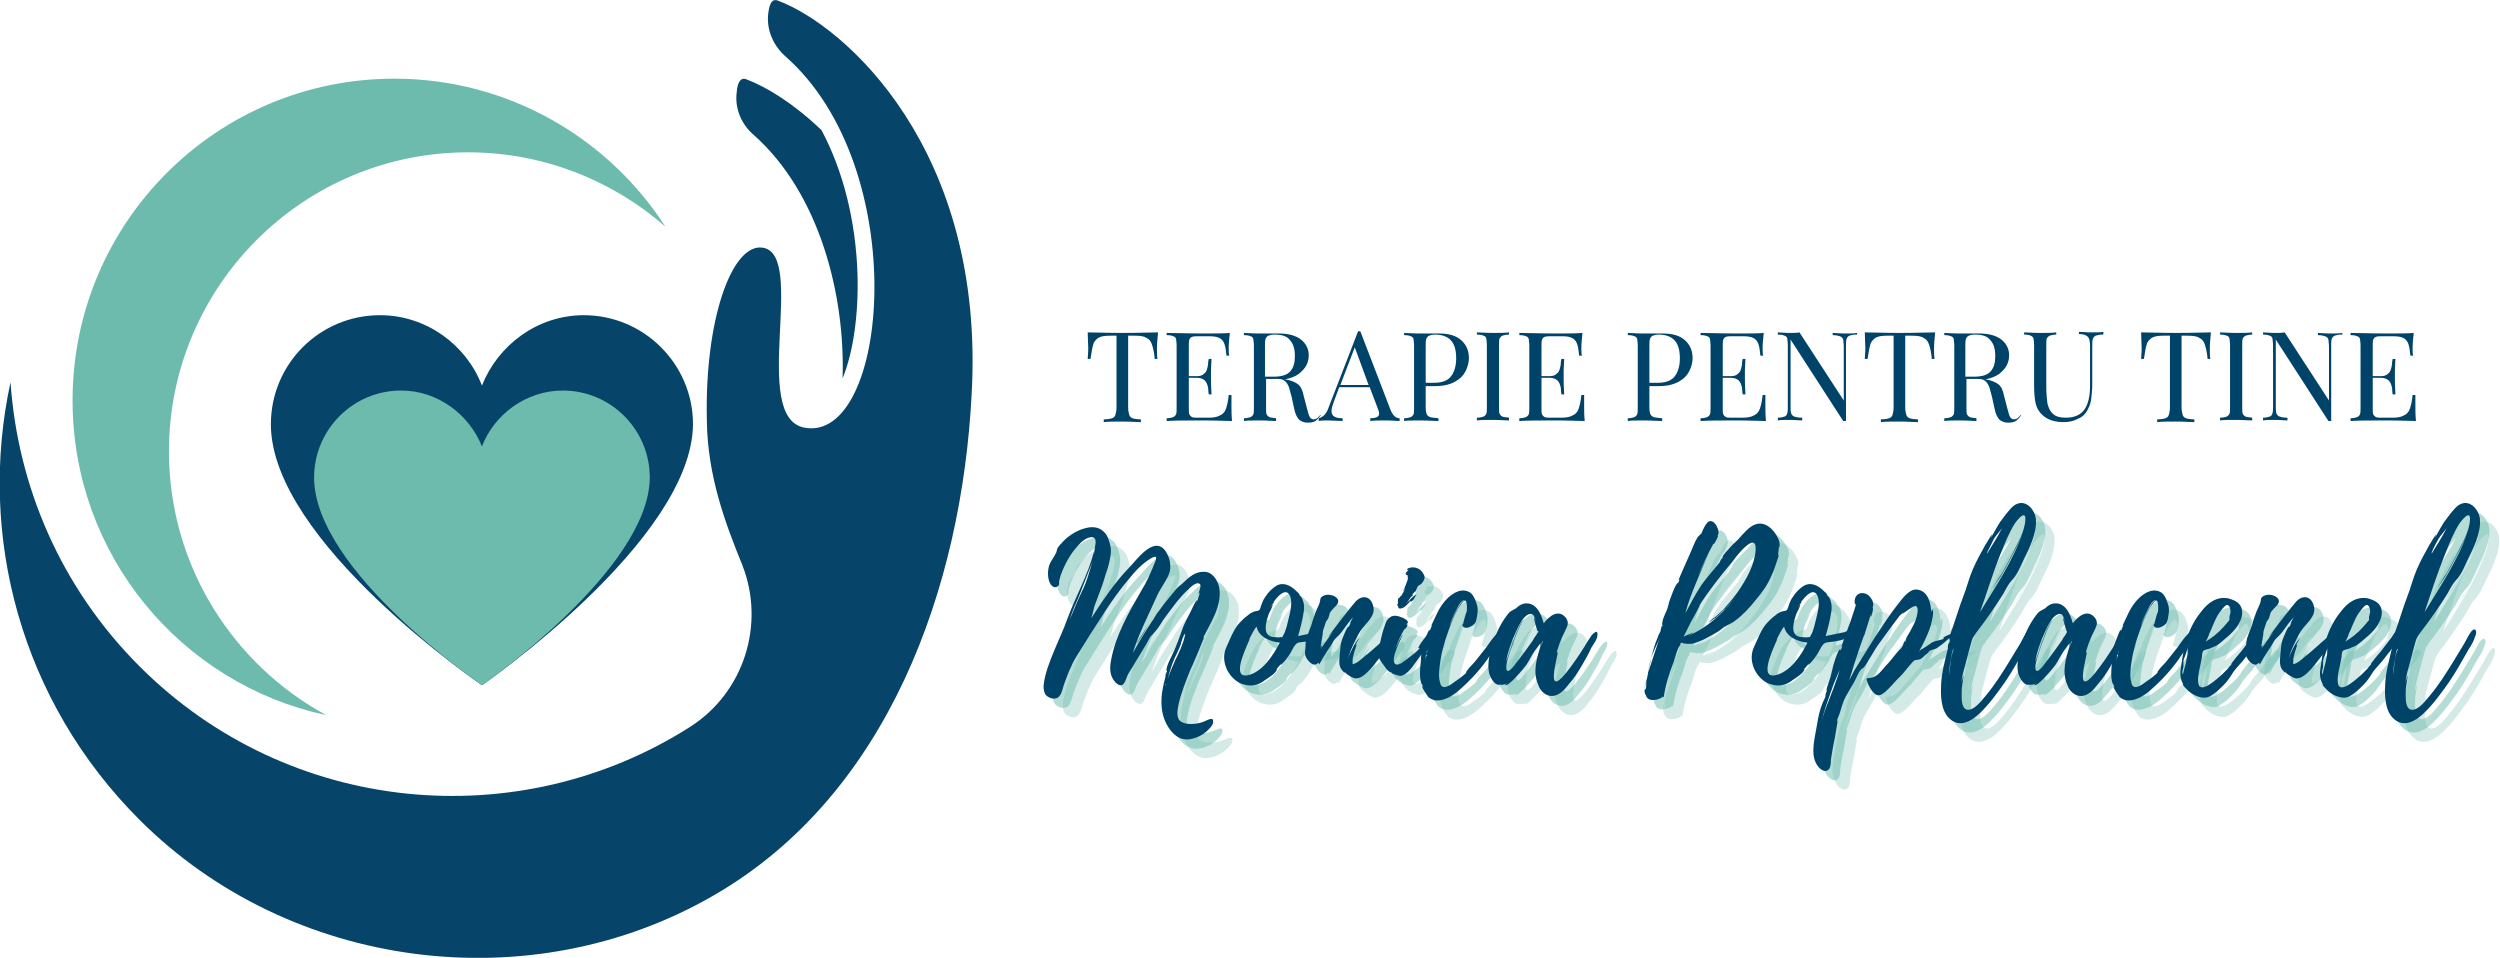 <svg xmlns="http://www.w3.org/2000/svg" xmlns:xlink="http://www.w3.org/1999/xlink" id="Layer_1" x="0px" y="0px" viewBox="0 0 451.3 172.9" style="enable-background:new 0 0 451.3 172.9;" xml:space="preserve"><style type="text/css">	.stzzz0{fill:#6DBBAD;fill-opacity:0.302;}	.stzzz1{fill:#6DBBAD;fill-opacity:0.502;}	.stzzz2{fill:#004369;}	.stzzz3{fill:#6DBBAD;}	.stzzz4{fill:#064469;}</style><g>	<g>		<g>			<g>				<g transform="translate(161.446, 239.182)">					<g>						<path class="stzzz0" d="M59.2-105.5c-1.1,0.4-2.9,0.6-3.9,0c-1.1-0.6-0.7-2.3-0.5-3.3c0.5-2.1,1.3-4.1,2.1-6.1       c0.5-1,0.9-2.1,1.4-3.2c0.1-0.2,1.1-2.7,1.1-2.7c-0.1,0-0.2,0.1-0.3,0.3c1.4-2.8,3.6-6,3-9.3c-0.3-1.4-1.3-2.9-2.9-2.8       c-1.4,0-2.6,1-3.5,1.9c-1.7,1.5-3.2,3.4-4.5,5.2c-0.2,0.2-0.8,1.1-1.5,2.2c0.3-0.6,0.8-1.1,1.2-1.7c-1.6,2.3-3.1,4.7-4.4,7.1       c1.1-3.6,2.9-7,4.4-10.4c0.6-1.3,1.5-2.4,2.1-3.8c0.6-1.4,0.2-3.2-0.7-4.4c-2.1-2.6-5.2,1.9-6.5,3.2c-2.6,2.7-4.8,6-6.8,9.1       c0.3-0.8,0.4-1.7,0.7-2.5c0.4-1.1,0.8-2.1,1.2-3.2c0.4-1.1,0.7-2.3,1.1-3.4c0.3-1.1,0.7-2.6,0.5-3.8c-0.2-0.9-0.5-2.1-1.2-2.7       c-1-1-2.3-1-3.6-0.6c-1.1,0.3-2.1,0.9-3,1.6c-0.5,0.4-0.9,0.9-1.3,1.3l-0.4,0.5c-0.2,0.3-0.2,0.6-0.3,0.9       c-0.4,0.9-1,1.5-1.3,2.4c-0.3,1-0.3,2.5,0.3,3.4c0.3,0.4,0.8,0.7,1.3,0.3c0.3-0.3,0.2-0.5,0.2-0.8c0-0.2,0.2-0.8,0.3-1.2       c0.7-1.9,1.7-3.8,3.1-5.3c0.6-0.7,1.3-1.3,2.1-1.5c1.2-0.3,1.2,0.7,1,1.6l-0.2,1.4v-0.4c-1.1,4.2-3.3,8-4.8,12.1       c-0.7,2-1.6,3.8-2.4,5.8s-1.7,4.2-1.9,6.3c0,0.7,0.1,1.5,0.7,1.9c0.7,0.5,1.7,0.6,2.2-0.1c0.4-0.5,0.6-1.5,0.8-2.1       c0.4-1,0.7-2,1.2-3c0.4-1,1-2,1.6-2.9c1.2-2,2.5-4,3.8-6c1.2-1.9,2.5-3.8,3.8-5.5c1.4-1.7,2.7-3.5,4.5-4.8       c0.3-0.2,1.2-0.9,1.6-0.8c0.3,0.1,0,0.7-0.1,1c-0.7,1.8-1.5,3.6-2.5,5.2c-2.2,3.8-4.6,8-5.4,12.4c-0.3,1.5-0.3,2.9,0.8,4.1       c1.2,1.1,1.6,0.2,2-0.9c0.3-0.9,1-1.7,1.4-2.5c0.7-1.1,1.3-2.2,2-3.3c0.4-0.6,0.7-1.5,1.2-1.9c0.8-0.8,1.4-1.7,2-2.7       c1.4-1.9,2.7-3.8,4.4-5.4c0.4-0.4,1.4-1.4,2-1.2c0.8,0.2-0.1,1.5,0,2l0.3-0.5c-0.2,0.7-0.5,1.4-0.7,2c0,0,0.1-0.5,0.1-0.5       c-0.2,0-1,1.8-1.1,2c-0.6,1.2-1.3,2.4-1.7,3.7c-0.4,1.2-0.8,2.2-1.3,3.4l-0.9,1.9c-0.2,0.4-0.6,1.4-0.5,1.8c0,0,0.1,0,0.1,0       l-0.2,0.7c0-0.2,0.1-0.5,0.1-0.5c-0.2,0.1-0.2,0.9-0.2,0.9c-0.9,3.2-1.3,6.7,0.9,9.6c1.1,1.4,2.4,2,4.1,1.5       c0.8-0.2,1.6-0.6,2.2-1.1c0.4-0.3,1.6-1.4,1.4-2C61.1-106.5,59.6-105.6,59.2-105.5z M54-117.1c0.3-0.7,0.7-1.4,1-2.2       c0.2-0.6,0.4-1.6,0.8-2.1c0.1,0,0.1,0.2,0,0.4c-0.3,1.4-1,2.9-1.7,4.3c-0.5,1.1-1,2.3-1.4,3.4C53.1-114.5,53.4-115.8,54-117.1       z M36.9-128.6c0.5-1.3,1-2.6,1.5-3.9c0.2-0.5,0.5-1.2,0.7-1.8c-0.5,1.8-1,3.6-1.9,5.4c-0.8,1.7-1.5,3.4-2.2,5.1       C35.6-125.5,36.2-127,36.9-128.6z M49.3-122.9c-1,1.6-2.1,3.3-2.1,3.3C47.3-119.6,48.7-122,49.3-122.9z M55.2-130.3l-1.4,1.5       C54.2-129.3,54.7-129.8,55.2-130.3z M52.4-112c-0.1,0-0.1-0.1,0-0.3C52.5-112.2,52.5-112.2,52.4-112z M53.3-128.3l0.1-0.1       L53.3-128.3c0.2-0.2,0.3-0.3,0.3-0.4l0.1-0.1l-0.1,0.1l0,0l-0.1,0.1c0,0,0,0,0,0l0,0l0,0.1L53.3-128.3z M49.4-123l0.2-0.2v0       L49.4-123z M49.3-122.9l0.1-0.1C49.4-123,49.3-122.9,49.3-122.9z M53.6-128.7L53.6-128.7C53.6-128.7,53.6-128.7,53.6-128.7z"></path>					</g>				</g>			</g>			<g>				<g transform="translate(185.597, 239.182)">					<g>						<path class="stzzz0" d="M56.3-121.6C56.3-121.6,56.3-121.6,56.3-121.6c-0.2-0.3-0.5-0.1-0.7,0c-1.1,0.2-2.3,0.5-3.4,0.7       c0.4-1.4,0.8-2.9,1-4.3c0.1-0.5,0.1-1.1,0-1.7c-0.1-0.3-0.2-0.7-0.4-1c0,0-0.5-0.6-0.3-0.3l0,0l-0.2-0.3l0.2,0.2       c0-0.2-0.6-0.7-0.6-0.7c-1-1-2.3-1.7-3.6-1c-0.8,0.5-1.5,1.2-2,2c-0.2,0.3-0.4,0.6-0.5,0.9c-0.2,0.3-0.4,1.3-0.6,1.5       c-0.2,0.2-0.8,0.2-1,0.3c-0.4,0.2-0.7,0.3-1,0.6c-0.7,0.5-1.3,1.1-1.9,1.8c-0.9,1.2-1.4,2.6-2,3.9c-1.2,2.4,0.1,5.4,2.4,6.6       c0.7,0.3,1.6,0.5,2.4,0.4c0.8-0.1,1.6-0.5,2.2-1c0.6-0.4,1.9-1.2,2.1-1.9c0,0-0.1,0-0.2,0.1l1.1-1.3c0,0-0.3,0.4-0.3,0.4       c0.3,0.1,1.7-1.9,1.8-2.1c0.3-0.5,0.5-1,0.8-1.4c0.3-0.3,0.2-0.3,0.6-0.5c0,0,0.5-0.1,0.5-0.1       C52.9-119.9,57.4-120.2,56.3-121.6z M42.9-113.8L42.9-113.8c-3.2,0.5,0.5-6.3,0.5-6.7l-0.2,0.3c0.6-1.2,1.1-2.1,1.4-2.4       c0.4,1.9,2.5,2.7,4.2,2.9C47.7-117.5,45.6-114.3,42.9-113.8z M50.5-124.5c-0.3,1.1-0.5,2.5-1.1,3.5c-0.2,0.4-0.1,0.3-0.5,0.3       c-0.2,0.1-0.7,0-1,0c-0.4,0-0.9-0.1-1.2-0.4c-0.5-0.5-0.5-1.2-0.4-1.9c0.1-0.7,0.3-1.3,0.5-1.9c0.1-0.2,0.8-1.5,0.7-1.7       c0-0.1-0.5,0.6-0.5,0.6c0.2-0.4,0.5-0.7,0.7-0.9c0,0,0,0,0-0.1v0l0-0.1c0,0,0,0,0,0c0.6-0.8,2-2.5,2.8-1.3       C51.3-127.4,50.7-125.5,50.5-124.5z M47.9-127L47.9-127C47.9-127,47.9-127,47.9-127z"></path>					</g>				</g>			</g>			<g>				<g transform="translate(196.933, 239.182)">					<g>						<path class="stzzz0" d="M58.3-121.2c-0.2-0.9-0.7-0.3-1,0c-0.5,0.7-1.4,1.3-2,1.9c-0.9,0.8-1.8,1.6-2.7,2.3       c-0.5,0.4-1,0.9-1.6,1.1c-0.1,0-0.3,0.1-0.3,0.1l0,0c0,0,0-0.6,0-0.7c0-0.5,0.2-1,0.3-1.5c0-0.1,0.5-1.4,0.4-1.4l-0.2,0.2       c0.2-0.5,0.5-0.9,0.8-1.4c-0.6,0.6-1,1.2-1.4,2.1c-0.2,0.4-0.6,1.1-0.7,1.7c0.1-0.8,0.7-2,0.9-2.5c0.4-0.8,0.8-1.7,1.3-2.5       c0.9-1.4,2.9-2.7,2.3-4.6c-0.5-1.8-2-1.9-3.1-0.8c-0.5,0.5-5.1,6.4-5,6.5c0,0,0.4-0.5,0.9-1.1l-2.3,3.3c0,0,0.4-0.7,0.3-0.7       c0,0-0.3,0.2-0.3,0.4c0.1-0.8,0.3-1.6,0.4-2.4c0-0.3,0-0.5,0.1-0.8c0.2-0.5,0.3-1,0.5-1.5c0.2-0.3,0.5-0.6,0.5-0.9       c0.2-0.5,0.1-0.7,0.5-1.1c0.3-0.4,0.8-0.8,1-1.1c0.7-1-0.5-1.6-1.1-1.7c-0.5-0.1-1-0.1-1.5,0.2c-0.5,0.3-0.4,0.6-0.5,1       c-0.1,0.5-0.5,1.2-0.7,1.7c-0.3,0.8-0.6,1.6-0.8,2.4c-0.3,0.8-0.6,1.6-0.9,2.4c-0.2,0.7-0.2,1.3-0.2,1.9       c-0.1,0.7-0.2,1.2,0.2,1.8c0.4,0.7,1.4,1.7,2.1,0.8l0.2,0.3c0.7-1.4,1.7-2.7,2.5-4.1c0.3-0.6,1-1,1.5-1.7       c0.7-0.9,1.3-1.9,2.1-2.7c-0.1,0.2-0.6,1.1-0.6,1.1c0.1,0,0.1-0.1,0.2-0.2l-0.5,1.1c0,0,0.2-0.3,0.1-0.3       c-0.3-0.1-1.1,2.1-1.2,2.3c-0.3,0.8-0.3,1.6-0.4,2.5c0,0.4-0.1,0.8-0.1,1.3s0,0.8,0.2,1.3c0.1,0.2,0.3,0.5,0.5,0.7       c0,0,0.5,0.4,0.3,0.1l0.2,0.2l-0.1-0.1c0,0.2,1.4,1,1.6,1c1.1,0.3,2.2-0.9,2.9-1.6c0.9-1,1.7-2.2,2.6-3.2       C57-119,58.4-120.3,58.3-121.2z"></path>					</g>				</g>			</g>			<g>				<g transform="translate(206.819, 239.182)">					<g>						<path class="stzzz0" d="M55.7-121.5c-0.1-0.5-0.6-0.3-0.9-0.2c-0.3,0.2-2.3,2.8-2.1,3c0.1,0,0.2,0,0.3-0.1       c-0.5,0.7-1.5,1.4-2.3,2c-0.4,0.3-1.5,1.3-2.1,1c-1.3-0.7,1.4-5.3,1.2-5.3c-0.1,0-1.1,2.1-1.3,2.6c0.5-1.4,1.1-2.7,1.8-3.9       c0,0.1-0.2,0.3-0.1,0.3c0.1,0,0.7-0.8,0.5-0.9c0,0-0.1,0-0.2,0c0.1-0.1,0.3-0.2,0.3-0.4c0-0.4-0.9-0.8-1.2-0.9       c-0.7-0.3-1.5-0.4-2,0c-0.8,0.5-0.9,1.4-1.2,2.2c-0.1,0.2-0.8,3-0.7,3c0.1,0,0.1-0.1,0.1-0.2l-0.1,0.7c0,0,0-0.2,0-0.2       c-0.3,0-0.2,1.4-0.2,1.6c0.2,0.7,0.7,1.2,1.1,1.8c0.2,0.3,0.5,0.7,0.8,0.9c0.5,0.3,0.2,0,0.5,0.2h-0.1c0,0.2,1.4,0.6,1.7,0.6       c1.4-0.3,2.3-2,3.1-3c0.7-0.9,1.3-1.9,2-2.8C55.2-119.9,55.9-120.8,55.7-121.5z M48.9-126.4c0.1,0.1,0,0.3,0.2,0.4       c0.3,0.1,0.4,0,0.7-0.1c0.5-0.2,0.8-0.7,1.2-1c0.1-0.1-0.1,0-0.1,0c0.5-0.5,0.1,0.1,0.5-0.2c0.5-0.3,0.5-0.8,0.9-1.2       c-0.5,0.2-0.8,0.5-1.1,0.8c-0.4,0.5-0.7,0.7-1.1,1c0.5-0.3,0.7-0.7,1.1-1.3c0.1-0.1,0.2-0.2,0.4-0.3c-0.1-0.1-0.1-0.2,0-0.3       c0.1-0.2,0.3-0.3,0.5-0.5c0.2-0.3,0.2-0.6,0.4-0.9c0.2-0.2,0.5-0.3,0.6-0.4c0.3-0.3,0.7-0.9,0.6-1.4c-0.2-0.5-0.5-1-1-1.3       c-0.5-0.3-1.2-0.4-1.7-0.2c-0.1,0-0.6,0.2-0.4,0.3c0,0.1,0.1,0.1,0.2,0.1c-0.3,0.3-0.9,0.7-0.1,1c-0.1,0.1,0,0.4,0,0.5       c0,0.3-0.6,1.7-0.9,2.4l0.5-0.7c-0.3,0.6-0.6,1.1-0.9,1.6c0.2-0.5-0.2,0.1-0.2,0.2c-0.4-0.2-0.3,1-0.3,1.1       C48.7-126.7,48.9-126.4,48.9-126.4z M48.2-117.2L48.2-117.2l-0.1,0.3L48.2-117.2C48.2-117.3,48.2-117.3,48.2-117.2z        M49.5-128.7c0,0,0.1-0.1,0.2-0.2L49.5-128.7z M49.1-127.9C49.1-127.9,49.1-127.9,49.1-127.9       C49.1-127.8,49.1-127.9,49.1-127.9C49.1-127.9,49.1-127.9,49.1-127.9z"></path>					</g>				</g>			</g>			<g>				<g transform="translate(212.299, 239.182)">					<g>						<path class="stzzz0" d="M61.4-119.1c0.3-0.5,1.7-2,1.2-2.6c-0.8-0.8-2.8,2.4-3.1,2.8c-0.6,0.8-1.3,1.6-1.9,2.4       c-0.3,0.4-0.7,0.8-1.1,1.2c-0.1,0.1-0.8,1-0.7,1c0.1,0,0.2-0.1,0.3-0.2c-0.7,0.7-1.5,1.3-2.4,1.9c-0.5,0.4-1.6,1.2-2.2,0.8       c-0.3-0.2-0.3-0.5-0.4-0.8c-0.3-1.2-0.1-2.6,0.1-3.9c0.4-2.6,1.3-5.1,2.3-7.6c0.5-1.1,1-2.2,1.9-3.1c0.1-0.1,0.2,0.1,0.3,0       c0.1,0-0.2-0.2-0.3-0.1c-0.4,0.2-0.7,0.7-0.9,1.1c-0.7,1.1-1.2,2.4-1.7,3.6c0.3-1,0.7-1.9,1.2-2.9c0.3-0.5,0.6-1.3,1.1-1.7       c1.3-1,0.8,2.4,0.7,2.9c0,0,0.2-0.9,0.1-0.9c-0.1,0-0.6,2-0.6,2l0.2-0.2c-0.2,0.3-0.6,0.5-0.1,0.9c0.6,0.4,1.8-0.3,2.1-0.8       c0.3-0.6,0.3-1.4,0.4-1.9c0.1-1-0.2-1.6-0.5-2.4c-0.4-0.8-0.7-1.3-1.8-1.5c-0.8-0.1-1.6,0.2-2.3,0.7c-1,0.7-1.7,1.6-2.3,2.6       c-0.2,0.3-1.5,3.1-1.5,3.1l0.2-0.2c-0.2,0.4-0.3,0.8-0.5,1.2c0,0,0.1-0.3,0-0.3c-0.2,0-0.9,2.1-1,2.3       c-0.3,0.8-0.5,1.6-0.5,2.5c0,0.9-0.2,1.9-0.2,2.8c0,0.5,0,1,0.1,1.5c0,0.2,0.3,1,0.3,0.7l0.2,0.7c0,0-0.2-0.4-0.2-0.4       c-0.2,0.2,0.9,1.7,1.1,2c0.3,0.3,0.8,0.5,1.2,0.6c1.5,0.2,3-0.7,4.1-1.6c1.9-1.6,3.8-3.6,5.3-5.7       C60.1-117.5,60.7-118.3,61.4-119.1z M50.1-122c-0.1,0.4-0.2,0.8-0.3,1.2c-0.1,0.3-0.5,0.5-0.5,0.7c0.1-0.7,0.6-1.3,0.9-2       C50.1-122.1,50.1-122,50.1-122z M48.6-117.5c-0.2,0.3-0.2,0.8-0.2,1.2c0-0.5,0-1,0.1-1.4C48.6-117.7,48.7-117.5,48.6-117.5z        M51.4-118.4c0.2-0.6,0.3-1.2,0.5-1.9L51.4-118.4z M48.7-118.2c0,0.1-0.1,0.3-0.1,0.3c0-0.2,0-0.4,0.2-0.5L48.7-118.2z        M52.1-120.7C52.1-120.7,52.1-120.7,52.1-120.7c0,0,0-0.1,0-0.2V-120.7z"></path>					</g>				</g>			</g>			<g>				<g transform="translate(221.634, 239.182)">					<g>						<path class="stzzz0" d="M70.2-121.3c0-0.8-0.7-0.1-1,0.2c-0.5,0.7-1,1.5-1.4,2.2c-1,1.6-2.1,3.2-3.3,4.7c-4,4.9-1.2-3.8-1.5-3.8       c-0.2,0-0.3,0.6-0.3,0.7c0.3-1.4,0.9-3.1,1.6-4.4c0.4-0.9,0.9-1.5,0.2-2.5c-1.4-1.7-3.1-0.2-4,1c-0.4-1.5-1.2-3.6-3.1-3.6       c-0.8,0-1.4,0.4-1.9,0.9c-0.3,0.2-0.6,0.3-0.9,0.5c-0.5,0.3-0.8,0.9-1.2,1.4c-1.3,1.9-2.2,4.4-2.7,6.6c-0.2,1.1-0.3,2.3,0,3.4       c0.2,0.6,0.9,2,1.8,1.9c0,0,0,0-0.2-0.1c0.5,0.2,1.2,0.1,1.6-0.2c0,0.1-0.4,0.3-0.4,0.3c0.4,0.7,3.6-3.2,3.8-3.5       c0.5-0.7,0.8-1.4,1.3-2.2c0.3-0.5,0.9-1.2,1.3-1.8c0,0.3,0,0.6,0,0.6c-0.7,2.2-1.4,4.6-0.4,6.9c0.4,1.2,1.5,2.2,2.8,2       c1.2-0.2,2.1-1.3,2.8-2.2c0.9-1,1.6-2.1,2.3-3.3c0.6-1,1.2-2.1,1.7-3.2C69.4-119.5,70.3-120.4,70.2-121.3z M59.1-121       c-0.2,0.3-0.4,0.5-0.5,0.8l-1,1.4c-0.7,1-1.4,1.9-2.1,2.8c-0.2,0.3-1.1,1.5-1.5,1.4c-0.6-0.2,0-2.2,0.1-2.5       c0.1-0.5,2.2-6.5,2.7-6.6c-0.7,0-2.9,7-3.1,7.5c0.3-1.9,1-3.8,1.8-5.5c0.4-0.9,1.4-3.2,2.7-3.2c0.7,0,0.8,1.4,1,1.9       c0-0.1-0.4-1.2-0.4-1.2c-0.2,0.2,0.6,2.3,0.6,2.6C59.3-121.4,59.3-121.4,59.1-121z M60-119.1c0,0,0.1-0.5,0.2-0.7l0.2-0.3       L60-119.1z M59.4-121.5v-0.4C59.5-121.8,59.5-121.7,59.4-121.5z"></path>					</g>				</g>			</g>			<g>				<g transform="translate(242.393, 239.182)">					<g>						<path class="stzzz0" d="M78-141.1c-1.2,0.3-2.4,1.8-3.2,2.7c-0.5,0.5-1.1,1-1.6,1.6c-0.3,0.4-1.2,1.2-1.3,1.7c0,0,0,0,0.1,0       l-0.5,0.7c0,0,0.4-0.6,0.4-0.6c-0.2,0-0.5,0.8-0.5,0.8c-1.1,1.4-2.3,2.7-3.3,4.1c-1.1,1.7-2,3.4-2.9,5.1       c0.5-1.9,1.2-3.7,1.9-5.4c0.2-0.5,2.3-5.5,2.4-5.5c-0.1,0-2,4.2-2.1,4.4c0.9-2.2,1.9-4.3,3-6.3c-0.1,0.2-0.2,0.3-0.1,0.3       c0.2,0,0.9-1.5,0.8-1.5l-0.1,0.1c0.2-0.4,0.3-0.7,0.1-1.3c-0.2-0.6-0.8-1.7-1.6-1.4c-0.5,0.2-0.9,1.1-1.1,1.5       c-0.1,0.2-0.2,0.5-0.3,0.7c-0.2,0.2-0.4,0.3-0.7,0.7c-0.5,0.8-0.8,1.7-1.2,2.6c-0.2,0.5-2.3,5.1-2.2,5.1       c0.1,0,0.1-0.1,0.2-0.2c-0.1,0.3-0.3,0.7-0.4,1c0,0,0.1-0.3,0.1-0.3c-0.4-0.1-1.5,3.1-1.6,3.4c-0.2,0.7-0.3,1.4-0.7,2.1       c-0.2,0.5-0.4,0.9-0.5,1.4c0,0-0.2,1,0,0.7c0,0.1,0,0.2-0.1,0.3c0,0,0-0.1,0-0.2c-0.1,0-0.3,1.1-0.3,1.1       c-0.2,0.4-0.4,0.7-0.5,1.1c-0.5,1.1-0.8,2.3-1.1,3.4l-0.8,3.9c-0.2,0.7-0.8,2.4-0.2,3.1c0-0.1,0-0.1,0-0.2c0,0,0,0.1,0,0.2       c0.3,1.3,2.4,0.9,3.1,0.2c0,0.1,0,0.1,0.1,0.2c0.3-2.2,1-4.4,1.8-6.4c0.3-0.9,0.6-2.4,1.2-3.1c0-0.4,0.2-0.5,0.5-0.3       c0.2,0,0.5,0.1,0.7,0.1c0.2,0,0.5,0,0.8,0c1.6-0.3,3.4-1.4,4.8-2.2c0.5-0.3,0.9-0.8,1.4-1c0.5-0.3,1.1-0.5,1.6-0.9       c1.5-1.1,2.7-2.4,3.8-3.8c1.2-1.4,2.2-2.8,2.9-4.5c0.4-0.8,0.7-1.8,1-2.7c0.1-0.3,0.3-0.8,0.3-1.2c0,0-0.1,0.3-0.2,0.5       c0.1-0.7,0.2-1.3,0.2-2c0,0.2,0.1,0.4,0.1,0.4c0.1,0,0-0.5,0-0.8c0,0.1,0-0.3,0-0.2C81.7-139.5,80-141.7,78-141.1z M78-136.4       C78-136.3,78-136.3,78-136.4c-0.2,2.7-1.7,5.3-3.2,7.5c-0.8,1.1-1.7,2.2-2.6,3.2c-0.4,0.4-0.9,0.8-1.3,1.2       c-0.3,0.3-1.1,0.7-1.4,1.2c0.3-0.3,1-0.7,1.3-0.9c0.6-0.5,1.2-1.2,1.8-1.7c0.9-1,1.8-2,2.6-3.2c-2.4,3.5-5.6,6.6-9.5,8.2       c0.3-0.2,1.1-0.6,1.1-0.6c-0.1-0.1-1.6,0.6-1.8,0.7c0.5-1,1-2,1.5-3c0.2-0.2,1.4-2.6,1.4-2.6c-0.1,0-0.2,0-0.2,0.2       c1.7-2.7,3.9-5.5,6-8C74.4-135.2,78.2-140.2,78-136.4L78-136.4z M59-116.4c0.4-1.7,1.2-2.8,1.7-4.3c-0.7,2.2-1.5,4.5-2.2,6.7       C58.6-114.8,58.8-115.7,59-116.4z M58.2-111.5c0,0.2-0.3,0.3-0.3,0.5c0.1-0.7,0.2-1.2,0.4-1.9       C58.2-112.4,58.3-111.9,58.2-111.5z M66.7-130.1l-0.8,2L66.7-130.1L66.7-130.1z M66.7-130.3c0,0.1,0,0.1,0,0.1       C66.7-130.2,66.7-130.2,66.7-130.3z M66.8-130.4L66.8-130.4L66.8-130.4L66.8-130.4z M67.3-125.9       C67.3-125.9,67.4-125.9,67.3-125.9C67.4-125.9,67.3-125.9,67.3-125.9z"></path>					</g>				</g>			</g>			<g>				<g transform="translate(257.034, 239.182)">					<g>						<path class="stzzz0" d="M80.1-121.6C80.1-121.6,80.1-121.6,80.1-121.6c-0.2-0.3-0.5-0.1-0.7,0c-1.1,0.2-2.3,0.5-3.4,0.7       c0.4-1.4,0.8-2.9,1-4.3c0.1-0.5,0.1-1.1,0-1.7c-0.1-0.3-0.2-0.7-0.4-1c0,0-0.5-0.6-0.3-0.3l0,0l-0.2-0.3l0.2,0.2       c0-0.2-0.6-0.7-0.6-0.7c-1-1-2.3-1.7-3.6-1c-0.8,0.5-1.5,1.2-2,2c-0.2,0.3-0.4,0.6-0.5,0.9c-0.2,0.3-0.4,1.3-0.6,1.5       c-0.2,0.2-0.8,0.2-1,0.3c-0.4,0.2-0.7,0.3-1,0.6c-0.7,0.5-1.3,1.1-1.9,1.8c-0.9,1.2-1.4,2.6-2,3.9c-1.2,2.4,0.1,5.4,2.4,6.6       c0.7,0.3,1.6,0.5,2.4,0.4c0.8-0.1,1.6-0.5,2.2-1c0.6-0.4,1.9-1.2,2.1-1.9c0,0-0.1,0-0.2,0.1l1.1-1.3c0,0-0.3,0.4-0.3,0.4       c0.3,0.1,1.7-1.9,1.8-2.1c0.3-0.5,0.5-1,0.8-1.4c0.3-0.3,0.2-0.3,0.6-0.5c0,0,0.5-0.1,0.5-0.1       C76.7-119.9,81.2-120.2,80.1-121.6z M66.7-113.8L66.7-113.8c-3.2,0.5,0.5-6.3,0.5-6.7l-0.2,0.3c0.6-1.2,1.1-2.1,1.4-2.4       c0.4,1.9,2.5,2.7,4.2,2.9C71.5-117.5,69.4-114.3,66.7-113.8z M74.3-124.5c-0.3,1.1-0.5,2.5-1.1,3.5c-0.2,0.4-0.1,0.3-0.5,0.3       c-0.2,0.1-0.7,0-1,0c-0.4,0-0.9-0.1-1.2-0.4c-0.5-0.5-0.5-1.2-0.4-1.9c0.1-0.7,0.3-1.3,0.5-1.9c0.1-0.2,0.8-1.5,0.7-1.7       c0-0.1-0.5,0.6-0.5,0.6c0.2-0.4,0.5-0.7,0.7-0.9c0,0,0,0,0-0.1v0l0-0.1c0,0,0,0,0,0c0.6-0.8,2-2.5,2.8-1.3       C75.1-127.4,74.5-125.5,74.3-124.5z M71.7-127L71.7-127C71.7-127,71.7-127,71.7-127z"></path>					</g>				</g>			</g>			<g>				<g transform="translate(268.37, 239.182)">					<g>						<path class="stzzz0" d="M88-121.6c-0.2,0-2.2,0.7-2.1,1c0,0,0.1,0.1,0.1,0.1c-0.7,0.3-1.5,0.3-2.2,0.7c-0.7,0.5-1.4,1-2.2,1.4       c0.7-1.2,1.3-2.5,1.8-3.8c0.2-0.5,1-3.3,0.5-3.6c-0.1,0-0.1,0.3-0.2,0.5c0-1.5-0.5-3.9-2.6-4.1c-1.3-0.1-2.5,1.5-3.2,2.4       c-1.6,2-3,4.2-4.4,6.3c-0.4,0.6-4.2,6.8-4.2,6.8s0.3-0.4,0.6-0.9c-0.3,0.6-0.7,1.2-1,1.8c0.2-0.6,1.6-5.2,2.6-7.9       c0.1-0.1,0.1-0.3,0.2-0.4l0.2-0.7v0c0.3-1,0.7-2.1,1-3.2c0,0.1-0.2,0.7-0.1,0.7c0.2,0,0.5-1.6,0.4-1.6l-0.1,0.2       c0.1-0.6,0.3-0.8,0-1.5c-0.3-0.6-0.7-1.1-1.4-1.3c-1.3-0.3-1.9,0.7-1.8,1.7c0,0.2,0.2,0.2,0.2,0.4c0,0.2-0.2,0.5-0.2,0.7       c-0.3,0.8-0.5,1.6-0.8,2.4c-0.2,0.4-1.6,4.4-1.6,4.4c0.1,0,0.1-0.1,0.2-0.2c-0.1,0.3-0.2,0.7-0.4,1c0,0,0.1-0.3,0-0.3       c-0.4-0.1-1.4,3.2-1.4,3.5c-0.2,0.7-0.3,1.4-0.6,2.2c-0.1,0.4-0.3,0.8-0.4,1.2c0,0-0.2,1,0,0.6c0,0.1-0.1,0.2-0.1,0.3       c0,0,0-0.1,0-0.1c-0.1,0-0.2,0.8-0.2,0.9c-0.2,0.4-0.3,0.7-0.5,1.1c-0.5,1.2-0.8,2.6-1,3.9c-0.3,2-1.2,5-0.2,6.9       c0.3,0.7,1.4,2,2.3,1.2c0.4-0.4,0.4-1.3,0.4-1.7c0.2-1.3,0.4-2.6,0.7-3.9l0.3-1.8c0-0.1,0.3-1.5,0.2-1.5       c-0.1,0.1-0.2,0.2-0.2,0.3c0.2-0.6,0.5-1.2,0.7-1.9c0.3-0.9,0.5-1.8,1-2.7c0.5-0.8,1-1.8,1.5-2.6c0.4-0.7,0.7-1.6,1.2-2.2       c0.1-0.2,0.3-0.2,0.5-0.4c0.4-0.4,0.7-1,1-1.5c0.6-0.9,1.1-1.9,1.7-2.7c0.3-0.4,3.4-4.7,3.7-5c-0.1,0-0.2,0.1-0.2,0.2       c0.3-0.4,0.7-0.7,1-1c0,0-0.2,0.3-0.2,0.3c0.1,0,1.9-1.4,2.2-1.4c0.9-0.2,0.5,1.5,0.4,1.9c-0.2,0.9-0.7,1.7-1.1,2.5       c-0.2,0.4-0.5,0.8-0.7,1.2c0,0-0.3,0.8-0.2,0.7l-0.2,0.3c0.1-0.1,0.1-0.3,0.1-0.3c-0.2,0-0.3,0.7-0.4,0.8       c-0.2,0.4-0.5,0.7-0.8,1c-0.8,0.9-1.5,1.9-2.4,2.8c-0.6,0.7-1.4,1.8-2.4,2c-0.7,0.2-1.2-0.2-0.8,0.8c0.2,0.7,1.1,2.4,2,2.4       c0.8,0,1.9-1.3,2.4-1.8c0.6-0.7,1.2-1.3,1.9-2c0.2-0.2,1.9-2.4,2.2-2.5h0c0.4-0.2,0.8,0,1.3-0.4c0.3-0.2,0.5-0.5,0.8-0.7       c0.3-0.2,0.4-0.3,0.5-0.5c0,0,0,0,0,0c0.4-0.4,0.9-0.3,1.4-0.6c0.6-0.4,1.4-1,1.9-1.5c0.7-0.6,1.7-1,2-2       C88.3-121.7,88.1-121.7,88-121.6z M68.2-117.6L68.2-117.6c0,0.5-0.4,1.1-0.6,1.6c-0.3,0.7-0.5,1.5-0.7,2.2       c-0.5,1.5-1.1,3.1-1.7,4.6c-0.5,1.2-1,2.6-1.3,3.9c0.4-1.9,1.1-3.8,1.7-5.5c0.5-1.6,1.3-3.2,1.9-4.8       C67.5-115.9,68.2-117.4,68.2-117.6C68.2-117.7,68.2-117.6,68.2-117.6z M69.9-116.5c-0.1,0.5-0.2,0.9-0.4,1.3       C69.6-115.6,69.7-116.1,69.9-116.5z M75.2-122.8l-0.7,1.1C74.7-122.1,74.9-122.5,75.2-122.8z M81.5-118.1       c0-0.1,0.2-0.2,0.3-0.2L81.5-118.1z M72.2-122.7c0,0-0.1,0.2-0.1,0.3L72.2-122.7z M72-122l0.2-0.3L72-122z M74-121L74-121       c0-0.1,0-0.1,0-0.1C74.1-121.2,74-121.1,74-121z M72-122c0,0.1,0,0.1-0.1,0.2L72-122z M63.8-105C63.8-105,63.8-105,63.8-105       C63.8-105,63.8-105,63.8-105z M70.1-116.9C70.1-116.9,70.1-116.9,70.1-116.9L70.1-116.9z"></path>					</g>				</g>			</g>			<g>				<g transform="translate(282.982, 239.182)">					<g>						<path class="stzzz0" d="M86.4-121.9c-0.5,0.6-0.9,1.5-1.3,2.2c-0.7,1.1-1.3,2.2-2,3.3c-1.3,2.1-2.6,4.2-4.2,6.1       c-0.7,0.8-2.1,2.8-3.4,2.6c-1-0.2-1-1.8-1-2.6c0-0.6,0-1.2,0.1-1.8c0-0.3,0.3-1.5,0.2-1.8l-0.3,1.2c0-0.5,0.1-1,0.2-1.4       c0-0.1,0.3-1.2,0.4-1.5c0.2-0.8,0.4-1.5,0.6-2.3c0.2-0.8,0.4-1.5,0.6-2.2c0.2-0.7,0.5-1,0.9-1.6c1.7-2.2,3.3-4.5,4.8-6.9       c0.5-0.9,0.9-1.7,1.5-2.4c1-1,1.6-2.5,2.2-3.8c1-2,2.4-4.8,2.2-7.2v-0.2l0,0c-0.2-1.5-1.6-3.3-3.3-2.7       c-0.9,0.3-1.5,1.2-2.1,1.9l-0.9,1.2c-0.2,0.2-0.5,0.8-0.7,1.1l0,0l-1.2,2.1l0.3-0.7c-0.2,0-1,1.6-1.2,1.8       c-0.4,0.7-0.8,1.5-1.2,2.2c-0.8,1.5-1.5,3.1-2,4.8c-0.5,1.7-1.2,3.3-1.7,4.9c-0.3,0.9-0.6,1.8-0.9,2.7       c-0.2,0.7-0.8,1.9-0.7,2.7h0.1c-0.1,0.3-0.2,0.5-0.3,0.8c0-0.2,0-0.5,0.1-0.6c-0.2,0.3-0.2,1.2-0.2,1.3       c-0.5,2.1-1.1,4.2-1.2,6.3c-0.1,2.1-0.1,4.8,1.5,6.3c1.8,1.7,3.9,0.5,5.4-0.9c1.8-1.7,3.3-3.8,4.7-5.8       c1.3-1.9,2.3-3.8,3.4-5.7c0.5-0.8,1-1.5,1.2-2.4C87.4-121.4,87.3-122.8,86.4-121.9z M81.6-135.7c0.8-1.9,1.5-3.8,2.6-5.5       c0.3-0.4,2-2.7,1.9-0.7v0c-0.1,2.2-1.5,4.4-2.4,6.3l-1.6,3c-0.5,0.9-1.5,2.1-1.8,3.1c0.2-0.6,0.9-1.5,1.3-2.1       c0.6-1,1.1-1.9,1.6-2.9c0.9-1.7,1.9-3.5,2.5-5.3c-1.7,5.2-5,10-7.8,14.6C79-128.5,80.2-132.3,81.6-135.7z M80.4-138.4       c0.4-0.7,1.1-1.4,1.5-2c-0.8,1.6-1.8,3.1-2.7,4.6c0,0,0-0.1,0-0.2C79.5-136.8,79.9-137.6,80.4-138.4z M73-118.4       c0,0.1,0,0.1,0,0.1c-0.5,1.1-0.5,2.6-0.7,3.7c0,0.3-0.1,0.5-0.1,0.8v-0.1l-0.1,1.2c0.1-1.4,0.2-2.8,0.5-4.2v0       c0.1-0.9,0.3-1.7,0.5-1.7C73.1-118.6,73.1-118.5,73-118.4z"></path>					</g>				</g>			</g>			<g>				<g transform="translate(293.245, 239.182)">					<g>						<path class="stzzz0" d="M94.1-121.3c0-0.8-0.7-0.1-1,0.2c-0.5,0.7-1,1.5-1.4,2.2c-1,1.6-2.1,3.2-3.3,4.7c-4,4.9-1.2-3.8-1.5-3.8       c-0.2,0-0.3,0.6-0.3,0.7c0.3-1.4,0.9-3.1,1.6-4.4c0.4-0.9,0.9-1.5,0.2-2.5c-1.4-1.7-3.1-0.2-4,1c-0.4-1.5-1.2-3.6-3.1-3.6       c-0.8,0-1.4,0.4-1.9,0.9c-0.3,0.2-0.6,0.3-0.9,0.5c-0.5,0.3-0.8,0.9-1.2,1.4c-1.3,1.9-2.2,4.4-2.7,6.6c-0.2,1.1-0.3,2.3,0,3.4       c0.2,0.6,0.9,2,1.8,1.9c0,0,0,0-0.2-0.1c0.5,0.2,1.2,0.1,1.6-0.2c0,0.1-0.4,0.3-0.4,0.3c0.4,0.7,3.6-3.2,3.8-3.5       c0.5-0.7,0.8-1.4,1.3-2.2c0.3-0.5,0.9-1.2,1.3-1.8c0,0.3,0,0.6,0,0.6c-0.7,2.2-1.4,4.6-0.4,6.9c0.4,1.2,1.5,2.2,2.8,2       c1.2-0.2,2.1-1.3,2.8-2.2c0.9-1,1.6-2.1,2.3-3.3c0.6-1,1.2-2.1,1.7-3.2C93.3-119.5,94.1-120.4,94.1-121.3z M83-121       c-0.2,0.3-0.4,0.5-0.5,0.8l-1,1.4c-0.7,1-1.4,1.9-2.1,2.8c-0.2,0.3-1.1,1.5-1.5,1.4c-0.6-0.2,0-2.2,0.1-2.5       c0.1-0.5,2.2-6.5,2.7-6.6c-0.7,0-2.9,7-3.1,7.5c0.3-1.9,1-3.8,1.8-5.5c0.4-0.9,1.4-3.2,2.7-3.2c0.7,0,0.8,1.4,1,1.9       c0-0.1-0.4-1.2-0.4-1.2c-0.2,0.2,0.6,2.3,0.6,2.6C83.2-121.4,83.2-121.4,83-121z M83.9-119.1c0,0,0.1-0.5,0.2-0.7l0.2-0.3       L83.9-119.1z M83.3-121.5v-0.4C83.4-121.8,83.4-121.7,83.3-121.5z"></path>					</g>				</g>			</g>			<g>				<g transform="translate(305.885, 239.182)">					<g>						<path class="stzzz0" d="M92.6-119.1c0.3-0.5,1.7-2,1.2-2.6c-0.8-0.8-2.8,2.4-3.1,2.8c-0.6,0.8-1.3,1.6-1.9,2.4       c-0.3,0.4-0.7,0.8-1.1,1.2c-0.1,0.1-0.8,1-0.7,1c0.1,0,0.2-0.1,0.3-0.2c-0.7,0.7-1.5,1.3-2.4,1.9c-0.5,0.4-1.6,1.2-2.2,0.8       c-0.3-0.2-0.3-0.5-0.4-0.8c-0.3-1.2-0.1-2.6,0.1-3.9c0.4-2.6,1.3-5.1,2.3-7.6c0.5-1.1,1-2.2,1.9-3.1c0.1-0.1,0.2,0.1,0.3,0       c0.1,0-0.2-0.2-0.3-0.1c-0.4,0.2-0.7,0.7-0.9,1.1c-0.7,1.1-1.2,2.4-1.7,3.6c0.3-1,0.7-1.9,1.2-2.9c0.3-0.5,0.6-1.3,1.1-1.7       c1.3-1,0.8,2.4,0.7,2.9c0,0,0.2-0.9,0.1-0.9c-0.1,0-0.6,2-0.6,2l0.2-0.2c-0.2,0.3-0.6,0.5-0.1,0.9c0.6,0.4,1.8-0.3,2.1-0.8       c0.3-0.6,0.3-1.4,0.4-1.9c0.1-1-0.2-1.6-0.5-2.4c-0.4-0.8-0.7-1.3-1.8-1.5c-0.8-0.1-1.6,0.2-2.3,0.7c-1,0.7-1.7,1.6-2.3,2.6       c-0.2,0.3-1.5,3.1-1.5,3.1l0.2-0.2c-0.2,0.4-0.3,0.8-0.5,1.2c0,0,0.1-0.3,0-0.3c-0.2,0-0.9,2.1-1,2.3       c-0.3,0.8-0.5,1.6-0.5,2.5c0,0.9-0.2,1.9-0.2,2.8c0,0.5,0,1,0.1,1.5c0,0.2,0.3,1,0.3,0.7l0.2,0.7c0,0-0.2-0.4-0.2-0.4       c-0.2,0.2,0.9,1.7,1.1,2c0.3,0.3,0.8,0.5,1.2,0.6c1.5,0.2,3-0.7,4.1-1.6c1.9-1.6,3.8-3.6,5.3-5.7       C91.3-117.5,91.9-118.3,92.6-119.1z M81.3-122c-0.1,0.4-0.2,0.8-0.3,1.2c-0.1,0.3-0.5,0.5-0.5,0.7c0.1-0.7,0.6-1.3,0.9-2       C81.3-122.1,81.3-122,81.3-122z M79.8-117.5c-0.2,0.3-0.2,0.8-0.2,1.2c0-0.5,0-1,0.1-1.4C79.8-117.7,79.9-117.5,79.8-117.5z        M82.6-118.4c0.2-0.6,0.3-1.2,0.5-1.9L82.6-118.4z M79.9-118.2c0,0.1-0.1,0.3-0.1,0.3c0-0.2,0-0.4,0.2-0.5L79.9-118.2z        M83.3-120.7C83.3-120.7,83.3-120.7,83.3-120.7c0,0,0-0.1,0-0.2V-120.7z"></path>					</g>				</g>			</g>			<g>				<g transform="translate(315.221, 239.182)">					<g>						<path class="stzzz0" d="M96.5-121.5C96.5-121.5,96.5-121.5,96.5-121.5L96.5-121.5c-0.7-1.1-1.5,0.3-1.8,0.8       c-0.7,0.9-1.3,1.7-2,2.6c-0.6,0.7-1.2,1.4-1.7,2.1c0,0.1-0.1,0.3-0.1,0.3c-0.2,0.2-0.4,0.4-0.6,0.7c-0.3,0.3-0.7,0.7-1.1,1.1       c-0.6,0.5-3.8,3.6-4.2,1.6c-0.2-1,0.1-2.2,0.3-3.1c0.1-0.5,0.2-1,0.3-1.5c0.1-0.4,0-0.8,0.2-1.2c0.1-0.2,0.2-0.2,0.4-0.3       l0.7-0.2c0.4-0.2,0.8-0.3,1.2-0.5c0.6-0.3,1.1-0.8,1.6-1.2c1.2-1,2.5-2.2,3-3.7c0.3-0.8,0.3-1.8-0.2-2.5       c-0.5-0.7-1.4-1-2.1-1.2c-2.1-0.4-3.7,0.8-4.9,2.4c-1.5,1.8-2.5,4.1-3,6.3c-0.3,1.1-0.4,2.2-0.6,3.4c-0.2,1.2-0.3,2.2,0.3,3.3       c0-0.4-0.1-0.7-0.1-1.1c0-0.2,0.1-0.4,0.1-0.5c0-0.1-0.1-0.3-0.1-0.4c0-0.3,0.1-0.6,0.2-1c0-0.3,0-0.7,0-1       c0-0.4,0.2-0.7,0.3-1c0.1-0.3,0.2-0.6,0.3-0.9c0.1-0.3,0.2-0.6,0.3-0.9c0-0.2,0.2-0.4,0.3-0.7c-0.1,0.3-0.3,0.7-0.4,1       c-0.1,0.5,0,1-0.1,1.4c-0.1,0.5-0.2,1-0.3,1.5c-0.1,0.5-0.3,1-0.4,1.5c-0.1,0.5-0.2,0.8-0.2,1.3c0,0.3,0,0.5,0.1,0.8       c0,0.3,0.2,0.5,0.4,0.7c0.7,0.8,1.5,1.4,2.6,1.7c0.7,0.2,1.3,0.2,2-0.2c0.9-0.5,1.7-1.3,2.4-2c0.7-0.7,1.2-1.5,1.7-2.3       c0.5-0.7,1.2-1.4,1.7-2l2.1-2.7l1.2-1.6C96.6-121,96.7-121.2,96.5-121.5z M86.9-121.1c0-0.1,0-0.1,0-0.1       c0.6-1.2,1-2.6,1.8-3.8l0.7-0.9c0.2-0.2,0.4-0.5,0.7-0.6c0.6-0.1,0.7,0.9,0.7,1.3l-0.2,0.8c0,0.2,0,0.4,0,0.6       c-0.1,0.2-0.3,0.3-0.4,0.5l-0.7,0.8c-0.9,1-2,1.9-3.2,2.6C86.6-120.3,86.7-120.7,86.9-121.1z"></path>					</g>				</g>			</g>			<g>				<g transform="translate(324.238, 239.182)">					<g>						<path class="stzzz0" d="M100.7-121.2c-0.2-0.9-0.7-0.3-1,0c-0.5,0.7-1.4,1.3-2,1.9c-0.9,0.8-1.8,1.6-2.7,2.3       c-0.5,0.4-1,0.9-1.6,1.1c-0.1,0-0.3,0.1-0.3,0.1l0,0c0,0,0-0.6,0-0.7c0-0.5,0.2-1,0.3-1.5c0-0.1,0.5-1.4,0.4-1.4l-0.2,0.2       c0.2-0.5,0.5-0.9,0.8-1.4c-0.6,0.6-1,1.2-1.4,2.1c-0.2,0.4-0.6,1.1-0.7,1.7c0.1-0.8,0.7-2,0.9-2.5c0.4-0.8,0.8-1.7,1.3-2.5       c0.9-1.4,2.9-2.7,2.3-4.6c-0.5-1.8-2-1.9-3.1-0.8c-0.5,0.5-5.1,6.4-5,6.5c0,0,0.4-0.5,0.9-1.1l-2.3,3.3c0,0,0.4-0.7,0.3-0.7       c0,0-0.3,0.2-0.3,0.4c0.1-0.8,0.3-1.6,0.4-2.4c0-0.3,0-0.5,0.1-0.8c0.2-0.5,0.3-1,0.5-1.5c0.2-0.3,0.5-0.6,0.5-0.9       c0.2-0.5,0.1-0.7,0.5-1.1c0.3-0.4,0.8-0.8,1-1.1c0.7-1-0.5-1.6-1.1-1.7c-0.5-0.1-1-0.1-1.5,0.2c-0.5,0.3-0.4,0.6-0.5,1       c-0.1,0.5-0.5,1.2-0.7,1.7c-0.3,0.8-0.6,1.6-0.8,2.4c-0.3,0.8-0.6,1.6-0.9,2.4c-0.2,0.7-0.2,1.3-0.2,1.9       c-0.1,0.7-0.2,1.2,0.2,1.8c0.4,0.7,1.4,1.7,2.1,0.8l0.2,0.3c0.7-1.4,1.7-2.7,2.5-4.1c0.3-0.6,1-1,1.5-1.7       c0.7-0.9,1.3-1.9,2.1-2.7c-0.1,0.2-0.6,1.1-0.6,1.1c0.1,0,0.1-0.1,0.2-0.2l-0.5,1.1c0,0,0.2-0.3,0.1-0.3       c-0.3-0.1-1.1,2.1-1.2,2.3c-0.3,0.8-0.3,1.6-0.4,2.5c0,0.4-0.1,0.8-0.1,1.3s0,0.8,0.2,1.3c0.1,0.2,0.3,0.5,0.5,0.7       c0,0,0.5,0.4,0.3,0.1l0.2,0.2l-0.1-0.1c0,0.2,1.4,1,1.6,1c1.1,0.3,2.2-0.9,2.9-1.6c0.9-1,1.7-2.2,2.6-3.2       C99.4-119,100.9-120.3,100.7-121.2z"></path>					</g>				</g>			</g>			<g>				<g transform="translate(334.124, 239.182)">					<g>						<path class="stzzz0" d="M102.8-121.5C102.8-121.5,102.8-121.5,102.8-121.5L102.8-121.5c-0.7-1.1-1.5,0.3-1.8,0.8       c-0.7,0.9-1.3,1.7-2,2.6c-0.6,0.7-1.2,1.4-1.7,2.1c0,0.1-0.1,0.3-0.1,0.3c-0.2,0.2-0.4,0.4-0.6,0.7c-0.3,0.3-0.7,0.7-1.1,1.1       c-0.6,0.5-3.8,3.6-4.2,1.6c-0.2-1,0.1-2.2,0.3-3.1c0.1-0.5,0.2-1,0.3-1.5c0.1-0.4,0-0.8,0.2-1.2c0.1-0.2,0.2-0.2,0.4-0.3       l0.7-0.2c0.4-0.2,0.8-0.3,1.2-0.5c0.6-0.3,1.1-0.8,1.6-1.2c1.2-1,2.5-2.2,3-3.7c0.3-0.8,0.3-1.8-0.2-2.5       c-0.5-0.7-1.4-1-2.1-1.2c-2.1-0.4-3.7,0.8-4.9,2.4c-1.5,1.8-2.5,4.1-3,6.3c-0.3,1.1-0.4,2.2-0.6,3.4c-0.2,1.2-0.3,2.2,0.3,3.3       c0-0.4-0.1-0.7-0.1-1.1c0-0.2,0.1-0.4,0.1-0.5c0-0.1-0.1-0.3-0.1-0.4c0-0.3,0.1-0.6,0.2-1c0-0.3,0-0.7,0-1       c0-0.4,0.2-0.7,0.3-1c0.1-0.3,0.2-0.6,0.3-0.9c0.1-0.3,0.2-0.6,0.3-0.9c0-0.2,0.2-0.4,0.3-0.7c-0.1,0.3-0.3,0.7-0.4,1       c-0.1,0.5,0,1-0.1,1.4c-0.1,0.5-0.2,1-0.3,1.5c-0.1,0.5-0.3,1-0.4,1.5c-0.1,0.5-0.2,0.8-0.2,1.3c0,0.3,0,0.5,0.1,0.8       c0,0.3,0.2,0.5,0.4,0.7c0.7,0.8,1.5,1.4,2.6,1.7c0.7,0.2,1.3,0.2,2-0.2c0.9-0.5,1.7-1.3,2.4-2c0.7-0.7,1.2-1.5,1.7-2.3       c0.5-0.7,1.2-1.4,1.7-2l2.1-2.7l1.2-1.6C102.9-121,103-121.2,102.8-121.5z M93.2-121.1c0-0.1,0-0.1,0-0.1       c0.6-1.2,1-2.6,1.8-3.8l0.7-0.9c0.2-0.2,0.4-0.5,0.7-0.6c0.6-0.1,0.7,0.9,0.7,1.3l-0.2,0.8c0,0.2,0,0.4,0,0.6       c-0.1,0.2-0.3,0.3-0.4,0.5l-0.7,0.8c-0.9,1-2,1.9-3.2,2.6C92.9-120.3,93-120.7,93.2-121.1z"></path>					</g>				</g>			</g>			<g>				<g transform="translate(343.14, 239.182)">					<g>						<path class="stzzz0" d="M106.5-121.9c-0.5,0.6-0.9,1.5-1.3,2.2c-0.7,1.1-1.3,2.2-2,3.3c-1.3,2.1-2.6,4.2-4.2,6.1       c-0.7,0.8-2.1,2.8-3.4,2.6c-1-0.2-1-1.8-1-2.6c0-0.6,0-1.2,0.1-1.8c0-0.3,0.3-1.5,0.2-1.8l-0.3,1.2c0-0.5,0.1-1,0.2-1.4       c0-0.1,0.3-1.2,0.4-1.5c0.2-0.8,0.4-1.5,0.6-2.3c0.2-0.8,0.4-1.5,0.6-2.2c0.2-0.7,0.5-1,0.9-1.6c1.7-2.2,3.3-4.5,4.8-6.9       c0.5-0.9,0.9-1.7,1.5-2.4c1-1,1.6-2.5,2.2-3.8c1-2,2.4-4.8,2.2-7.2v-0.2l0,0c-0.2-1.5-1.6-3.3-3.3-2.7       c-0.9,0.3-1.5,1.2-2.1,1.9l-0.9,1.2c-0.2,0.2-0.5,0.8-0.7,1.1l0,0l-1.2,2.1l0.3-0.7c-0.2,0-1,1.6-1.2,1.8       c-0.4,0.7-0.8,1.5-1.2,2.2c-0.8,1.5-1.5,3.1-2,4.8c-0.5,1.7-1.2,3.3-1.7,4.9c-0.3,0.9-0.6,1.8-0.9,2.7       c-0.2,0.7-0.8,1.9-0.7,2.7h0.1c-0.1,0.3-0.2,0.5-0.3,0.8c0-0.2,0-0.5,0.1-0.6c-0.2,0.3-0.2,1.2-0.2,1.3       c-0.5,2.1-1.1,4.2-1.2,6.3c-0.1,2.1-0.1,4.8,1.5,6.3c1.8,1.7,3.9,0.5,5.4-0.9c1.8-1.7,3.3-3.8,4.7-5.8       c1.3-1.9,2.3-3.8,3.4-5.7c0.5-0.8,1-1.5,1.2-2.4C107.4-121.4,107.4-122.8,106.5-121.9z M101.6-135.7c0.8-1.9,1.5-3.8,2.6-5.5       c0.3-0.4,2-2.7,1.9-0.7v0c-0.1,2.2-1.5,4.4-2.4,6.3l-1.6,3c-0.5,0.9-1.5,2.1-1.8,3.1c0.2-0.6,0.9-1.5,1.3-2.1       c0.6-1,1.1-1.9,1.6-2.9c0.9-1.7,1.9-3.5,2.5-5.3c-1.7,5.2-5,10-7.8,14.6C99.1-128.5,100.2-132.3,101.6-135.7z M100.4-138.4       c0.4-0.7,1.1-1.4,1.5-2c-0.8,1.6-1.8,3.1-2.7,4.6c0,0,0-0.1,0-0.2C99.6-136.8,100-137.6,100.4-138.4z M93.1-118.4       c0,0.1,0,0.1,0,0.1c-0.5,1.1-0.5,2.6-0.7,3.7c0,0.3-0.1,0.5-0.1,0.8v-0.1l-0.1,1.2c0.1-1.4,0.2-2.8,0.5-4.2v0       c0.1-0.9,0.3-1.7,0.5-1.7C93.1-118.6,93.1-118.5,93.1-118.4z"></path>					</g>				</g>			</g>			<g>				<g transform="translate(160.165, 237.901)">					<g>						<path class="stzzz1" d="M58.7-105.9c-1.1,0.4-2.9,0.6-3.9,0c-1.1-0.6-0.7-2.3-0.5-3.3c0.5-2.1,1.3-4.1,2.1-6.1       c0.5-1,0.9-2.1,1.4-3.2c0.1-0.2,1.1-2.7,1.1-2.7c-0.1,0-0.2,0.1-0.3,0.3c1.4-2.8,3.6-6,3-9.3c-0.3-1.4-1.3-2.9-2.9-2.8       c-1.4,0-2.6,1-3.5,1.9c-1.7,1.5-3.2,3.4-4.5,5.2c-0.2,0.2-0.8,1.1-1.5,2.2c0.3-0.6,0.8-1.1,1.2-1.7c-1.6,2.3-3.1,4.7-4.4,7.1       c1.1-3.6,2.9-7,4.4-10.4c0.6-1.3,1.5-2.4,2.1-3.8c0.6-1.4,0.2-3.2-0.7-4.4c-2.1-2.6-5.2,1.9-6.5,3.2c-2.6,2.7-4.8,6-6.8,9.1       c0.3-0.8,0.4-1.7,0.7-2.5c0.4-1.1,0.8-2.1,1.2-3.2c0.4-1.1,0.7-2.3,1.1-3.4c0.3-1.1,0.7-2.6,0.5-3.8c-0.2-0.9-0.5-2.1-1.2-2.7       c-1-1-2.3-1-3.6-0.6c-1.1,0.3-2.1,0.9-3,1.6c-0.5,0.4-0.9,0.9-1.3,1.3l-0.4,0.5c-0.2,0.3-0.2,0.6-0.3,0.9       c-0.4,0.9-1,1.5-1.3,2.4c-0.3,1-0.3,2.5,0.3,3.4c0.3,0.4,0.8,0.7,1.3,0.3c0.3-0.3,0.2-0.5,0.2-0.8c0-0.2,0.2-0.8,0.3-1.2       c0.7-1.9,1.7-3.8,3.1-5.3c0.6-0.7,1.3-1.3,2.1-1.5c1.2-0.3,1.2,0.7,1,1.6l-0.2,1.4v-0.4c-1.1,4.2-3.3,8-4.8,12.1       c-0.7,2-1.6,3.8-2.4,5.8s-1.7,4.2-1.9,6.3c0,0.7,0.1,1.5,0.7,1.9c0.7,0.5,1.7,0.6,2.2-0.1c0.4-0.5,0.6-1.5,0.8-2.1       c0.4-1,0.7-2,1.2-3c0.4-1,1-2,1.6-2.9c1.2-2,2.5-4,3.8-6c1.2-1.9,2.5-3.8,3.8-5.5c1.4-1.7,2.7-3.5,4.5-4.8       c0.3-0.2,1.2-0.9,1.6-0.8c0.3,0.1,0,0.7-0.1,1c-0.7,1.8-1.5,3.6-2.5,5.2c-2.2,3.8-4.6,8-5.4,12.4c-0.3,1.5-0.3,2.9,0.8,4.1       c1.2,1.1,1.6,0.2,2-0.9c0.3-0.9,1-1.7,1.4-2.5c0.7-1.1,1.3-2.2,2-3.3c0.4-0.6,0.7-1.5,1.2-1.9c0.8-0.8,1.4-1.7,2-2.7       c1.4-1.9,2.7-3.8,4.4-5.4c0.4-0.4,1.4-1.4,2-1.2c0.8,0.2-0.1,1.5,0,2l0.3-0.5c-0.2,0.7-0.5,1.4-0.7,2c0,0,0.1-0.5,0.1-0.5       c-0.2,0-1,1.8-1.1,2c-0.6,1.2-1.3,2.4-1.7,3.7c-0.4,1.2-0.8,2.2-1.3,3.4l-0.9,1.9c-0.2,0.4-0.6,1.4-0.5,1.8c0,0,0.1,0,0.1,0       l-0.2,0.7c0-0.2,0.1-0.5,0.1-0.5c-0.2,0.1-0.2,0.9-0.2,0.9c-0.9,3.2-1.3,6.7,0.9,9.6c1.1,1.4,2.4,2,4.1,1.5       c0.8-0.2,1.6-0.6,2.2-1.1c0.4-0.3,1.6-1.4,1.4-2C60.6-106.9,59.1-106,58.7-105.9z M53.6-117.5c0.3-0.7,0.7-1.4,1-2.2       c0.2-0.6,0.4-1.6,0.8-2.1c0.1,0,0.1,0.2,0,0.4c-0.3,1.4-1,2.9-1.7,4.3c-0.5,1.1-1,2.3-1.4,3.4C52.7-114.9,53-116.2,53.6-117.5       z M36.5-129.1c0.5-1.3,1-2.6,1.5-3.9c0.2-0.5,0.5-1.2,0.7-1.8c-0.5,1.8-1,3.6-1.9,5.4c-0.8,1.7-1.5,3.4-2.2,5.1       C35.2-125.9,35.8-127.5,36.5-129.1z M48.8-123.3c-1,1.6-2.1,3.3-2.1,3.3C46.9-120,48.3-122.4,48.8-123.3z M54.7-130.7       l-1.4,1.5C53.8-129.7,54.2-130.2,54.7-130.7z M52-112.4c-0.1,0-0.1-0.1,0-0.3C52.1-112.7,52.1-112.6,52-112.4z M52.9-128.7       l0.1-0.1L52.9-128.7c0.2-0.2,0.3-0.3,0.3-0.4l0.1-0.1l-0.1,0.1l0,0l-0.1,0.1c0,0,0,0,0,0l0,0l0,0.1L52.9-128.7z M48.9-123.4       l0.2-0.2v0L48.9-123.4z M48.8-123.3l0.1-0.1C48.9-123.4,48.9-123.4,48.8-123.3z M53.2-129.1L53.2-129.1       C53.2-129.1,53.2-129.1,53.2-129.1z"></path>					</g>				</g>			</g>			<g>				<g transform="translate(184.315, 237.901)">					<g>						<path class="stzzz1" d="M55.9-122.1C55.9-122.1,55.9-122,55.9-122.1c-0.2-0.3-0.5-0.1-0.7,0c-1.1,0.2-2.3,0.5-3.4,0.7       c0.4-1.4,0.8-2.9,1-4.3c0.1-0.5,0.1-1.1,0-1.7c-0.1-0.3-0.2-0.7-0.4-1c0,0-0.5-0.6-0.3-0.3l0,0l-0.2-0.3l0.2,0.2       c0-0.2-0.6-0.7-0.6-0.7c-1-1-2.3-1.7-3.6-1c-0.8,0.5-1.5,1.2-2,2c-0.2,0.3-0.4,0.6-0.5,0.9c-0.2,0.3-0.4,1.3-0.6,1.5       c-0.2,0.2-0.8,0.2-1,0.3c-0.4,0.2-0.7,0.3-1,0.6c-0.7,0.5-1.3,1.1-1.9,1.8c-0.9,1.2-1.4,2.6-2,3.9c-1.2,2.4,0.1,5.4,2.4,6.6       c0.7,0.3,1.6,0.5,2.4,0.4c0.8-0.1,1.6-0.5,2.2-1c0.6-0.4,1.9-1.2,2.1-1.9c0,0-0.1,0-0.2,0.1l1.1-1.3c0,0-0.3,0.4-0.3,0.4       c0.3,0.1,1.7-1.9,1.8-2.1c0.3-0.5,0.5-1,0.8-1.4c0.3-0.3,0.2-0.3,0.6-0.5c0,0,0.5-0.1,0.5-0.1C52.5-120.3,57-120.6,55.9-122.1       z M42.5-114.2L42.5-114.2c-3.2,0.5,0.5-6.3,0.5-6.7l-0.2,0.3c0.6-1.2,1.1-2.1,1.4-2.4c0.4,1.9,2.5,2.7,4.2,2.9       C47.3-117.9,45.2-114.7,42.5-114.2z M50.1-125c-0.3,1.1-0.5,2.5-1.1,3.5c-0.2,0.4-0.1,0.3-0.5,0.3c-0.2,0.1-0.7,0-1,0       c-0.4,0-0.9-0.1-1.2-0.4c-0.5-0.5-0.5-1.2-0.4-1.9c0.1-0.7,0.3-1.3,0.5-1.9c0.1-0.2,0.8-1.5,0.7-1.7c0-0.1-0.5,0.6-0.5,0.6       c0.2-0.4,0.5-0.7,0.7-0.9c0,0,0,0,0-0.1v0l0-0.1c0,0,0,0,0,0c0.6-0.8,2-2.5,2.8-1.3C50.8-127.8,50.3-125.9,50.1-125z        M47.4-127.5L47.4-127.5C47.5-127.5,47.4-127.5,47.4-127.5z"></path>					</g>				</g>			</g>			<g>				<g transform="translate(195.651, 237.901)">					<g>						<path class="stzzz1" d="M57.9-121.6c-0.2-0.9-0.7-0.3-1,0c-0.5,0.7-1.4,1.3-2,1.9c-0.9,0.8-1.8,1.6-2.7,2.3       c-0.5,0.4-1,0.9-1.6,1.1c-0.1,0-0.3,0.1-0.3,0.1l0,0c0,0,0-0.6,0-0.7c0-0.5,0.2-1,0.3-1.5c0-0.1,0.5-1.4,0.4-1.4l-0.2,0.2       c0.2-0.5,0.5-0.9,0.8-1.4c-0.6,0.6-1,1.2-1.4,2.1c-0.2,0.4-0.6,1.1-0.7,1.7c0.1-0.8,0.7-2,0.9-2.5c0.4-0.8,0.8-1.7,1.3-2.5       c0.9-1.4,2.9-2.7,2.3-4.6c-0.5-1.8-2-1.9-3.1-0.8c-0.5,0.5-5.1,6.4-5,6.5c0,0,0.4-0.5,0.9-1.1l-2.3,3.3c0,0,0.4-0.7,0.3-0.7       c0,0-0.3,0.2-0.3,0.4c0.1-0.8,0.3-1.6,0.4-2.4c0-0.3,0-0.5,0.1-0.8c0.2-0.5,0.3-1,0.5-1.5c0.2-0.3,0.5-0.6,0.5-0.9       c0.2-0.5,0.1-0.7,0.5-1.1c0.3-0.4,0.8-0.8,1-1.1c0.7-1-0.5-1.6-1.1-1.7c-0.5-0.1-1-0.1-1.5,0.2c-0.5,0.3-0.4,0.6-0.5,1       c-0.1,0.5-0.5,1.2-0.7,1.7c-0.3,0.8-0.6,1.6-0.8,2.4c-0.3,0.8-0.6,1.6-0.9,2.4c-0.2,0.7-0.2,1.3-0.2,1.9       c-0.1,0.7-0.2,1.2,0.2,1.8c0.4,0.7,1.4,1.7,2.1,0.8l0.2,0.3c0.7-1.4,1.7-2.7,2.5-4.1c0.3-0.6,1-1,1.5-1.7       c0.7-0.9,1.3-1.9,2.1-2.7c-0.1,0.2-0.6,1.1-0.6,1.1c0.1,0,0.1-0.1,0.2-0.2l-0.5,1.1c0,0,0.2-0.3,0.1-0.3       c-0.3-0.1-1.1,2.1-1.2,2.3c-0.3,0.8-0.3,1.6-0.4,2.5c0,0.4-0.1,0.8-0.1,1.3s0,0.8,0.2,1.3c0.1,0.2,0.3,0.5,0.5,0.7       c0,0,0.5,0.4,0.3,0.1l0.2,0.2l-0.1-0.1c0,0.2,1.4,1,1.6,1c1.1,0.3,2.2-0.9,2.9-1.6c0.9-1,1.7-2.2,2.6-3.2       C56.5-119.4,58-120.7,57.9-121.6z"></path>					</g>				</g>			</g>			<g>				<g transform="translate(205.538, 237.901)">					<g>						<path class="stzzz1" d="M55.3-121.9c-0.1-0.5-0.6-0.3-0.9-0.2c-0.3,0.2-2.3,2.8-2.1,3c0.1,0,0.2,0,0.3-0.1       c-0.5,0.7-1.5,1.4-2.3,2c-0.4,0.3-1.5,1.3-2.1,1c-1.3-0.7,1.4-5.3,1.2-5.3c-0.1,0-1.1,2.1-1.3,2.6c0.5-1.4,1.1-2.7,1.8-3.9       c0,0.1-0.2,0.3-0.1,0.3c0.1,0,0.7-0.8,0.5-0.9c0,0-0.1,0-0.2,0c0.1-0.1,0.3-0.2,0.3-0.4c0-0.4-0.9-0.8-1.2-0.9       c-0.7-0.3-1.5-0.4-2,0c-0.8,0.5-0.9,1.4-1.2,2.2c-0.1,0.2-0.8,3-0.7,3c0.1,0,0.1-0.1,0.1-0.2l-0.1,0.7c0,0,0-0.2,0-0.2       c-0.3,0-0.2,1.4-0.2,1.6c0.2,0.7,0.7,1.2,1.1,1.8c0.2,0.3,0.5,0.7,0.8,0.9c0.5,0.3,0.2,0,0.5,0.2h-0.1c0,0.2,1.4,0.6,1.7,0.6       c1.4-0.3,2.3-2,3.1-3c0.7-0.9,1.3-1.9,2-2.8C54.7-120.4,55.4-121.2,55.3-121.9z M48.5-126.8c0.1,0.1,0,0.3,0.2,0.4       c0.3,0.1,0.4,0,0.7-0.1c0.5-0.2,0.8-0.7,1.2-1c0.1-0.1-0.1,0-0.1,0c0.5-0.5,0.1,0.1,0.5-0.2c0.5-0.3,0.5-0.8,0.9-1.2       c-0.5,0.2-0.8,0.5-1.1,0.8c-0.4,0.5-0.7,0.7-1.1,1c0.5-0.3,0.7-0.7,1.1-1.3c0.1-0.1,0.2-0.2,0.4-0.3c-0.1-0.1-0.1-0.2,0-0.3       c0.1-0.2,0.3-0.3,0.5-0.5c0.2-0.3,0.2-0.6,0.4-0.9c0.2-0.2,0.5-0.3,0.6-0.4c0.3-0.3,0.7-0.9,0.6-1.4c-0.2-0.5-0.5-1-1-1.3       c-0.5-0.3-1.2-0.4-1.7-0.2c-0.1,0-0.6,0.2-0.4,0.3c0,0.1,0.1,0.1,0.2,0.1c-0.3,0.3-0.9,0.7-0.1,1c-0.1,0.1,0,0.4,0,0.5       c0,0.3-0.6,1.7-0.9,2.4l0.5-0.7c-0.3,0.6-0.6,1.1-0.9,1.6c0.2-0.5-0.2,0.1-0.2,0.2c-0.4-0.2-0.3,1-0.3,1.1       C48.3-127.2,48.5-126.8,48.5-126.8z M47.8-117.6L47.8-117.6l-0.1,0.3L47.8-117.6C47.8-117.7,47.8-117.7,47.8-117.6z        M49.1-129.1c0,0,0.1-0.1,0.2-0.2L49.1-129.1z M48.7-128.4C48.7-128.3,48.7-128.3,48.7-128.4       C48.6-128.3,48.6-128.3,48.7-128.4C48.6-128.3,48.6-128.3,48.7-128.4z"></path>					</g>				</g>			</g>			<g>				<g transform="translate(211.017, 237.901)">					<g>						<path class="stzzz1" d="M61-119.6c0.3-0.5,1.7-2,1.2-2.6c-0.8-0.8-2.8,2.4-3.1,2.8c-0.6,0.8-1.3,1.6-1.9,2.4       c-0.3,0.4-0.7,0.8-1.1,1.2c-0.1,0.1-0.8,1-0.7,1c0.1,0,0.2-0.1,0.3-0.2c-0.7,0.7-1.5,1.3-2.4,1.9c-0.5,0.4-1.6,1.2-2.2,0.8       c-0.3-0.2-0.3-0.5-0.4-0.8c-0.3-1.2-0.1-2.6,0.1-3.9c0.4-2.6,1.3-5.1,2.3-7.6c0.5-1.1,1-2.2,1.9-3.1c0.1-0.1,0.2,0.1,0.3,0       c0.1,0-0.2-0.2-0.3-0.1c-0.4,0.2-0.7,0.7-0.9,1.1c-0.7,1.1-1.2,2.4-1.7,3.6c0.3-1,0.7-1.9,1.2-2.9c0.3-0.5,0.6-1.3,1.1-1.7       c1.3-1,0.8,2.4,0.7,2.9c0,0,0.2-0.9,0.1-0.9c-0.1,0-0.6,2-0.6,2l0.2-0.2c-0.2,0.3-0.6,0.5-0.1,0.9c0.6,0.4,1.8-0.3,2.1-0.8       c0.3-0.6,0.3-1.4,0.4-1.9c0.1-1-0.2-1.6-0.5-2.4c-0.4-0.8-0.7-1.3-1.8-1.5c-0.8-0.1-1.6,0.2-2.3,0.7c-1,0.7-1.7,1.6-2.3,2.6       c-0.2,0.3-1.5,3.1-1.5,3.1l0.2-0.2c-0.2,0.4-0.3,0.8-0.5,1.2c0,0,0.1-0.3,0-0.3c-0.2,0-0.9,2.1-1,2.3       c-0.3,0.8-0.5,1.6-0.5,2.5c0,0.9-0.2,1.9-0.2,2.8c0,0.5,0,1,0.1,1.5c0,0.2,0.3,1,0.3,0.7l0.2,0.7c0,0-0.2-0.4-0.2-0.4       c-0.2,0.2,0.9,1.7,1.1,2c0.3,0.3,0.8,0.5,1.2,0.6c1.5,0.2,3-0.7,4.1-1.6c1.9-1.6,3.8-3.6,5.3-5.7       C59.7-117.9,60.3-118.7,61-119.6z M49.6-122.4c-0.1,0.4-0.2,0.8-0.3,1.2c-0.1,0.3-0.5,0.5-0.5,0.7c0.1-0.7,0.6-1.3,0.9-2       C49.7-122.5,49.6-122.4,49.6-122.4z M48.2-117.9c-0.2,0.3-0.2,0.8-0.2,1.2c0-0.5,0-1,0.1-1.4C48.2-118.1,48.3-118,48.2-117.9z        M51-118.8c0.2-0.6,0.3-1.2,0.5-1.9L51-118.8z M48.3-118.6c0,0.1-0.1,0.3-0.1,0.3c0-0.2,0-0.4,0.2-0.5L48.3-118.6z        M51.7-121.1C51.6-121.1,51.6-121.1,51.7-121.1c0,0,0-0.1,0-0.2V-121.1z"></path>					</g>				</g>			</g>			<g>				<g transform="translate(220.353, 237.901)">					<g>						<path class="stzzz1" d="M69.8-121.7c0-0.8-0.7-0.1-1,0.2c-0.5,0.7-1,1.5-1.4,2.2c-1,1.6-2.1,3.2-3.3,4.7c-4,4.9-1.2-3.8-1.5-3.8       c-0.2,0-0.3,0.6-0.3,0.7c0.3-1.4,0.9-3.1,1.6-4.4c0.4-0.9,0.9-1.5,0.2-2.5c-1.4-1.7-3.1-0.2-4,1c-0.4-1.5-1.2-3.6-3.1-3.6       c-0.8,0-1.4,0.4-1.9,0.9c-0.3,0.2-0.6,0.3-0.9,0.5c-0.5,0.3-0.8,0.9-1.2,1.4c-1.3,1.9-2.2,4.4-2.7,6.6c-0.2,1.1-0.3,2.3,0,3.4       c0.2,0.6,0.9,2,1.8,1.9c0,0,0,0-0.2-0.1c0.5,0.2,1.2,0.1,1.6-0.2c0,0.1-0.4,0.3-0.4,0.3c0.4,0.7,3.6-3.2,3.8-3.5       c0.5-0.7,0.8-1.4,1.3-2.2c0.3-0.5,0.9-1.2,1.3-1.8c0,0.3,0,0.6,0,0.6c-0.7,2.2-1.4,4.6-0.4,6.9c0.4,1.2,1.5,2.2,2.8,2       c1.2-0.2,2.1-1.3,2.8-2.2c0.9-1,1.6-2.1,2.3-3.3c0.6-1,1.2-2.1,1.7-3.2C69-120,69.8-120.9,69.8-121.7z M58.7-121.5       c-0.2,0.3-0.4,0.5-0.5,0.8l-1,1.4c-0.7,1-1.4,1.9-2.1,2.8c-0.2,0.3-1.1,1.5-1.5,1.4c-0.6-0.2,0-2.2,0.1-2.5       c0.1-0.5,2.2-6.5,2.7-6.6c-0.7,0-2.9,7-3.1,7.5c0.3-1.9,1-3.8,1.8-5.5c0.4-0.9,1.4-3.2,2.7-3.2c0.7,0,0.8,1.4,1,1.9       c0-0.1-0.4-1.2-0.4-1.2c-0.2,0.2,0.6,2.3,0.6,2.6C58.9-121.8,58.9-121.8,58.7-121.5z M59.6-119.6c0,0,0.1-0.5,0.2-0.7l0.2-0.3       L59.6-119.6z M59-122v-0.4C59.1-122.2,59.1-122.1,59-122z"></path>					</g>				</g>			</g>			<g>				<g transform="translate(241.111, 237.901)">					<g>						<path class="stzzz1" d="M77.6-141.6c-1.2,0.3-2.4,1.8-3.2,2.7c-0.5,0.5-1.1,1-1.6,1.6c-0.3,0.4-1.2,1.2-1.3,1.7c0,0,0,0,0.1,0       l-0.5,0.7c0,0,0.4-0.6,0.4-0.6c-0.2,0-0.5,0.8-0.5,0.8c-1.1,1.4-2.3,2.7-3.3,4.1c-1.1,1.7-2,3.4-2.9,5.1       c0.5-1.9,1.2-3.7,1.9-5.4c0.2-0.5,2.3-5.5,2.4-5.5c-0.1,0-2,4.2-2.1,4.4c0.9-2.2,1.9-4.3,3-6.3c-0.1,0.2-0.2,0.3-0.1,0.3       c0.2,0,0.9-1.5,0.8-1.5l-0.1,0.1c0.2-0.4,0.3-0.7,0.1-1.3c-0.2-0.6-0.8-1.7-1.6-1.4c-0.5,0.2-0.9,1.1-1.1,1.5       c-0.1,0.2-0.2,0.5-0.3,0.7c-0.2,0.2-0.4,0.3-0.7,0.7c-0.5,0.8-0.8,1.7-1.2,2.6c-0.2,0.5-2.3,5.1-2.2,5.1       c0.1,0,0.1-0.1,0.2-0.2c-0.1,0.3-0.3,0.7-0.4,1c0,0,0.1-0.3,0.1-0.3c-0.4-0.1-1.5,3.1-1.6,3.4c-0.2,0.7-0.3,1.4-0.7,2.1       c-0.2,0.5-0.4,0.9-0.5,1.4c0,0-0.2,1,0,0.7c0,0.1,0,0.2-0.1,0.3c0,0,0-0.1,0-0.2c-0.1,0-0.3,1.1-0.3,1.1       c-0.2,0.4-0.4,0.7-0.5,1.1c-0.5,1.1-0.8,2.3-1.1,3.4l-0.8,3.9c-0.2,0.7-0.8,2.4-0.2,3.1c0-0.1,0-0.1,0-0.2c0,0,0,0.1,0,0.2       c0.3,1.3,2.4,0.9,3.1,0.2c0,0.1,0,0.1,0.1,0.2c0.3-2.2,1-4.4,1.8-6.4c0.3-0.9,0.6-2.4,1.2-3.1c0-0.4,0.2-0.5,0.5-0.3       c0.2,0,0.5,0.1,0.7,0.1c0.2,0,0.5,0,0.8,0c1.6-0.3,3.4-1.4,4.8-2.2c0.5-0.3,0.9-0.8,1.4-1c0.5-0.3,1.1-0.5,1.6-0.9       c1.5-1.1,2.7-2.4,3.8-3.8c1.2-1.4,2.2-2.8,2.9-4.5c0.4-0.8,0.7-1.8,1-2.7c0.1-0.3,0.3-0.8,0.3-1.2c0,0-0.1,0.3-0.2,0.5       c0.1-0.7,0.2-1.3,0.2-2c0,0.2,0.1,0.4,0.1,0.4c0.1,0,0-0.5,0-0.8c0,0.1,0-0.3,0-0.2C81.3-140,79.6-142.2,77.6-141.6z        M77.6-136.9C77.5-136.7,77.5-136.7,77.6-136.9c-0.2,2.7-1.7,5.3-3.2,7.5c-0.8,1.1-1.7,2.2-2.6,3.2c-0.4,0.4-0.9,0.8-1.3,1.2       c-0.3,0.3-1.1,0.7-1.4,1.2c0.3-0.3,1-0.7,1.3-0.9c0.6-0.5,1.2-1.2,1.8-1.7c0.9-1,1.8-2,2.6-3.2c-2.4,3.5-5.6,6.6-9.5,8.2       c0.3-0.2,1.1-0.6,1.1-0.6c-0.1-0.1-1.6,0.6-1.8,0.7c0.5-1,1-2,1.5-3c0.2-0.2,1.4-2.6,1.4-2.6c-0.1,0-0.2,0-0.2,0.2       c1.7-2.7,3.9-5.5,6-8C73.9-135.6,77.8-140.6,77.6-136.9L77.6-136.9z M58.6-116.9c0.4-1.7,1.2-2.8,1.7-4.3       c-0.7,2.2-1.5,4.5-2.2,6.7C58.2-115.2,58.4-116.2,58.6-116.9z M57.8-111.9c0,0.2-0.3,0.3-0.3,0.5c0.1-0.7,0.2-1.2,0.4-1.9       C57.7-112.8,57.9-112.3,57.8-111.9z M66.3-130.6l-0.8,2L66.3-130.6L66.3-130.6z M66.3-130.7c0,0.1,0,0.1,0,0.1       C66.3-130.6,66.3-130.6,66.3-130.7z M66.4-130.9L66.4-130.9L66.4-130.9L66.4-130.9z M66.9-126.3       C66.9-126.3,66.9-126.3,66.9-126.3C66.9-126.3,66.9-126.3,66.9-126.3z"></path>					</g>				</g>			</g>			<g>				<g transform="translate(255.752, 237.901)">					<g>						<path class="stzzz1" d="M79.7-122.1C79.7-122.1,79.7-122,79.7-122.1c-0.2-0.3-0.5-0.1-0.7,0c-1.1,0.2-2.3,0.5-3.4,0.7       c0.4-1.4,0.8-2.9,1-4.3c0.1-0.5,0.1-1.1,0-1.7c-0.1-0.3-0.2-0.7-0.4-1c0,0-0.5-0.6-0.3-0.3l0,0l-0.2-0.3l0.2,0.2       c0-0.2-0.6-0.7-0.6-0.7c-1-1-2.3-1.7-3.6-1c-0.8,0.5-1.5,1.2-2,2c-0.2,0.3-0.4,0.6-0.5,0.9c-0.2,0.3-0.4,1.3-0.6,1.5       c-0.2,0.2-0.8,0.2-1,0.3c-0.4,0.2-0.7,0.3-1,0.6c-0.7,0.5-1.3,1.1-1.9,1.8c-0.9,1.2-1.4,2.6-2,3.9c-1.2,2.4,0.1,5.4,2.4,6.6       c0.7,0.3,1.6,0.5,2.4,0.4c0.8-0.1,1.6-0.5,2.2-1c0.6-0.4,1.9-1.2,2.1-1.9c0,0-0.1,0-0.2,0.1l1.1-1.3c0,0-0.3,0.4-0.3,0.4       c0.3,0.1,1.7-1.9,1.8-2.1c0.3-0.5,0.5-1,0.8-1.4c0.3-0.3,0.2-0.3,0.6-0.5c0,0,0.5-0.1,0.5-0.1       C76.3-120.3,80.8-120.6,79.7-122.1z M66.3-114.2L66.3-114.2c-3.2,0.5,0.5-6.3,0.5-6.7l-0.2,0.3c0.6-1.2,1.1-2.1,1.4-2.4       c0.4,1.9,2.5,2.7,4.2,2.9C71.1-117.9,69-114.7,66.3-114.2z M73.9-125c-0.3,1.1-0.5,2.5-1.1,3.5c-0.2,0.4-0.1,0.3-0.5,0.3       c-0.2,0.1-0.7,0-1,0c-0.4,0-0.9-0.1-1.2-0.4c-0.5-0.5-0.5-1.2-0.4-1.9s0.3-1.3,0.5-1.9c0.1-0.2,0.8-1.5,0.7-1.7       c0-0.1-0.5,0.6-0.5,0.6c0.2-0.4,0.5-0.7,0.7-0.9c0,0,0,0,0-0.1v0l0-0.1c0,0,0,0,0,0c0.6-0.8,2-2.5,2.8-1.3       C74.6-127.8,74.1-125.9,73.9-125z M71.2-127.5L71.2-127.5C71.3-127.5,71.2-127.5,71.2-127.5z"></path>					</g>				</g>			</g>			<g>				<g transform="translate(267.088, 237.901)">					<g>						<path class="stzzz1" d="M87.5-122c-0.2,0-2.2,0.7-2.1,1c0,0,0.1,0.1,0.1,0.1c-0.7,0.3-1.5,0.3-2.2,0.7c-0.7,0.5-1.4,1-2.2,1.4       c0.7-1.2,1.3-2.5,1.8-3.8c0.2-0.5,1-3.3,0.5-3.6c-0.1,0-0.1,0.3-0.2,0.5c0-1.5-0.5-3.9-2.6-4.1c-1.3-0.1-2.5,1.5-3.2,2.4       c-1.6,2-3,4.2-4.4,6.3c-0.4,0.6-4.2,6.8-4.2,6.8s0.3-0.4,0.6-0.9c-0.3,0.6-0.7,1.2-1,1.8c0.2-0.6,1.6-5.2,2.6-7.9       c0.1-0.1,0.1-0.3,0.2-0.4l0.2-0.7v0c0.3-1,0.7-2.1,1-3.2c0,0.1-0.2,0.7-0.1,0.7c0.2,0,0.5-1.6,0.4-1.6l-0.1,0.2       c0.1-0.6,0.3-0.8,0-1.5c-0.3-0.6-0.7-1.1-1.4-1.3c-1.3-0.3-1.9,0.7-1.8,1.7c0,0.2,0.2,0.2,0.2,0.4c0,0.2-0.2,0.5-0.2,0.7       c-0.3,0.8-0.5,1.6-0.8,2.4c-0.2,0.4-1.6,4.4-1.6,4.4c0.1,0,0.1-0.1,0.2-0.2c-0.1,0.3-0.2,0.7-0.4,1c0,0,0.1-0.3,0-0.3       c-0.4-0.1-1.4,3.2-1.4,3.5c-0.2,0.7-0.3,1.4-0.6,2.2c-0.1,0.4-0.3,0.8-0.4,1.2c0,0-0.2,1,0,0.6c0,0.1-0.1,0.2-0.1,0.3       c0,0,0-0.1,0-0.1c-0.1,0-0.2,0.8-0.2,0.9c-0.2,0.4-0.3,0.7-0.5,1.1c-0.5,1.2-0.8,2.6-1,3.9c-0.3,2-1.2,5-0.2,6.9       c0.3,0.7,1.4,2,2.3,1.2c0.4-0.4,0.4-1.3,0.4-1.7c0.2-1.3,0.4-2.6,0.7-3.9l0.3-1.8c0-0.1,0.3-1.5,0.2-1.5       c-0.1,0.1-0.2,0.2-0.2,0.3c0.2-0.6,0.5-1.2,0.7-1.9c0.3-0.9,0.5-1.8,1-2.7c0.5-0.8,1-1.8,1.5-2.6c0.4-0.7,0.7-1.6,1.2-2.2       c0.1-0.2,0.3-0.2,0.5-0.4c0.4-0.4,0.7-1,1-1.5c0.6-0.9,1.1-1.9,1.7-2.7c0.3-0.4,3.4-4.7,3.7-5c-0.1,0-0.2,0.1-0.2,0.2       c0.3-0.4,0.7-0.7,1-1c0,0-0.2,0.3-0.2,0.3c0.1,0,1.9-1.4,2.2-1.4c0.9-0.2,0.5,1.5,0.4,1.9c-0.2,0.9-0.7,1.7-1.1,2.5       c-0.2,0.4-0.5,0.8-0.7,1.2c0,0-0.3,0.8-0.2,0.7l-0.2,0.3c0.1-0.1,0.1-0.3,0.1-0.3c-0.2,0-0.3,0.7-0.4,0.8       c-0.2,0.4-0.5,0.7-0.8,1c-0.8,0.9-1.5,1.9-2.4,2.8c-0.6,0.7-1.4,1.8-2.4,2c-0.7,0.2-1.2-0.2-0.8,0.8c0.2,0.7,1.1,2.4,2,2.4       c0.8,0,1.9-1.3,2.4-1.8c0.6-0.7,1.2-1.3,1.9-2c0.2-0.2,1.9-2.4,2.2-2.5h0c0.4-0.2,0.8,0,1.3-0.4c0.3-0.2,0.5-0.5,0.8-0.7       c0.3-0.2,0.4-0.3,0.5-0.5c0,0,0,0,0,0c0.4-0.4,0.9-0.3,1.4-0.6c0.6-0.4,1.4-1,1.9-1.5c0.7-0.6,1.7-1,2-2       C87.9-122.1,87.7-122.1,87.5-122z M67.8-118.1L67.8-118.1c0,0.5-0.4,1.1-0.6,1.6c-0.3,0.7-0.5,1.5-0.7,2.2       c-0.5,1.5-1.1,3.1-1.7,4.6c-0.5,1.2-1,2.6-1.3,3.9c0.4-1.9,1.1-3.8,1.7-5.5c0.5-1.6,1.3-3.2,1.9-4.8       C67.1-116.3,67.8-117.8,67.8-118.1C67.8-118.1,67.8-118.1,67.8-118.1z M69.4-116.9c-0.1,0.5-0.2,0.9-0.4,1.3       C69.2-116,69.3-116.5,69.4-116.9z M74.7-123.2l-0.7,1.1C74.2-122.5,74.5-122.9,74.7-123.2z M81-118.6c0-0.1,0.2-0.2,0.3-0.2       L81-118.6z M71.8-123.1c0,0-0.1,0.2-0.1,0.3L71.8-123.1z M71.5-122.4l0.2-0.3L71.5-122.4z M73.5-121.5L73.5-121.5       c0-0.1,0-0.1,0-0.1C73.6-121.6,73.6-121.6,73.5-121.5z M71.5-122.4c0,0.1,0,0.1-0.1,0.2L71.5-122.4z M63.3-105.4       C63.3-105.5,63.3-105.5,63.3-105.4C63.4-105.5,63.4-105.5,63.3-105.4z M69.7-117.4C69.7-117.3,69.6-117.3,69.7-117.4       L69.7-117.4z"></path>					</g>				</g>			</g>			<g>				<g transform="translate(281.7, 237.901)">					<g>						<path class="stzzz1" d="M86-122.3c-0.5,0.6-0.9,1.5-1.3,2.2c-0.7,1.1-1.3,2.2-2,3.3c-1.3,2.1-2.6,4.2-4.2,6.1       c-0.7,0.8-2.1,2.8-3.4,2.6c-1-0.2-1-1.8-1-2.6c0-0.6,0-1.2,0.1-1.8c0-0.3,0.3-1.5,0.2-1.8l-0.3,1.2c0-0.5,0.1-1,0.2-1.4       c0-0.1,0.3-1.2,0.4-1.5c0.2-0.8,0.4-1.5,0.6-2.3c0.2-0.8,0.4-1.5,0.6-2.2c0.2-0.7,0.5-1,0.9-1.6c1.7-2.2,3.3-4.5,4.8-6.9       c0.5-0.9,0.9-1.7,1.5-2.4c1-1,1.6-2.5,2.2-3.8c1-2,2.4-4.8,2.2-7.2v-0.2l0,0c-0.2-1.5-1.6-3.3-3.3-2.7       c-0.9,0.3-1.5,1.2-2.1,1.9l-0.9,1.2c-0.2,0.2-0.5,0.8-0.7,1.1l0,0l-1.2,2.1l0.3-0.7c-0.2,0-1,1.6-1.2,1.8       c-0.4,0.7-0.8,1.5-1.2,2.2c-0.8,1.5-1.5,3.1-2,4.8c-0.5,1.7-1.2,3.3-1.7,4.9c-0.3,0.9-0.6,1.8-0.9,2.7       c-0.2,0.7-0.8,1.9-0.7,2.7h0.1c-0.1,0.3-0.2,0.5-0.3,0.8c0-0.2,0-0.5,0.1-0.6c-0.2,0.3-0.2,1.2-0.2,1.3       c-0.5,2.1-1.1,4.2-1.2,6.3c-0.1,2.1-0.1,4.8,1.5,6.3c1.8,1.7,3.9,0.5,5.4-0.9c1.8-1.7,3.3-3.8,4.7-5.8       c1.3-1.9,2.3-3.8,3.4-5.7c0.5-0.8,1-1.5,1.2-2.4C87-121.8,86.9-123.2,86-122.3z M81.2-136.1c0.8-1.9,1.5-3.8,2.6-5.5       c0.3-0.4,2-2.7,1.9-0.7v0c-0.1,2.2-1.5,4.4-2.4,6.3l-1.6,3c-0.5,0.9-1.5,2.1-1.8,3.1c0.2-0.6,0.9-1.5,1.3-2.1       c0.6-1,1.1-1.9,1.6-2.9c0.9-1.7,1.9-3.5,2.5-5.3c-1.7,5.2-5,10-7.8,14.6C78.6-129,79.7-132.7,81.2-136.1z M79.9-138.8       c0.4-0.7,1.1-1.4,1.5-2c-0.8,1.6-1.8,3.1-2.7,4.6c0,0,0-0.1,0-0.2C79.1-137.2,79.5-138,79.9-138.8z M72.6-118.8       c0,0.1,0,0.1,0,0.1c-0.5,1.1-0.5,2.6-0.7,3.7c0,0.3-0.1,0.5-0.1,0.8v-0.1l-0.1,1.2c0.1-1.4,0.2-2.8,0.5-4.2v0       c0.1-0.9,0.3-1.7,0.5-1.7C72.7-119,72.7-118.9,72.6-118.8z"></path>					</g>				</g>			</g>			<g>				<g transform="translate(291.963, 237.901)">					<g>						<path class="stzzz1" d="M93.6-121.7c0-0.8-0.7-0.1-1,0.2c-0.5,0.7-1,1.5-1.4,2.2c-1,1.6-2.1,3.2-3.3,4.7c-4,4.9-1.2-3.8-1.5-3.8       c-0.2,0-0.3,0.6-0.3,0.7c0.3-1.4,0.9-3.1,1.6-4.4c0.4-0.9,0.9-1.5,0.2-2.5c-1.4-1.7-3.1-0.2-4,1c-0.4-1.5-1.2-3.6-3.1-3.6       c-0.8,0-1.4,0.4-1.9,0.9c-0.3,0.2-0.6,0.3-0.9,0.5c-0.5,0.3-0.8,0.9-1.2,1.4c-1.3,1.9-2.2,4.4-2.7,6.6c-0.2,1.1-0.3,2.3,0,3.4       c0.2,0.6,0.9,2,1.8,1.9c0,0,0,0-0.2-0.1c0.5,0.2,1.2,0.1,1.6-0.2c0,0.1-0.4,0.3-0.4,0.3c0.4,0.7,3.6-3.2,3.8-3.5       c0.5-0.7,0.8-1.4,1.3-2.2c0.3-0.5,0.9-1.2,1.3-1.8c0,0.3,0,0.6,0,0.6c-0.7,2.2-1.4,4.6-0.4,6.9c0.4,1.2,1.5,2.2,2.8,2       c1.2-0.2,2.1-1.3,2.8-2.2c0.9-1,1.6-2.1,2.3-3.3c0.6-1,1.2-2.1,1.7-3.2C92.9-120,93.7-120.9,93.6-121.7z M82.5-121.5       c-0.2,0.3-0.4,0.5-0.5,0.8l-1,1.4c-0.7,1-1.4,1.9-2.1,2.8c-0.2,0.3-1.1,1.5-1.5,1.4c-0.6-0.2,0-2.2,0.1-2.5       c0.1-0.5,2.2-6.5,2.7-6.6c-0.7,0-2.9,7-3.1,7.5c0.3-1.9,1-3.8,1.8-5.5c0.4-0.9,1.4-3.2,2.7-3.2c0.7,0,0.8,1.4,1,1.9       c0-0.1-0.4-1.2-0.4-1.2c-0.2,0.2,0.6,2.3,0.6,2.6C82.7-121.8,82.7-121.8,82.5-121.5z M83.4-119.6c0,0,0.1-0.5,0.2-0.7l0.2-0.3       L83.4-119.6z M82.8-122v-0.4C83-122.2,83-122.1,82.8-122z"></path>					</g>				</g>			</g>			<g>				<g transform="translate(304.604, 237.901)">					<g>						<path class="stzzz1" d="M92.2-119.6c0.3-0.5,1.7-2,1.2-2.6c-0.8-0.8-2.8,2.4-3.1,2.8c-0.6,0.8-1.3,1.6-1.9,2.4       c-0.3,0.4-0.7,0.8-1.1,1.2c-0.1,0.1-0.8,1-0.7,1c0.1,0,0.2-0.1,0.3-0.2c-0.7,0.7-1.5,1.3-2.4,1.9c-0.5,0.4-1.6,1.2-2.2,0.8       c-0.3-0.2-0.3-0.5-0.4-0.8c-0.3-1.2-0.1-2.6,0.1-3.9c0.4-2.6,1.3-5.1,2.3-7.6c0.5-1.1,1-2.2,1.9-3.1c0.1-0.1,0.2,0.1,0.3,0       c0.1,0-0.2-0.2-0.3-0.1c-0.4,0.2-0.7,0.7-0.9,1.1c-0.7,1.1-1.2,2.4-1.7,3.6c0.3-1,0.7-1.9,1.2-2.9c0.3-0.5,0.6-1.3,1.1-1.7       c1.3-1,0.8,2.4,0.7,2.9c0,0,0.2-0.9,0.1-0.9c-0.1,0-0.6,2-0.6,2l0.2-0.2c-0.2,0.3-0.6,0.5-0.1,0.9c0.6,0.4,1.8-0.3,2.1-0.8       c0.3-0.6,0.3-1.4,0.4-1.9c0.1-1-0.2-1.6-0.5-2.4c-0.4-0.8-0.7-1.3-1.8-1.5c-0.8-0.1-1.6,0.2-2.3,0.7c-1,0.7-1.7,1.6-2.3,2.6       c-0.2,0.3-1.5,3.1-1.5,3.1l0.2-0.2c-0.2,0.4-0.3,0.8-0.5,1.2c0,0,0.1-0.3,0-0.3c-0.2,0-0.9,2.1-1,2.3       c-0.3,0.8-0.5,1.6-0.5,2.5c0,0.9-0.2,1.9-0.2,2.8c0,0.5,0,1,0.1,1.5c0,0.2,0.3,1,0.3,0.7l0.2,0.7c0,0-0.2-0.4-0.2-0.4       c-0.2,0.2,0.9,1.7,1.1,2c0.3,0.3,0.8,0.5,1.2,0.6c1.5,0.2,3-0.7,4.1-1.6c1.9-1.6,3.8-3.6,5.3-5.7       C90.8-117.9,91.5-118.7,92.2-119.6z M80.8-122.4c-0.1,0.4-0.2,0.8-0.3,1.2c-0.1,0.3-0.5,0.5-0.5,0.7c0.1-0.7,0.6-1.3,0.9-2       C80.9-122.5,80.8-122.4,80.8-122.4z M79.4-117.9c-0.2,0.3-0.2,0.8-0.2,1.2c0-0.5,0-1,0.1-1.4C79.4-118.1,79.5-118,79.4-117.9z        M82.2-118.8c0.2-0.6,0.3-1.2,0.5-1.9L82.2-118.8z M79.5-118.6c0,0.1-0.1,0.3-0.1,0.3c0-0.2,0-0.4,0.2-0.5L79.5-118.6z        M82.9-121.1C82.8-121.1,82.8-121.1,82.9-121.1c0,0,0-0.1,0-0.2V-121.1z"></path>					</g>				</g>			</g>			<g>				<g transform="translate(313.939, 237.901)">					<g>						<path class="stzzz1" d="M96.1-122C96.1-121.9,96.1-121.9,96.1-122L96.1-122c-0.7-1.1-1.5,0.3-1.8,0.8c-0.7,0.9-1.3,1.7-2,2.6       c-0.6,0.7-1.2,1.4-1.7,2.1c0,0.1-0.1,0.3-0.1,0.3c-0.2,0.2-0.4,0.4-0.6,0.7c-0.3,0.3-0.7,0.7-1.1,1.1       c-0.6,0.5-3.8,3.6-4.2,1.6c-0.2-1,0.1-2.2,0.3-3.1c0.1-0.5,0.2-1,0.3-1.5c0.1-0.4,0-0.8,0.2-1.2c0.1-0.2,0.2-0.2,0.4-0.3       l0.7-0.2c0.4-0.2,0.8-0.3,1.2-0.5c0.6-0.3,1.1-0.8,1.6-1.2c1.2-1,2.5-2.2,3-3.7c0.3-0.8,0.3-1.8-0.2-2.5       c-0.5-0.7-1.4-1-2.1-1.2c-2.1-0.4-3.7,0.8-4.9,2.4c-1.5,1.8-2.5,4.1-3,6.3c-0.3,1.1-0.4,2.2-0.6,3.4c-0.2,1.2-0.3,2.2,0.3,3.3       c0-0.4-0.1-0.7-0.1-1.1c0-0.2,0.1-0.4,0.1-0.5c0-0.1-0.1-0.3-0.1-0.4c0-0.3,0.1-0.6,0.2-1c0-0.3,0-0.7,0-1       c0-0.4,0.2-0.7,0.3-1c0.1-0.3,0.2-0.6,0.3-0.9c0.1-0.3,0.2-0.6,0.3-0.9c0-0.2,0.2-0.4,0.3-0.7c-0.1,0.3-0.3,0.7-0.4,1       c-0.1,0.5,0,1-0.1,1.4c-0.1,0.5-0.2,1-0.3,1.5c-0.1,0.5-0.3,1-0.4,1.5c-0.1,0.5-0.2,0.8-0.2,1.3c0,0.3,0,0.5,0.1,0.8       c0,0.3,0.2,0.5,0.4,0.7c0.7,0.8,1.5,1.4,2.6,1.7c0.7,0.2,1.3,0.2,2-0.2c0.9-0.5,1.7-1.3,2.4-2c0.7-0.7,1.2-1.5,1.7-2.3       c0.5-0.7,1.2-1.4,1.7-2l2.1-2.7l1.2-1.6C96.1-121.5,96.2-121.7,96.1-122z M86.5-121.6c0-0.1,0-0.1,0-0.1       c0.6-1.2,1-2.6,1.8-3.8l0.7-0.9c0.2-0.2,0.4-0.5,0.7-0.6c0.6-0.1,0.7,0.9,0.7,1.3l-0.2,0.8c0,0.2,0,0.4,0,0.6       c-0.1,0.2-0.3,0.3-0.4,0.5l-0.7,0.8c-0.9,1-2,1.9-3.2,2.6C86.2-120.7,86.3-121.2,86.5-121.6z"></path>					</g>				</g>			</g>			<g>				<g transform="translate(322.956, 237.901)">					<g>						<path class="stzzz1" d="M100.3-121.6c-0.2-0.9-0.7-0.3-1,0c-0.5,0.7-1.4,1.3-2,1.9c-0.9,0.8-1.8,1.6-2.7,2.3       c-0.5,0.4-1,0.9-1.6,1.1c-0.1,0-0.3,0.1-0.3,0.1l0,0c0,0,0-0.6,0-0.7c0-0.5,0.2-1,0.3-1.5c0-0.1,0.5-1.4,0.4-1.4l-0.2,0.2       c0.2-0.5,0.5-0.9,0.8-1.4c-0.6,0.6-1,1.2-1.4,2.1c-0.2,0.4-0.6,1.1-0.7,1.7c0.1-0.8,0.7-2,0.9-2.5c0.4-0.8,0.8-1.7,1.3-2.5       c0.9-1.4,2.9-2.7,2.3-4.6c-0.5-1.8-2-1.9-3.1-0.8c-0.5,0.5-5.1,6.4-5,6.5c0,0,0.4-0.5,0.9-1.1l-2.3,3.3c0,0,0.4-0.7,0.3-0.7       c0,0-0.3,0.2-0.3,0.4c0.1-0.8,0.3-1.6,0.4-2.4c0-0.3,0-0.5,0.1-0.8c0.2-0.5,0.3-1,0.5-1.5c0.2-0.3,0.5-0.6,0.5-0.9       c0.2-0.5,0.1-0.7,0.5-1.1c0.3-0.4,0.8-0.8,1-1.1c0.7-1-0.5-1.6-1.1-1.7c-0.5-0.1-1-0.1-1.5,0.2c-0.5,0.3-0.4,0.6-0.5,1       c-0.1,0.5-0.5,1.2-0.7,1.7c-0.3,0.8-0.6,1.6-0.8,2.4c-0.3,0.8-0.6,1.6-0.9,2.4c-0.2,0.7-0.2,1.3-0.2,1.9       c-0.1,0.7-0.2,1.2,0.2,1.8c0.4,0.7,1.4,1.7,2.1,0.8l0.2,0.3c0.7-1.4,1.7-2.7,2.5-4.1c0.3-0.6,1-1,1.5-1.7       c0.7-0.9,1.3-1.9,2.1-2.7c-0.1,0.2-0.6,1.1-0.6,1.1c0.1,0,0.1-0.1,0.2-0.2l-0.5,1.1c0,0,0.2-0.3,0.1-0.3       c-0.3-0.1-1.1,2.1-1.2,2.3c-0.3,0.8-0.3,1.6-0.4,2.5c0,0.4-0.1,0.8-0.1,1.3s0,0.8,0.2,1.3c0.1,0.2,0.3,0.5,0.5,0.7       c0,0,0.5,0.4,0.3,0.1l0.2,0.2l-0.1-0.1c0,0.2,1.4,1,1.6,1c1.1,0.3,2.2-0.9,2.9-1.6c0.9-1,1.7-2.2,2.6-3.2       C99-119.4,100.4-120.7,100.3-121.6z"></path>					</g>				</g>			</g>			<g>				<g transform="translate(332.842, 237.901)">					<g>						<path class="stzzz1" d="M102.4-122C102.4-121.9,102.4-121.9,102.4-122L102.4-122c-0.7-1.1-1.5,0.3-1.8,0.8       c-0.7,0.9-1.3,1.7-2,2.6c-0.6,0.7-1.2,1.4-1.7,2.1c0,0.1-0.1,0.3-0.1,0.3c-0.2,0.2-0.4,0.4-0.6,0.7c-0.3,0.3-0.7,0.7-1.1,1.1       c-0.6,0.5-3.8,3.6-4.2,1.6c-0.2-1,0.1-2.2,0.3-3.1c0.1-0.5,0.2-1,0.3-1.5c0.1-0.4,0-0.8,0.2-1.2c0.1-0.2,0.2-0.2,0.4-0.3       l0.7-0.2c0.4-0.2,0.8-0.3,1.2-0.5c0.6-0.3,1.1-0.8,1.6-1.2c1.2-1,2.5-2.2,3-3.7c0.3-0.8,0.3-1.8-0.2-2.5       c-0.5-0.7-1.4-1-2.1-1.2c-2.1-0.4-3.7,0.8-4.9,2.4c-1.5,1.8-2.5,4.1-3,6.3c-0.3,1.1-0.4,2.2-0.6,3.4c-0.2,1.2-0.3,2.2,0.3,3.3       c0-0.4-0.1-0.7-0.1-1.1c0-0.2,0.1-0.4,0.1-0.5c0-0.1-0.1-0.3-0.1-0.4c0-0.3,0.1-0.6,0.2-1c0-0.3,0-0.7,0-1       c0-0.4,0.2-0.7,0.3-1c0.1-0.3,0.2-0.6,0.3-0.9c0.1-0.3,0.2-0.6,0.3-0.9c0-0.2,0.2-0.4,0.3-0.7c-0.1,0.3-0.3,0.7-0.4,1       c-0.1,0.5,0,1-0.1,1.4c-0.1,0.5-0.2,1-0.3,1.5c-0.1,0.5-0.3,1-0.4,1.5c-0.1,0.5-0.2,0.8-0.2,1.3c0,0.3,0,0.5,0.1,0.8       c0,0.3,0.2,0.5,0.4,0.7c0.7,0.8,1.5,1.4,2.6,1.7c0.7,0.2,1.3,0.2,2-0.2c0.9-0.5,1.7-1.3,2.4-2c0.7-0.7,1.2-1.5,1.7-2.3       c0.5-0.7,1.2-1.4,1.7-2l2.1-2.7l1.2-1.6C102.4-121.5,102.5-121.7,102.4-122z M92.8-121.6c0-0.1,0-0.1,0-0.1       c0.6-1.2,1-2.6,1.8-3.8l0.7-0.9c0.2-0.2,0.4-0.5,0.7-0.6c0.6-0.1,0.7,0.9,0.7,1.3l-0.2,0.8c0,0.2,0,0.4,0,0.6       c-0.1,0.2-0.3,0.3-0.4,0.5l-0.7,0.8c-0.9,1-2,1.9-3.2,2.6C92.5-120.7,92.6-121.2,92.8-121.6z"></path>					</g>				</g>			</g>			<g>				<g transform="translate(341.859, 237.901)">					<g>						<path class="stzzz1" d="M106-122.3c-0.5,0.6-0.9,1.5-1.3,2.2c-0.7,1.1-1.3,2.2-2,3.3c-1.3,2.1-2.6,4.2-4.2,6.1       c-0.7,0.8-2.1,2.8-3.4,2.6c-1-0.2-1-1.8-1-2.6c0-0.6,0-1.2,0.1-1.8c0-0.3,0.3-1.5,0.2-1.8l-0.3,1.2c0-0.5,0.1-1,0.2-1.4       c0-0.1,0.3-1.2,0.4-1.5c0.2-0.8,0.4-1.5,0.6-2.3c0.2-0.8,0.4-1.5,0.6-2.2c0.2-0.7,0.5-1,0.9-1.6c1.7-2.2,3.3-4.5,4.8-6.9       c0.5-0.9,0.9-1.7,1.5-2.4c1-1,1.6-2.5,2.2-3.8c1-2,2.4-4.8,2.2-7.2v-0.2l0,0c-0.2-1.5-1.6-3.3-3.3-2.7       c-0.9,0.3-1.5,1.2-2.1,1.9l-0.9,1.2c-0.2,0.2-0.5,0.8-0.7,1.1l0,0l-1.2,2.1l0.3-0.7c-0.2,0-1,1.6-1.2,1.8       c-0.4,0.7-0.8,1.5-1.2,2.2c-0.8,1.5-1.5,3.1-2,4.8c-0.5,1.7-1.2,3.3-1.7,4.9c-0.3,0.9-0.6,1.8-0.9,2.7       c-0.2,0.7-0.8,1.9-0.7,2.7h0.1c-0.1,0.3-0.2,0.5-0.3,0.8c0-0.2,0-0.5,0.1-0.6c-0.2,0.3-0.2,1.2-0.2,1.3       c-0.5,2.1-1.1,4.2-1.2,6.3c-0.1,2.1-0.1,4.8,1.5,6.3c1.8,1.7,3.9,0.5,5.4-0.9c1.8-1.7,3.3-3.8,4.7-5.8       c1.3-1.9,2.3-3.8,3.4-5.7c0.5-0.8,1-1.5,1.2-2.4C107-121.8,106.9-123.2,106-122.3z M101.2-136.1c0.8-1.9,1.5-3.8,2.6-5.5       c0.3-0.4,2-2.7,1.9-0.7v0c-0.1,2.2-1.5,4.4-2.4,6.3l-1.6,3c-0.5,0.9-1.5,2.1-1.8,3.1c0.2-0.6,0.9-1.5,1.3-2.1       c0.6-1,1.1-1.9,1.6-2.9c0.9-1.7,1.9-3.5,2.5-5.3c-1.7,5.2-5,10-7.8,14.6C98.7-129,99.8-132.7,101.2-136.1z M100-138.8       c0.4-0.7,1.1-1.4,1.5-2c-0.8,1.6-1.8,3.1-2.7,4.6c0,0,0-0.1,0-0.2C99.2-137.2,99.6-138,100-138.8z M92.7-118.8       c0,0.1,0,0.1,0,0.1c-0.5,1.1-0.5,2.6-0.7,3.7c0,0.3-0.1,0.5-0.1,0.8v-0.1l-0.1,1.2c0.1-1.4,0.2-2.8,0.5-4.2v0       c0.1-0.9,0.3-1.7,0.5-1.7C92.7-119,92.7-118.9,92.7-118.8z"></path>					</g>				</g>			</g>			<g>				<g transform="translate(158.883, 236.619)">					<g>						<path class="stzzz2" d="M58.3-106.3c-1.1,0.4-2.9,0.6-3.9,0c-1.1-0.6-0.7-2.3-0.5-3.3c0.5-2.1,1.3-4.1,2.1-6.1       c0.5-1,0.9-2.1,1.4-3.2c0.1-0.2,1.1-2.7,1.1-2.7c-0.1,0-0.2,0.1-0.3,0.3c1.4-2.8,3.6-6,3-9.3c-0.3-1.4-1.3-2.9-2.9-2.8       c-1.4,0-2.6,1-3.5,1.9c-1.7,1.5-3.2,3.4-4.5,5.2c-0.2,0.2-0.8,1.1-1.5,2.2c0.3-0.6,0.8-1.1,1.2-1.7c-1.6,2.3-3.1,4.7-4.4,7.1       c1.1-3.6,2.9-7,4.4-10.4c0.6-1.3,1.5-2.4,2.1-3.8c0.6-1.4,0.2-3.2-0.7-4.4c-2.1-2.6-5.2,1.9-6.5,3.2c-2.6,2.7-4.8,6-6.8,9.1       c0.3-0.8,0.4-1.7,0.7-2.5c0.4-1.1,0.8-2.1,1.2-3.2c0.4-1.1,0.7-2.3,1.1-3.4c0.3-1.1,0.7-2.6,0.5-3.8c-0.2-0.9-0.5-2.1-1.2-2.7       c-1-1-2.3-1-3.6-0.6c-1.1,0.3-2.1,0.9-3,1.6c-0.5,0.4-0.9,0.9-1.3,1.3l-0.4,0.5c-0.2,0.3-0.2,0.6-0.3,0.9       c-0.4,0.9-1,1.5-1.3,2.4c-0.3,1-0.3,2.5,0.3,3.4c0.3,0.4,0.8,0.7,1.3,0.3c0.3-0.3,0.2-0.5,0.2-0.8c0-0.2,0.2-0.8,0.3-1.2       c0.7-1.9,1.7-3.8,3.1-5.3c0.6-0.7,1.3-1.3,2.1-1.5c1.2-0.3,1.2,0.7,1,1.6l-0.2,1.4v-0.4c-1.1,4.2-3.3,8-4.8,12.1       c-0.7,2-1.6,3.8-2.4,5.8c-0.8,1.9-1.7,4.2-1.9,6.3c0,0.7,0.1,1.5,0.7,1.9c0.7,0.5,1.7,0.6,2.2-0.1c0.4-0.5,0.6-1.5,0.8-2.1       c0.4-1,0.7-2,1.2-3c0.4-1,1-2,1.6-2.9c1.2-2,2.5-4,3.8-6c1.2-1.9,2.5-3.8,3.8-5.5c1.4-1.7,2.7-3.5,4.5-4.8       c0.3-0.2,1.2-0.9,1.6-0.8c0.3,0.1,0,0.7-0.1,1c-0.7,1.8-1.5,3.6-2.5,5.2c-2.2,3.8-4.6,8-5.4,12.4c-0.3,1.5-0.3,2.9,0.8,4.1       c1.2,1.1,1.6,0.2,2-0.9c0.3-0.9,1-1.7,1.4-2.5c0.7-1.1,1.3-2.2,2-3.3c0.4-0.6,0.7-1.5,1.2-1.9c0.8-0.8,1.4-1.7,2-2.7       c1.4-1.9,2.7-3.8,4.4-5.4c0.4-0.4,1.4-1.4,2-1.2c0.8,0.2-0.1,1.5,0,2l0.3-0.5c-0.2,0.7-0.5,1.4-0.7,2c0,0,0.1-0.5,0.1-0.5       c-0.2,0-1,1.8-1.1,2c-0.6,1.2-1.3,2.4-1.7,3.7c-0.4,1.2-0.8,2.2-1.3,3.4l-0.9,1.9c-0.2,0.4-0.6,1.4-0.5,1.8c0,0,0.1,0,0.1,0       l-0.2,0.7c0-0.2,0.1-0.5,0.1-0.5c-0.2,0.1-0.2,0.9-0.2,0.9c-0.9,3.2-1.3,6.7,0.9,9.6c1.1,1.4,2.4,2,4.1,1.5       c0.8-0.2,1.6-0.6,2.2-1.1c0.4-0.3,1.6-1.4,1.4-2C60.2-107.4,58.7-106.4,58.3-106.3z M53.2-117.9c0.3-0.7,0.7-1.4,1-2.2       c0.2-0.6,0.4-1.6,0.8-2.1c0.1,0,0.1,0.2,0,0.4c-0.3,1.4-1,2.9-1.7,4.3c-0.5,1.1-1,2.3-1.4,3.4       C52.3-115.4,52.6-116.6,53.2-117.9z M36.1-129.5c0.5-1.3,1-2.6,1.5-3.9c0.2-0.5,0.5-1.2,0.7-1.8c-0.5,1.8-1,3.6-1.9,5.4       c-0.8,1.7-1.5,3.4-2.2,5.1C34.7-126.3,35.4-127.9,36.1-129.5z M48.4-123.8c-1,1.6-2.1,3.3-2.1,3.3       C46.4-120.4,47.9-122.8,48.4-123.8z M54.3-131.1l-1.4,1.5C53.3-130.2,53.8-130.7,54.3-131.1z M51.6-112.9       c-0.1,0-0.1-0.1,0-0.3C51.6-113.1,51.6-113,51.6-112.9z M52.5-129.2l0.1-0.1L52.5-129.2c0.2-0.2,0.3-0.3,0.3-0.4l0.1-0.1       l-0.1,0.1l0,0l-0.1,0.1c0,0,0,0,0,0l0,0l0,0.1L52.5-129.2z M48.5-123.9l0.2-0.2v0L48.5-123.9z M48.4-123.8l0.1-0.1       C48.5-123.8,48.5-123.8,48.4-123.8z M52.8-129.5L52.8-129.5C52.8-129.6,52.8-129.5,52.8-129.5z"></path>					</g>				</g>			</g>			<g>				<g transform="translate(183.034, 236.619)">					<g>						<path class="stzzz2" d="M55.4-122.5C55.4-122.5,55.5-122.4,55.4-122.5c-0.2-0.3-0.5-0.1-0.7,0c-1.1,0.2-2.3,0.5-3.4,0.7       c0.4-1.4,0.8-2.9,1-4.3c0.1-0.5,0.1-1.1,0-1.7c-0.1-0.3-0.2-0.7-0.4-1c0,0-0.5-0.6-0.3-0.3l0,0l-0.2-0.3l0.2,0.2       c0-0.2-0.6-0.7-0.6-0.7c-1-1-2.3-1.7-3.6-1c-0.8,0.5-1.5,1.2-2,2c-0.2,0.3-0.4,0.6-0.5,0.9c-0.2,0.3-0.4,1.3-0.6,1.5       c-0.2,0.2-0.8,0.2-1,0.3c-0.4,0.2-0.7,0.3-1,0.6c-0.7,0.5-1.3,1.1-1.9,1.8c-0.9,1.2-1.4,2.6-2,3.9c-1.2,2.4,0.1,5.4,2.4,6.6       c0.7,0.3,1.6,0.5,2.4,0.4c0.8-0.1,1.6-0.5,2.2-1c0.6-0.4,1.9-1.2,2.1-1.9c0,0-0.1,0-0.2,0.1l1.1-1.3c0,0-0.3,0.4-0.3,0.4       c0.3,0.1,1.7-1.9,1.8-2.1c0.3-0.5,0.5-1,0.8-1.4c0.3-0.3,0.2-0.3,0.6-0.5c0,0,0.5-0.1,0.5-0.1C52-120.7,56.6-121.1,55.4-122.5       z M42.1-114.7L42.1-114.7c-3.2,0.5,0.5-6.3,0.5-6.7l-0.2,0.3c0.6-1.2,1.1-2.1,1.4-2.4c0.4,1.9,2.5,2.7,4.2,2.9       C46.8-118.3,44.8-115.2,42.1-114.7z M49.7-125.4c-0.3,1.1-0.5,2.5-1.1,3.5c-0.2,0.4-0.1,0.3-0.5,0.3c-0.2,0.1-0.7,0-1,0       c-0.4,0-0.9-0.1-1.2-0.4c-0.5-0.5-0.5-1.2-0.4-1.9c0.1-0.7,0.3-1.3,0.5-1.9c0.1-0.2,0.8-1.5,0.7-1.7c0-0.1-0.5,0.6-0.5,0.6       c0.2-0.4,0.5-0.7,0.7-0.9c0,0,0,0,0-0.1v0l0-0.1c0,0,0,0,0,0c0.6-0.8,2-2.5,2.8-1.3C50.4-128.2,49.9-126.3,49.7-125.4z        M47-127.9L47-127.9C47-127.9,47-127.9,47-127.9z"></path>					</g>				</g>			</g>			<g>				<g transform="translate(194.37, 236.619)">					<g>						<path class="stzzz2" d="M57.4-122.1c-0.2-0.9-0.7-0.3-1,0c-0.5,0.7-1.4,1.3-2,1.9c-0.9,0.8-1.8,1.6-2.7,2.3       c-0.5,0.4-1,0.9-1.6,1.1c-0.1,0-0.3,0.1-0.3,0.1l0,0c0,0,0-0.6,0-0.7c0-0.5,0.2-1,0.3-1.5c0-0.1,0.5-1.4,0.4-1.4l-0.2,0.2       c0.2-0.5,0.5-0.9,0.8-1.4c-0.6,0.6-1,1.2-1.4,2.1c-0.2,0.4-0.6,1.1-0.7,1.7c0.1-0.8,0.7-2,0.9-2.5c0.4-0.8,0.8-1.7,1.3-2.5       c0.9-1.4,2.9-2.7,2.3-4.6c-0.5-1.8-2-1.9-3.1-0.8c-0.5,0.5-5.1,6.4-5,6.5c0,0,0.4-0.5,0.9-1.1l-2.3,3.3c0,0,0.4-0.7,0.3-0.7       c0,0-0.3,0.2-0.3,0.4c0.1-0.8,0.3-1.6,0.4-2.4c0-0.3,0-0.5,0.1-0.8c0.2-0.5,0.3-1,0.5-1.5c0.2-0.3,0.5-0.6,0.5-0.9       c0.2-0.5,0.1-0.7,0.5-1.1c0.3-0.4,0.8-0.8,1-1.1c0.7-1-0.5-1.6-1.1-1.7c-0.5-0.1-1-0.1-1.5,0.2c-0.5,0.3-0.4,0.6-0.5,1       c-0.1,0.5-0.5,1.2-0.7,1.7c-0.3,0.8-0.6,1.6-0.8,2.4c-0.3,0.8-0.6,1.6-0.9,2.4c-0.2,0.7-0.2,1.3-0.2,1.9       c-0.1,0.7-0.2,1.2,0.2,1.8c0.4,0.7,1.4,1.7,2.1,0.8l0.2,0.3c0.7-1.4,1.7-2.7,2.5-4.1c0.3-0.6,1-1,1.5-1.7       c0.7-0.9,1.3-1.9,2.1-2.7c-0.1,0.2-0.6,1.1-0.6,1.1c0.1,0,0.1-0.1,0.2-0.2l-0.5,1.1c0,0,0.2-0.3,0.1-0.3       c-0.3-0.1-1.1,2.1-1.2,2.3c-0.3,0.8-0.3,1.6-0.4,2.5c0,0.4-0.1,0.8-0.1,1.3s0,0.8,0.2,1.3c0.1,0.2,0.3,0.5,0.5,0.7       c0,0,0.5,0.4,0.3,0.1l0.2,0.2l-0.1-0.1c0,0.2,1.4,1,1.6,1c1.1,0.3,2.2-0.9,2.9-1.6c0.9-1,1.7-2.2,2.6-3.2       C56.1-119.8,57.6-121.1,57.4-122.1z"></path>					</g>				</g>			</g>			<g>				<g transform="translate(204.256, 236.619)">					<g>						<path class="stzzz2" d="M54.8-122.4c-0.1-0.5-0.6-0.3-0.9-0.2c-0.3,0.2-2.3,2.8-2.1,3c0.1,0,0.2,0,0.3-0.1       c-0.5,0.7-1.5,1.4-2.3,2c-0.4,0.3-1.5,1.3-2.1,1c-1.3-0.7,1.4-5.3,1.2-5.3c-0.1,0-1.1,2.1-1.3,2.6c0.5-1.4,1.1-2.7,1.8-3.9       c0,0.1-0.2,0.3-0.1,0.3c0.1,0,0.7-0.8,0.5-0.9c0,0-0.1,0-0.2,0c0.1-0.1,0.3-0.2,0.3-0.4c0-0.4-0.9-0.8-1.2-0.9       c-0.7-0.3-1.5-0.4-2,0c-0.8,0.5-0.9,1.4-1.2,2.2c-0.1,0.2-0.8,3-0.7,3c0.1,0,0.1-0.1,0.1-0.2l-0.1,0.7c0,0,0-0.2,0-0.2       c-0.3,0-0.2,1.4-0.2,1.6c0.2,0.7,0.7,1.2,1.1,1.8c0.2,0.3,0.5,0.7,0.8,0.9c0.5,0.3,0.2,0,0.5,0.2h-0.1c0,0.2,1.4,0.6,1.7,0.6       c1.4-0.3,2.3-2,3.1-3c0.7-0.9,1.3-1.9,2-2.8C54.3-120.8,55-121.6,54.8-122.4z M48.1-127.2c0.1,0.1,0,0.3,0.2,0.4       c0.3,0.1,0.4,0,0.7-0.1c0.5-0.2,0.8-0.7,1.2-1c0.1-0.1-0.1,0-0.1,0c0.5-0.5,0.1,0.1,0.5-0.2c0.5-0.3,0.5-0.8,0.9-1.2       c-0.5,0.2-0.8,0.5-1.1,0.8c-0.4,0.5-0.7,0.7-1.1,1c0.5-0.3,0.7-0.7,1.1-1.3c0.1-0.1,0.2-0.2,0.4-0.3c-0.1-0.1-0.1-0.2,0-0.3       c0.1-0.2,0.3-0.3,0.5-0.5c0.2-0.3,0.2-0.6,0.4-0.9c0.2-0.2,0.5-0.3,0.6-0.4c0.3-0.3,0.7-0.9,0.6-1.4c-0.2-0.5-0.5-1-1-1.3       c-0.5-0.3-1.2-0.4-1.7-0.2c-0.1,0-0.6,0.2-0.4,0.3c0,0.1,0.1,0.1,0.2,0.1c-0.3,0.3-0.9,0.7-0.1,1c-0.1,0.1,0,0.4,0,0.5       c0,0.3-0.6,1.7-0.9,2.4l0.5-0.7c-0.3,0.6-0.6,1.1-0.9,1.6c0.2-0.5-0.2,0.1-0.2,0.2c-0.4-0.2-0.3,1-0.3,1.1       C47.8-127.6,48.1-127.2,48.1-127.2z M47.3-118L47.3-118l-0.1,0.3L47.3-118C47.4-118.1,47.4-118.1,47.3-118z M48.6-129.5       c0,0,0.1-0.1,0.2-0.2L48.6-129.5z M48.2-128.8C48.2-128.7,48.2-128.7,48.2-128.8C48.2-128.7,48.2-128.7,48.2-128.8       C48.2-128.7,48.2-128.7,48.2-128.8z"></path>					</g>				</g>			</g>			<g>				<g transform="translate(209.735, 236.619)">					<g>						<path class="stzzz2" d="M60.5-120c0.3-0.5,1.7-2,1.2-2.6c-0.8-0.8-2.8,2.4-3.1,2.8c-0.6,0.8-1.3,1.6-1.9,2.4       c-0.3,0.4-0.7,0.8-1.1,1.2c-0.1,0.1-0.8,1-0.7,1c0.1,0,0.2-0.1,0.3-0.2c-0.7,0.7-1.5,1.3-2.4,1.9c-0.5,0.4-1.6,1.2-2.2,0.8       c-0.3-0.2-0.3-0.5-0.4-0.8c-0.3-1.2-0.1-2.6,0.1-3.9c0.4-2.6,1.3-5.1,2.3-7.6c0.5-1.1,1-2.2,1.9-3.1c0.1-0.1,0.2,0.1,0.3,0       c0.1,0-0.2-0.2-0.3-0.1c-0.4,0.2-0.7,0.7-0.9,1.1c-0.7,1.1-1.2,2.4-1.7,3.6c0.3-1,0.7-1.9,1.2-2.9c0.3-0.5,0.6-1.3,1.1-1.7       c1.3-1,0.8,2.4,0.7,2.9c0,0,0.2-0.9,0.1-0.9c-0.1,0-0.6,2-0.6,2l0.2-0.2c-0.2,0.3-0.6,0.5-0.1,0.9c0.6,0.4,1.8-0.3,2.1-0.8       c0.3-0.6,0.3-1.4,0.4-1.9c0.1-1-0.2-1.6-0.5-2.4c-0.4-0.8-0.7-1.3-1.8-1.5c-0.8-0.1-1.6,0.2-2.3,0.7c-1,0.7-1.7,1.6-2.3,2.6       c-0.2,0.3-1.5,3.1-1.5,3.1l0.2-0.2c-0.2,0.4-0.3,0.8-0.5,1.2c0,0,0.1-0.3,0-0.3c-0.2,0-0.9,2.1-1,2.3       c-0.3,0.8-0.5,1.6-0.5,2.5c0,0.9-0.2,1.9-0.2,2.8c0,0.5,0,1,0.1,1.5c0,0.2,0.3,1,0.3,0.7l0.2,0.7c0,0-0.2-0.4-0.2-0.4       c-0.2,0.2,0.9,1.7,1.1,2c0.3,0.3,0.8,0.5,1.2,0.6c1.5,0.2,3-0.7,4.1-1.6c1.9-1.6,3.8-3.6,5.3-5.7       C59.2-118.3,59.9-119.2,60.5-120z M49.2-122.8c-0.1,0.4-0.2,0.8-0.3,1.2c-0.1,0.3-0.5,0.5-0.5,0.7c0.1-0.7,0.6-1.3,0.9-2       C49.3-122.9,49.2-122.9,49.2-122.8z M47.8-118.3c-0.2,0.3-0.2,0.8-0.2,1.2c0-0.5,0-1,0.1-1.4       C47.7-118.5,47.9-118.4,47.8-118.3z M50.6-119.2c0.2-0.6,0.3-1.2,0.5-1.9L50.6-119.2z M47.9-119c0,0.1-0.1,0.3-0.1,0.3       c0-0.2,0-0.4,0.2-0.5L47.9-119z M51.3-121.6C51.2-121.5,51.2-121.5,51.3-121.6c0,0,0-0.1,0-0.2V-121.6z"></path>					</g>				</g>			</g>			<g>				<g transform="translate(219.071, 236.619)">					<g>						<path class="stzzz2" d="M69.3-122.2c0-0.8-0.7-0.1-1,0.2c-0.5,0.7-1,1.5-1.4,2.2c-1,1.6-2.1,3.2-3.3,4.7c-4,4.9-1.2-3.8-1.5-3.8       c-0.2,0-0.3,0.6-0.3,0.7c0.3-1.4,0.9-3.1,1.6-4.4c0.4-0.9,0.9-1.5,0.2-2.5c-1.4-1.7-3.1-0.2-4,1c-0.4-1.5-1.2-3.6-3.1-3.6       c-0.8,0-1.4,0.4-1.9,0.9c-0.3,0.2-0.6,0.3-0.9,0.5c-0.5,0.3-0.8,0.9-1.2,1.4c-1.3,1.9-2.2,4.4-2.7,6.6c-0.2,1.1-0.3,2.3,0,3.4       c0.2,0.6,0.9,2,1.8,1.9c0,0,0,0-0.2-0.1c0.5,0.2,1.2,0.1,1.6-0.2c0,0.1-0.4,0.3-0.4,0.3c0.4,0.7,3.6-3.2,3.8-3.5       c0.5-0.7,0.8-1.4,1.3-2.2c0.3-0.5,0.9-1.2,1.3-1.8c0,0.3,0,0.6,0,0.6c-0.7,2.2-1.4,4.6-0.4,6.9c0.4,1.2,1.5,2.2,2.8,2       c1.2-0.2,2.1-1.3,2.8-2.2c0.9-1,1.6-2.1,2.3-3.3c0.6-1,1.2-2.1,1.7-3.2C68.6-120.4,69.4-121.3,69.3-122.2z M58.2-121.9       c-0.2,0.3-0.4,0.5-0.5,0.8l-1,1.4c-0.7,1-1.4,1.9-2.1,2.8c-0.2,0.3-1.1,1.5-1.5,1.4c-0.6-0.2,0-2.2,0.1-2.5       c0.1-0.5,2.2-6.5,2.7-6.6c-0.7,0-2.9,7-3.1,7.5c0.3-1.9,1-3.8,1.8-5.5c0.4-0.9,1.4-3.2,2.7-3.2c0.7,0,0.8,1.4,1,1.9       c0-0.1-0.4-1.2-0.4-1.2c-0.2,0.2,0.6,2.3,0.6,2.6C58.4-122.2,58.4-122.2,58.2-121.9z M59.1-120c0,0,0.1-0.5,0.2-0.7l0.2-0.3       L59.1-120z M58.5-122.4v-0.4C58.7-122.6,58.7-122.5,58.5-122.4z"></path>					</g>				</g>			</g>			<g>				<g transform="translate(239.829, 236.619)">					<g>						<path class="stzzz2" d="M77.2-142c-1.2,0.3-2.4,1.8-3.2,2.7c-0.5,0.5-1.1,1-1.6,1.6c-0.3,0.4-1.2,1.2-1.3,1.7c0,0,0,0,0.1,0       l-0.5,0.7c0,0,0.4-0.6,0.4-0.6c-0.2,0-0.5,0.8-0.5,0.8c-1.1,1.4-2.3,2.7-3.3,4.1c-1.1,1.7-2,3.4-2.9,5.1       c0.5-1.9,1.2-3.7,1.9-5.4c0.2-0.5,2.3-5.5,2.4-5.5c-0.1,0-2,4.2-2.1,4.4c0.9-2.2,1.9-4.3,3-6.3c-0.1,0.2-0.2,0.3-0.1,0.3       c0.2,0,0.9-1.5,0.8-1.5l-0.1,0.1c0.2-0.4,0.3-0.7,0.1-1.3c-0.2-0.6-0.8-1.7-1.6-1.4c-0.5,0.2-0.9,1.1-1.1,1.5       c-0.1,0.2-0.2,0.5-0.3,0.7c-0.2,0.2-0.4,0.3-0.7,0.7c-0.5,0.8-0.8,1.7-1.2,2.6c-0.2,0.5-2.3,5.1-2.2,5.1       c0.1,0,0.1-0.1,0.2-0.2c-0.1,0.3-0.3,0.7-0.4,1c0,0,0.1-0.3,0.1-0.3c-0.4-0.1-1.5,3.1-1.6,3.4c-0.2,0.7-0.3,1.4-0.7,2.1       c-0.2,0.5-0.4,0.9-0.5,1.4c0,0-0.2,1,0,0.7c0,0.1,0,0.2-0.1,0.3c0,0,0-0.1,0-0.2c-0.1,0-0.3,1.1-0.3,1.1       c-0.2,0.4-0.4,0.7-0.5,1.1c-0.5,1.1-0.8,2.3-1.1,3.4l-0.8,3.9c-0.2,0.7-0.8,2.4-0.2,3.1c0-0.1,0-0.1,0-0.2c0,0,0,0.1,0,0.2       c0.3,1.3,2.4,0.9,3.1,0.2c0,0.1,0,0.1,0.1,0.2c0.3-2.2,1-4.4,1.8-6.4c0.3-0.9,0.6-2.4,1.2-3.1c0-0.4,0.2-0.5,0.5-0.3       c0.2,0,0.5,0.1,0.7,0.1c0.2,0,0.5,0,0.8,0c1.6-0.3,3.4-1.4,4.8-2.2c0.5-0.3,0.9-0.8,1.4-1c0.5-0.3,1.1-0.5,1.6-0.9       c1.5-1.1,2.7-2.4,3.8-3.8c1.2-1.4,2.2-2.8,2.9-4.5c0.4-0.8,0.7-1.8,1-2.7c0.1-0.3,0.3-0.8,0.3-1.2c0,0-0.1,0.3-0.2,0.5       c0.1-0.7,0.2-1.3,0.2-2c0,0.2,0.1,0.4,0.1,0.4c0.1,0,0-0.5,0-0.8c0,0.1,0-0.3,0-0.2C80.9-140.4,79.2-142.6,77.2-142z        M77.1-137.3C77.1-137.1,77.1-137.2,77.1-137.3c-0.2,2.7-1.7,5.3-3.2,7.5c-0.8,1.1-1.7,2.2-2.6,3.2c-0.4,0.4-0.9,0.8-1.3,1.2       c-0.3,0.3-1.1,0.7-1.4,1.2c0.3-0.3,1-0.7,1.3-0.9c0.6-0.5,1.2-1.2,1.8-1.7c0.9-1,1.8-2,2.6-3.2c-2.4,3.5-5.6,6.6-9.5,8.2       c0.3-0.2,1.1-0.6,1.1-0.6c-0.1-0.1-1.6,0.6-1.8,0.7c0.5-1,1-2,1.5-3c0.2-0.2,1.4-2.6,1.4-2.6c-0.1,0-0.2,0-0.2,0.2       c1.7-2.7,3.9-5.5,6-8C73.5-136.1,77.3-141,77.1-137.3L77.1-137.3z M58.1-117.3c0.4-1.7,1.2-2.8,1.7-4.3       c-0.7,2.2-1.5,4.5-2.2,6.7C57.8-115.6,57.9-116.6,58.1-117.3z M57.3-112.4c0,0.2-0.3,0.3-0.3,0.5c0.1-0.7,0.2-1.2,0.4-1.9       C57.3-113.2,57.4-112.8,57.3-112.4z M65.9-131l-0.8,2L65.9-131L65.9-131z M65.9-131.1c0,0.1,0,0.1,0,0.1       C65.9-131.1,65.9-131.1,65.9-131.1z M66-131.3L66-131.3L66-131.3L66-131.3z M66.5-126.7C66.5-126.8,66.5-126.8,66.5-126.7       C66.5-126.8,66.5-126.7,66.5-126.7z"></path>					</g>				</g>			</g>			<g>				<g transform="translate(254.47, 236.619)">					<g>						<path class="stzzz2" d="M79.2-122.5C79.2-122.5,79.3-122.4,79.2-122.5c-0.2-0.3-0.5-0.1-0.7,0c-1.1,0.2-2.3,0.5-3.4,0.7       c0.4-1.4,0.8-2.9,1-4.3c0.1-0.5,0.1-1.1,0-1.7c-0.1-0.3-0.2-0.7-0.4-1c0,0-0.5-0.6-0.3-0.3l0,0l-0.2-0.3l0.2,0.2       c0-0.2-0.6-0.7-0.6-0.7c-1-1-2.3-1.7-3.6-1c-0.8,0.5-1.5,1.2-2,2c-0.2,0.3-0.4,0.6-0.5,0.9c-0.2,0.3-0.4,1.3-0.6,1.5       c-0.2,0.2-0.8,0.2-1,0.3c-0.4,0.2-0.7,0.3-1,0.6c-0.7,0.5-1.3,1.1-1.9,1.8c-0.9,1.2-1.4,2.6-2,3.9c-1.2,2.4,0.1,5.4,2.4,6.6       c0.7,0.3,1.6,0.5,2.4,0.4c0.8-0.1,1.6-0.5,2.2-1c0.6-0.4,1.9-1.2,2.1-1.9c0,0-0.1,0-0.2,0.1l1.1-1.3c0,0-0.3,0.4-0.3,0.4       c0.3,0.1,1.7-1.9,1.8-2.1c0.3-0.5,0.5-1,0.8-1.4c0.3-0.3,0.2-0.3,0.6-0.5c0,0,0.5-0.1,0.5-0.1       C75.8-120.7,80.4-121.1,79.2-122.5z M65.9-114.7L65.9-114.7c-3.2,0.5,0.5-6.3,0.5-6.7l-0.2,0.3c0.6-1.2,1.1-2.1,1.4-2.4       c0.4,1.9,2.5,2.7,4.2,2.9C70.7-118.3,68.6-115.2,65.9-114.7z M73.5-125.4c-0.3,1.1-0.5,2.5-1.1,3.5c-0.2,0.4-0.1,0.3-0.5,0.3       c-0.2,0.1-0.7,0-1,0c-0.4,0-0.9-0.1-1.2-0.4c-0.5-0.5-0.5-1.2-0.4-1.9s0.3-1.3,0.5-1.9c0.1-0.2,0.8-1.5,0.7-1.7       c0-0.1-0.5,0.6-0.5,0.6c0.2-0.4,0.5-0.7,0.7-0.9c0,0,0,0,0-0.1v0l0-0.1c0,0,0,0,0,0c0.6-0.8,2-2.5,2.8-1.3       C74.2-128.2,73.7-126.3,73.5-125.4z M70.8-127.9L70.8-127.9C70.9-127.9,70.8-127.9,70.8-127.9z"></path>					</g>				</g>			</g>			<g>				<g transform="translate(265.806, 236.619)">					<g>						<path class="stzzz2" d="M87.1-122.4c-0.2,0-2.2,0.7-2.1,1c0,0,0.1,0.1,0.1,0.1c-0.7,0.3-1.5,0.3-2.2,0.7c-0.7,0.5-1.4,1-2.2,1.4       c0.7-1.2,1.3-2.5,1.8-3.8c0.2-0.5,1-3.3,0.5-3.6c-0.1,0-0.1,0.3-0.2,0.5c0-1.5-0.5-3.9-2.6-4.1c-1.3-0.1-2.5,1.5-3.2,2.4       c-1.6,2-3,4.2-4.4,6.3c-0.4,0.6-4.2,6.8-4.2,6.8s0.3-0.4,0.6-0.9c-0.3,0.6-0.7,1.2-1,1.8c0.2-0.6,1.6-5.2,2.6-7.9       c0.1-0.1,0.1-0.3,0.2-0.4l0.2-0.7v0c0.3-1,0.7-2.1,1-3.2c0,0.1-0.2,0.7-0.1,0.7c0.2,0,0.5-1.6,0.4-1.6l-0.1,0.2       c0.1-0.6,0.3-0.8,0-1.5c-0.3-0.6-0.7-1.1-1.4-1.3c-1.3-0.3-1.9,0.7-1.8,1.7c0,0.2,0.2,0.2,0.2,0.4c0,0.2-0.2,0.5-0.2,0.7       c-0.3,0.8-0.5,1.6-0.8,2.4c-0.2,0.4-1.6,4.4-1.6,4.4c0.1,0,0.1-0.1,0.2-0.2c-0.1,0.3-0.2,0.7-0.4,1c0,0,0.1-0.3,0-0.3       c-0.4-0.1-1.4,3.2-1.4,3.5c-0.2,0.7-0.3,1.4-0.6,2.2c-0.1,0.4-0.3,0.8-0.4,1.2c0,0-0.2,1,0,0.6c0,0.1-0.1,0.2-0.1,0.3       c0,0,0-0.1,0-0.1c-0.1,0-0.2,0.8-0.2,0.9c-0.2,0.4-0.3,0.7-0.5,1.1c-0.5,1.2-0.8,2.6-1,3.9c-0.3,2-1.2,5-0.2,6.9       c0.3,0.7,1.4,2,2.3,1.2c0.4-0.4,0.4-1.3,0.4-1.7c0.2-1.3,0.4-2.6,0.7-3.9l0.3-1.8c0-0.1,0.3-1.5,0.2-1.5       c-0.1,0.1-0.2,0.2-0.2,0.3c0.2-0.6,0.5-1.2,0.7-1.9c0.3-0.9,0.5-1.8,1-2.7c0.5-0.8,1-1.8,1.5-2.6c0.4-0.7,0.7-1.6,1.2-2.2       c0.1-0.2,0.3-0.2,0.5-0.4c0.4-0.4,0.7-1,1-1.5c0.6-0.9,1.1-1.9,1.7-2.7c0.3-0.4,3.4-4.7,3.7-5c-0.1,0-0.2,0.1-0.2,0.2       c0.3-0.4,0.7-0.7,1-1c0,0-0.2,0.3-0.2,0.3c0.1,0,1.9-1.4,2.2-1.4c0.9-0.2,0.5,1.5,0.4,1.9c-0.2,0.9-0.7,1.7-1.1,2.5       c-0.2,0.4-0.5,0.8-0.7,1.2c0,0-0.3,0.8-0.2,0.7l-0.2,0.3c0.1-0.1,0.1-0.3,0.1-0.3c-0.2,0-0.3,0.7-0.4,0.8       c-0.2,0.4-0.5,0.7-0.8,1c-0.8,0.9-1.5,1.9-2.4,2.8c-0.6,0.7-1.4,1.8-2.4,2c-0.7,0.2-1.2-0.2-0.8,0.8c0.2,0.7,1.1,2.4,2,2.4       c0.8,0,1.9-1.3,2.4-1.8c0.6-0.7,1.2-1.3,1.9-2c0.2-0.2,1.9-2.4,2.2-2.5h0c0.4-0.2,0.8,0,1.3-0.4c0.3-0.2,0.5-0.5,0.8-0.7       c0.3-0.2,0.4-0.3,0.5-0.5c0,0,0,0,0,0c0.4-0.4,0.9-0.3,1.4-0.6c0.6-0.4,1.4-1,1.9-1.5c0.7-0.6,1.7-1,2-2       C87.4-122.5,87.2-122.5,87.1-122.4z M67.3-118.5L67.3-118.5c0,0.5-0.4,1.1-0.6,1.6c-0.3,0.7-0.5,1.5-0.7,2.2       c-0.5,1.5-1.1,3.1-1.7,4.6c-0.5,1.2-1,2.6-1.3,3.9c0.4-1.9,1.1-3.8,1.7-5.5c0.5-1.6,1.3-3.2,1.9-4.8       C66.6-116.7,67.4-118.3,67.3-118.5C67.3-118.5,67.3-118.5,67.3-118.5z M69-117.3c-0.1,0.5-0.2,0.9-0.4,1.3       C68.8-116.4,68.9-116.9,69-117.3z M74.3-123.7l-0.7,1.1C73.8-122.9,74-123.3,74.3-123.7z M80.6-119c0-0.1,0.2-0.2,0.3-0.2       L80.6-119z M71.4-123.5c0,0-0.1,0.2-0.1,0.3L71.4-123.5z M71.1-122.9l0.2-0.3L71.1-122.9z M73.1-121.9L73.1-121.9       c0-0.1,0-0.1,0-0.1C73.2-122.1,73.2-122,73.1-121.9z M71.1-122.9c0,0.1,0,0.1-0.1,0.2L71.1-122.9z M62.9-105.9       C62.9-105.9,62.9-105.9,62.9-105.9C63-105.9,63-105.9,62.9-105.9z M69.3-117.8C69.3-117.8,69.2-117.8,69.3-117.8L69.3-117.8z"></path>					</g>				</g>			</g>			<g>				<g transform="translate(280.418, 236.619)">					<g>						<path class="stzzz2" d="M85.6-122.7c-0.5,0.6-0.9,1.5-1.3,2.2c-0.7,1.1-1.3,2.2-2,3.3c-1.3,2.1-2.6,4.2-4.2,6.1       c-0.7,0.8-2.1,2.8-3.4,2.6c-1-0.2-1-1.8-1-2.6c0-0.6,0-1.2,0.1-1.8c0-0.3,0.3-1.5,0.2-1.8l-0.3,1.2c0-0.5,0.1-1,0.2-1.4       c0-0.1,0.3-1.2,0.4-1.5c0.2-0.8,0.4-1.5,0.6-2.3c0.2-0.8,0.4-1.5,0.6-2.2c0.2-0.7,0.5-1,0.9-1.6c1.7-2.2,3.3-4.5,4.8-6.9       c0.5-0.9,0.9-1.7,1.5-2.4c1-1,1.6-2.5,2.2-3.8c1-2,2.4-4.8,2.2-7.2v-0.2l0,0c-0.2-1.5-1.6-3.3-3.3-2.7       c-0.9,0.3-1.5,1.2-2.1,1.9l-0.9,1.2c-0.2,0.2-0.5,0.8-0.7,1.1l0,0l-1.2,2.1l0.3-0.7c-0.2,0-1,1.6-1.2,1.8       c-0.4,0.7-0.8,1.5-1.2,2.2c-0.8,1.5-1.5,3.1-2,4.8c-0.5,1.7-1.2,3.3-1.7,4.9c-0.3,0.9-0.6,1.8-0.9,2.7       c-0.2,0.7-0.8,1.9-0.7,2.7h0.1c-0.1,0.3-0.2,0.5-0.3,0.8c0-0.2,0-0.5,0.1-0.6c-0.2,0.3-0.2,1.2-0.2,1.3       c-0.5,2.1-1.1,4.2-1.2,6.3c-0.1,2.1-0.1,4.8,1.5,6.3c1.8,1.7,3.9,0.5,5.4-0.9c1.8-1.7,3.3-3.8,4.7-5.8       c1.3-1.9,2.3-3.8,3.4-5.7c0.5-0.8,1-1.5,1.2-2.4C86.5-122.2,86.5-123.6,85.6-122.7z M80.7-136.6c0.8-1.9,1.5-3.8,2.6-5.5       c0.3-0.4,2-2.7,1.9-0.7v0c-0.1,2.2-1.5,4.4-2.4,6.3l-1.6,3c-0.5,0.9-1.5,2.1-1.8,3.1c0.2-0.6,0.9-1.5,1.3-2.1       c0.6-1,1.1-1.9,1.6-2.9c0.9-1.7,1.9-3.5,2.5-5.3c-1.7,5.2-5,10-7.8,14.6C78.2-129.4,79.3-133.1,80.7-136.6z M79.5-139.3       c0.4-0.7,1.1-1.4,1.5-2c-0.8,1.6-1.8,3.1-2.7,4.6c0,0,0-0.1,0-0.2C78.7-137.7,79.1-138.4,79.5-139.3z M72.2-119.3       c0,0.1,0,0.1,0,0.1c-0.5,1.1-0.5,2.6-0.7,3.7c0,0.3-0.1,0.5-0.1,0.8v-0.1l-0.1,1.2c0.1-1.4,0.2-2.8,0.5-4.2v0       c0.1-0.9,0.3-1.7,0.5-1.7C72.2-119.4,72.2-119.3,72.2-119.3z"></path>					</g>				</g>			</g>			<g>				<g transform="translate(290.682, 236.619)">					<g>						<path class="stzzz2" d="M93.2-122.2c0-0.8-0.7-0.1-1,0.2c-0.5,0.7-1,1.5-1.4,2.2c-1,1.6-2.1,3.2-3.3,4.7c-4,4.9-1.2-3.8-1.5-3.8       c-0.2,0-0.3,0.6-0.3,0.7c0.3-1.4,0.9-3.1,1.6-4.4c0.4-0.9,0.9-1.5,0.2-2.5c-1.4-1.7-3.1-0.2-4,1c-0.4-1.5-1.2-3.6-3.1-3.6       c-0.8,0-1.4,0.4-1.9,0.9c-0.3,0.2-0.6,0.3-0.9,0.5c-0.5,0.3-0.8,0.9-1.2,1.4c-1.3,1.9-2.2,4.4-2.7,6.6c-0.2,1.1-0.3,2.3,0,3.4       c0.2,0.6,0.9,2,1.8,1.9c0,0,0,0-0.2-0.1c0.5,0.2,1.2,0.1,1.6-0.2c0,0.1-0.4,0.3-0.4,0.3c0.4,0.7,3.6-3.2,3.8-3.5       c0.5-0.7,0.8-1.4,1.3-2.2c0.3-0.5,0.9-1.2,1.3-1.8c0,0.3,0,0.6,0,0.6c-0.7,2.2-1.4,4.6-0.4,6.9c0.4,1.2,1.5,2.2,2.8,2       c1.2-0.2,2.1-1.3,2.8-2.2c0.9-1,1.6-2.1,2.3-3.3c0.6-1,1.2-2.1,1.7-3.2C92.4-120.4,93.3-121.3,93.2-122.2z M82.1-121.9       c-0.2,0.3-0.4,0.5-0.5,0.8l-1,1.4c-0.7,1-1.4,1.9-2.1,2.8c-0.2,0.3-1.1,1.5-1.5,1.4c-0.6-0.2,0-2.2,0.1-2.5       c0.1-0.5,2.2-6.5,2.7-6.6c-0.7,0-2.9,7-3.1,7.5c0.3-1.9,1-3.8,1.8-5.5c0.4-0.9,1.4-3.2,2.7-3.2c0.7,0,0.8,1.4,1,1.9       c0-0.1-0.4-1.2-0.4-1.2c-0.2,0.2,0.6,2.3,0.6,2.6C82.3-122.2,82.3-122.2,82.1-121.9z M83-120c0,0,0.1-0.5,0.2-0.7l0.2-0.3       L83-120z M82.4-122.4v-0.4C82.5-122.6,82.5-122.5,82.4-122.4z"></path>					</g>				</g>			</g>			<g>				<g transform="translate(303.322, 236.619)">					<g>						<path class="stzzz2" d="M91.7-120c0.3-0.5,1.7-2,1.2-2.6c-0.8-0.8-2.8,2.4-3.1,2.8c-0.6,0.8-1.3,1.6-1.9,2.4       c-0.3,0.4-0.7,0.8-1.1,1.2c-0.1,0.1-0.8,1-0.7,1c0.1,0,0.2-0.1,0.3-0.2c-0.7,0.7-1.5,1.3-2.4,1.9c-0.5,0.4-1.6,1.2-2.2,0.8       c-0.3-0.2-0.3-0.5-0.4-0.8c-0.3-1.2-0.1-2.6,0.1-3.9c0.4-2.6,1.3-5.1,2.3-7.6c0.5-1.1,1-2.2,1.9-3.1c0.1-0.1,0.2,0.1,0.3,0       c0.1,0-0.2-0.2-0.3-0.1c-0.4,0.2-0.7,0.7-0.9,1.1c-0.7,1.1-1.2,2.4-1.7,3.6c0.3-1,0.7-1.9,1.2-2.9c0.3-0.5,0.6-1.3,1.1-1.7       c1.3-1,0.8,2.4,0.7,2.9c0,0,0.2-0.9,0.1-0.9c-0.1,0-0.6,2-0.6,2l0.2-0.2c-0.2,0.3-0.6,0.5-0.1,0.9c0.6,0.4,1.8-0.3,2.1-0.8       c0.3-0.6,0.3-1.4,0.4-1.9c0.1-1-0.2-1.6-0.5-2.4c-0.4-0.8-0.7-1.3-1.8-1.5c-0.8-0.1-1.6,0.2-2.3,0.7c-1,0.7-1.7,1.6-2.3,2.6       c-0.2,0.3-1.5,3.1-1.5,3.1l0.2-0.2c-0.2,0.4-0.3,0.8-0.5,1.2c0,0,0.1-0.3,0-0.3c-0.2,0-0.9,2.1-1,2.3       c-0.3,0.8-0.5,1.6-0.5,2.5c0,0.9-0.2,1.9-0.2,2.8c0,0.5,0,1,0.1,1.5c0,0.2,0.3,1,0.3,0.7l0.2,0.7c0,0-0.2-0.4-0.2-0.4       c-0.2,0.2,0.9,1.7,1.1,2c0.3,0.3,0.8,0.5,1.2,0.6c1.5,0.2,3-0.7,4.1-1.6c1.9-1.6,3.8-3.6,5.3-5.7       C90.4-118.3,91.1-119.2,91.7-120z M80.4-122.8c-0.1,0.4-0.2,0.8-0.3,1.2c-0.1,0.3-0.5,0.5-0.5,0.7c0.1-0.7,0.6-1.3,0.9-2       C80.4-122.9,80.4-122.9,80.4-122.8z M79-118.3c-0.2,0.3-0.2,0.8-0.2,1.2c0-0.5,0-1,0.1-1.4C78.9-118.5,79.1-118.4,79-118.3z        M81.8-119.2c0.2-0.6,0.3-1.2,0.5-1.9L81.8-119.2z M79.1-119c0,0.1-0.1,0.3-0.1,0.3c0-0.2,0-0.4,0.2-0.5L79.1-119z        M82.5-121.6C82.4-121.5,82.4-121.5,82.5-121.6c0,0,0-0.1,0-0.2V-121.6z"></path>					</g>				</g>			</g>			<g>				<g transform="translate(312.658, 236.619)">					<g>						<path class="stzzz2" d="M95.7-122.4C95.7-122.4,95.7-122.4,95.7-122.4L95.7-122.4c-0.7-1.1-1.5,0.3-1.8,0.8       c-0.7,0.9-1.3,1.7-2,2.6c-0.6,0.7-1.2,1.4-1.7,2.1c0,0.1-0.1,0.3-0.1,0.3c-0.2,0.2-0.4,0.4-0.6,0.7c-0.3,0.3-0.7,0.7-1.1,1.1       c-0.6,0.5-3.8,3.6-4.2,1.6c-0.2-1,0.1-2.2,0.3-3.1c0.1-0.5,0.2-1,0.3-1.5c0.1-0.4,0-0.8,0.2-1.2c0.1-0.2,0.2-0.2,0.4-0.3       l0.7-0.2c0.4-0.2,0.8-0.3,1.2-0.5c0.6-0.3,1.1-0.8,1.6-1.2c1.2-1,2.5-2.2,3-3.7c0.3-0.8,0.3-1.8-0.2-2.5       c-0.5-0.7-1.4-1-2.1-1.2c-2.1-0.4-3.7,0.8-4.9,2.4c-1.5,1.8-2.5,4.1-3,6.3c-0.3,1.1-0.4,2.2-0.6,3.4c-0.2,1.2-0.3,2.2,0.3,3.3       c0-0.4-0.1-0.7-0.1-1.1c0-0.2,0.1-0.4,0.1-0.5c0-0.1-0.1-0.3-0.1-0.4c0-0.3,0.1-0.6,0.2-1c0-0.3,0-0.7,0-1       c0-0.4,0.2-0.7,0.3-1c0.1-0.3,0.2-0.6,0.3-0.9c0.1-0.3,0.2-0.6,0.3-0.9c0-0.2,0.2-0.4,0.3-0.7c-0.1,0.3-0.3,0.7-0.4,1       c-0.1,0.5,0,1-0.1,1.4c-0.1,0.5-0.2,1-0.3,1.5c-0.1,0.5-0.3,1-0.4,1.5c-0.1,0.5-0.2,0.8-0.2,1.3c0,0.3,0,0.5,0.1,0.8       c0,0.3,0.2,0.5,0.4,0.7c0.7,0.8,1.5,1.4,2.6,1.7c0.7,0.2,1.3,0.2,2-0.2c0.9-0.5,1.7-1.3,2.4-2c0.7-0.7,1.2-1.5,1.7-2.3       c0.5-0.7,1.2-1.4,1.7-2l2.1-2.7l1.2-1.6C95.7-121.9,95.8-122.1,95.7-122.4z M86.1-122c0-0.1,0-0.1,0-0.1       c0.6-1.2,1-2.6,1.8-3.8l0.7-0.9c0.2-0.2,0.4-0.5,0.7-0.6c0.6-0.1,0.7,0.9,0.7,1.3l-0.2,0.8c0,0.2,0,0.4,0,0.6       c-0.1,0.2-0.3,0.3-0.4,0.5l-0.7,0.8c-0.9,1-2,1.9-3.2,2.6C85.8-121.2,85.9-121.6,86.1-122z"></path>					</g>				</g>			</g>			<g>				<g transform="translate(321.674, 236.619)">					<g>						<path class="stzzz2" d="M99.9-122.1c-0.2-0.9-0.7-0.3-1,0c-0.5,0.7-1.4,1.3-2,1.9c-0.9,0.8-1.8,1.6-2.7,2.3       c-0.5,0.4-1,0.9-1.6,1.1c-0.1,0-0.3,0.1-0.3,0.1l0,0c0,0,0-0.6,0-0.7c0-0.5,0.2-1,0.3-1.5c0-0.1,0.5-1.4,0.4-1.4l-0.2,0.2       c0.2-0.5,0.5-0.9,0.8-1.4c-0.6,0.6-1,1.2-1.4,2.1c-0.2,0.4-0.6,1.1-0.7,1.7c0.1-0.8,0.7-2,0.9-2.5c0.4-0.8,0.8-1.7,1.3-2.5       c0.9-1.4,2.9-2.7,2.3-4.6c-0.5-1.8-2-1.9-3.1-0.8c-0.5,0.5-5.1,6.4-5,6.5c0,0,0.4-0.5,0.9-1.1l-2.3,3.3c0,0,0.4-0.7,0.3-0.7       c0,0-0.3,0.2-0.3,0.4c0.1-0.8,0.3-1.6,0.4-2.4c0-0.3,0-0.5,0.1-0.8c0.2-0.5,0.3-1,0.5-1.5c0.2-0.3,0.5-0.6,0.5-0.9       c0.2-0.5,0.1-0.7,0.5-1.1c0.3-0.4,0.8-0.8,1-1.1c0.7-1-0.5-1.6-1.1-1.7c-0.5-0.1-1-0.1-1.5,0.2c-0.5,0.3-0.4,0.6-0.5,1       c-0.1,0.5-0.5,1.2-0.7,1.7c-0.3,0.8-0.6,1.6-0.8,2.4c-0.3,0.8-0.6,1.6-0.9,2.4c-0.2,0.7-0.2,1.3-0.2,1.9       c-0.1,0.7-0.2,1.2,0.2,1.8c0.4,0.7,1.4,1.7,2.1,0.8l0.2,0.3c0.7-1.4,1.7-2.7,2.5-4.1c0.3-0.6,1-1,1.5-1.7       c0.7-0.9,1.3-1.9,2.1-2.7c-0.1,0.2-0.6,1.1-0.6,1.1c0.1,0,0.1-0.1,0.2-0.2l-0.5,1.1c0,0,0.2-0.3,0.1-0.3       c-0.3-0.1-1.1,2.1-1.2,2.3c-0.3,0.8-0.3,1.6-0.4,2.5c0,0.4-0.1,0.8-0.1,1.3s0,0.8,0.2,1.3c0.1,0.2,0.3,0.5,0.5,0.7       c0,0,0.5,0.4,0.3,0.1l0.2,0.2l-0.1-0.1c0,0.2,1.4,1,1.6,1c1.1,0.3,2.2-0.9,2.9-1.6c0.9-1,1.7-2.2,2.6-3.2       C98.6-119.8,100-121.1,99.9-122.1z"></path>					</g>				</g>			</g>			<g>				<g transform="translate(331.561, 236.619)">					<g>						<path class="stzzz2" d="M102-122.4C102-122.4,102-122.4,102-122.4L102-122.4c-0.7-1.1-1.5,0.3-1.8,0.8c-0.7,0.9-1.3,1.7-2,2.6       c-0.6,0.7-1.2,1.4-1.7,2.1c0,0.1-0.1,0.3-0.1,0.3c-0.2,0.2-0.4,0.4-0.6,0.7c-0.3,0.3-0.7,0.7-1.1,1.1       c-0.6,0.5-3.8,3.6-4.2,1.6c-0.2-1,0.1-2.2,0.3-3.1c0.1-0.5,0.2-1,0.3-1.5c0.1-0.4,0-0.8,0.2-1.2c0.1-0.2,0.2-0.2,0.4-0.3       l0.7-0.2c0.4-0.2,0.8-0.3,1.2-0.5c0.6-0.3,1.1-0.8,1.6-1.2c1.2-1,2.5-2.2,3-3.7c0.3-0.8,0.3-1.8-0.2-2.5       c-0.5-0.7-1.4-1-2.1-1.2c-2.1-0.4-3.7,0.8-4.9,2.4c-1.5,1.8-2.5,4.1-3,6.3c-0.3,1.1-0.4,2.2-0.6,3.4c-0.2,1.2-0.3,2.2,0.3,3.3       c0-0.4-0.1-0.7-0.1-1.1c0-0.2,0.1-0.4,0.1-0.5c0-0.1-0.1-0.3-0.1-0.4c0-0.3,0.1-0.6,0.2-1c0-0.3,0-0.7,0-1       c0-0.4,0.2-0.7,0.3-1c0.1-0.3,0.2-0.6,0.3-0.9c0.1-0.3,0.2-0.6,0.3-0.9c0-0.2,0.2-0.4,0.3-0.7c-0.1,0.3-0.3,0.7-0.4,1       c-0.1,0.5,0,1-0.1,1.4c-0.1,0.5-0.2,1-0.3,1.5c-0.1,0.5-0.3,1-0.4,1.5c-0.1,0.5-0.2,0.8-0.2,1.3c0,0.3,0,0.5,0.1,0.8       c0,0.3,0.2,0.5,0.4,0.7c0.7,0.8,1.5,1.4,2.6,1.7c0.7,0.2,1.3,0.2,2-0.2c0.9-0.5,1.7-1.3,2.4-2c0.7-0.7,1.2-1.5,1.7-2.3       c0.5-0.7,1.2-1.4,1.7-2l2.1-2.7l1.2-1.6C102-121.9,102.1-122.1,102-122.4z M92.4-122c0-0.1,0-0.1,0-0.1c0.6-1.2,1-2.6,1.8-3.8       l0.7-0.9c0.2-0.2,0.4-0.5,0.7-0.6c0.6-0.1,0.7,0.9,0.7,1.3l-0.2,0.8c0,0.2,0,0.4,0,0.6c-0.1,0.2-0.3,0.3-0.4,0.5l-0.7,0.8       c-0.9,1-2,1.9-3.2,2.6C92.1-121.2,92.2-121.6,92.4-122z"></path>					</g>				</g>			</g>			<g>				<g transform="translate(340.577, 236.619)">					<g>						<path class="stzzz2" d="M105.6-122.7c-0.5,0.6-0.9,1.5-1.3,2.2c-0.7,1.1-1.3,2.2-2,3.3c-1.3,2.1-2.6,4.2-4.2,6.1       c-0.7,0.8-2.1,2.8-3.4,2.6c-1-0.2-1-1.8-1-2.6c0-0.6,0-1.2,0.1-1.8c0-0.3,0.3-1.5,0.2-1.8l-0.3,1.2c0-0.5,0.1-1,0.2-1.4       c0-0.1,0.3-1.2,0.4-1.5c0.2-0.8,0.4-1.5,0.6-2.3c0.2-0.8,0.4-1.5,0.6-2.2c0.2-0.7,0.5-1,0.9-1.6c1.7-2.2,3.3-4.5,4.8-6.9       c0.5-0.9,0.9-1.7,1.5-2.4c1-1,1.6-2.5,2.2-3.8c1-2,2.4-4.8,2.2-7.2v-0.2l0,0c-0.2-1.5-1.6-3.3-3.3-2.7       c-0.9,0.3-1.5,1.2-2.1,1.9l-0.9,1.2c-0.2,0.2-0.5,0.8-0.7,1.1l0,0l-1.2,2.1l0.3-0.7c-0.2,0-1,1.6-1.2,1.8       c-0.4,0.7-0.8,1.5-1.2,2.2c-0.8,1.5-1.5,3.1-2,4.8c-0.5,1.7-1.2,3.3-1.7,4.9c-0.3,0.9-0.6,1.8-0.9,2.7       c-0.2,0.7-0.8,1.9-0.7,2.7h0.1c-0.1,0.3-0.2,0.5-0.3,0.8c0-0.2,0-0.5,0.1-0.6c-0.2,0.3-0.2,1.2-0.2,1.3       c-0.5,2.1-1.1,4.2-1.2,6.3c-0.1,2.1-0.1,4.8,1.5,6.3c1.8,1.7,3.9,0.5,5.4-0.9c1.8-1.7,3.3-3.8,4.7-5.8       c1.3-1.9,2.3-3.8,3.4-5.7c0.5-0.8,1-1.5,1.2-2.4C106.6-122.2,106.5-123.6,105.6-122.7z M100.8-136.6c0.8-1.9,1.5-3.8,2.6-5.5       c0.3-0.4,2-2.7,1.9-0.7v0c-0.1,2.2-1.5,4.4-2.4,6.3l-1.6,3c-0.5,0.9-1.5,2.1-1.8,3.1c0.2-0.6,0.9-1.5,1.3-2.1       c0.6-1,1.1-1.9,1.6-2.9c0.9-1.7,1.9-3.5,2.5-5.3c-1.7,5.2-5,10-7.8,14.6C98.2-129.4,99.4-133.1,100.8-136.6z M99.6-139.3       c0.4-0.7,1.1-1.4,1.5-2c-0.8,1.6-1.8,3.1-2.7,4.6c0,0,0-0.1,0-0.2C98.7-137.7,99.1-138.4,99.6-139.3z M92.2-119.3       c0,0.1,0,0.1,0,0.1c-0.5,1.1-0.5,2.6-0.7,3.7c0,0.3-0.1,0.5-0.1,0.8v-0.1l-0.1,1.2c0.1-1.4,0.2-2.8,0.5-4.2v0       c0.1-0.9,0.3-1.7,0.5-1.7C92.3-119.4,92.3-119.3,92.2-119.3z"></path>					</g>				</g>			</g>		</g>		<g>			<g>				<g transform="translate(164.252, 200.8)">					<g>						<path class="stzzz2" d="M44.8-140.8c-0.1,1.1-0.2,2-0.2,2.9c0,0.8,0,1.4,0.1,1.9h-0.5c-0.1-1.2-0.3-2-0.5-2.6       c-0.2-0.6-0.5-1-1-1.2c-0.4-0.3-1.1-0.4-2.1-0.4h-1.2v12.9c0,0.6,0.1,1.1,0.2,1.4c0.1,0.3,0.3,0.5,0.6,0.6       c0.3,0.1,0.8,0.2,1.5,0.2v0.5c-0.8,0-1.9-0.1-3.3-0.1c-1.5,0-2.6,0-3.4,0.1v-0.5c0.7,0,1.2-0.1,1.5-0.2       c0.3-0.1,0.5-0.3,0.6-0.6c0.1-0.3,0.2-0.8,0.2-1.4v-12.9h-1.2c-0.9,0-1.6,0.1-2.1,0.4c-0.4,0.3-0.8,0.7-0.9,1.2       c-0.2,0.6-0.3,1.4-0.5,2.6h-0.5c0-0.5,0.1-1.1,0.1-1.9c0-0.9-0.1-1.8-0.1-2.9c1.2,0,3.4,0.1,6.4,0.1S43.6-140.8,44.8-140.8z"></path>					</g>				</g>			</g>			<g>				<g transform="translate(174.804, 200.8)">					<g>						<path class="stzzz2" d="M47.5-127.7c0,0.9,0,1.8,0.1,2.9c-1,0-2.8-0.1-5.2-0.1c-2.9,0-5.1,0-6.6,0.1v-0.5c0.5,0,0.9-0.1,1.2-0.2       c0.2-0.1,0.4-0.3,0.5-0.5c0.1-0.3,0.1-0.7,0.1-1.2v-11.2c0-0.6-0.1-1-0.1-1.2c-0.1-0.3-0.2-0.4-0.5-0.5       c-0.2-0.1-0.6-0.2-1.2-0.2v-0.4c1.5,0,3.7,0.1,6.6,0.1c2.2,0,3.8,0,4.8-0.1c-0.1,1-0.2,1.9-0.2,2.7c0,0.6,0,1.1,0.1,1.4h-0.5       c-0.1-1-0.2-1.7-0.4-2.2c-0.2-0.5-0.5-0.8-0.9-1c-0.4-0.2-1-0.3-1.8-0.3h-1.9c-0.5,0-0.9,0-1.2,0.1s-0.4,0.3-0.5,0.5       c-0.1,0.2-0.1,0.7-0.1,1.2v5.4h1.5c0.5,0,0.9-0.1,1.2-0.4c0.3-0.2,0.5-0.5,0.6-0.9c0.1-0.3,0.2-0.8,0.2-1.3l0.1-0.5h0.5       c0,0.6-0.1,1.3-0.1,2.1v1.1c0,0.8,0,1.8,0.1,3.2h-0.5c0-0.1-0.1-0.5-0.1-1.1c-0.1-0.6-0.3-1.1-0.6-1.4       c-0.3-0.3-0.8-0.5-1.4-0.5h-1.5v5.4c0,0.6,0,1,0.1,1.2c0.1,0.2,0.3,0.4,0.5,0.5s0.6,0.1,1.2,0.1h1.7c0.9,0,1.6-0.1,2.1-0.4       c0.5-0.2,0.9-0.6,1.1-1.2c0.2-0.6,0.4-1.4,0.5-2.5h0.5C47.5-128.9,47.5-128.4,47.5-127.7z"></path>					</g>				</g>			</g>			<g>				<g transform="translate(185.152, 200.8)">					<g>						<path class="stzzz2" d="M53.3-125.9c-0.3,0.5-0.7,0.9-1,1.1c-0.3,0.2-0.8,0.3-1.4,0.3c-0.6,0-1.1-0.2-1.5-0.5       c-0.4-0.4-0.7-1-0.9-1.9l-0.5-2.3c-0.2-0.8-0.4-1.4-0.5-1.8c-0.2-0.4-0.4-0.8-0.7-1c-0.3-0.3-0.8-0.4-1.3-0.4h-2.1v5.2       c0,0.6,0,1,0.1,1.2c0.1,0.2,0.3,0.4,0.5,0.5c0.2,0.1,0.6,0.1,1.2,0.2v0.5c-0.7,0-1.7-0.1-2.9-0.1c-1.3,0-2.3,0-2.9,0.1v-0.5       c0.5,0,0.9-0.1,1.2-0.2c0.2-0.1,0.4-0.3,0.5-0.5c0.1-0.3,0.1-0.7,0.1-1.2v-11.2c0-0.6-0.1-1-0.1-1.2c-0.1-0.3-0.2-0.4-0.5-0.5       c-0.2-0.1-0.6-0.2-1.2-0.2v-0.4c0.6,0,1.5,0.1,2.8,0.1l2.5,0c0.3,0,0.6,0,1,0c1.8,0,3.1,0.4,4,1.1c0.9,0.7,1.4,1.7,1.4,2.8       c0,0.6-0.1,1.2-0.4,1.8c-0.3,0.6-0.8,1.1-1.4,1.6c-0.7,0.5-1.5,0.8-2.6,1l0.3,0c1,0.2,1.7,0.5,2.2,0.9c0.5,0.4,0.8,1.1,1,2.1       l0.6,2.3c0.2,0.7,0.3,1.2,0.5,1.5c0.2,0.3,0.4,0.4,0.7,0.4c0.2,0,0.5-0.1,0.6-0.2c0.2-0.1,0.4-0.4,0.6-0.6L53.3-125.9z        M44.9-140.4c-0.5,0-0.8,0.1-1.1,0.2c-0.2,0.1-0.4,0.3-0.5,0.6c-0.1,0.3-0.1,0.7-0.1,1.2v5.6h1.5c1.5,0,2.5-0.3,3.1-1       c0.6-0.7,0.8-1.6,0.8-2.8c0-1.2-0.3-2.2-0.9-2.8C47.2-140.1,46.3-140.4,44.9-140.4z"></path>					</g>				</g>			</g>			<g>				<g transform="translate(196.163, 200.8)">					<g>						<path class="stzzz2" d="M54.9-126.7c0.4,0.9,0.9,1.4,1.6,1.4v0.5c-0.6,0-1.4-0.1-2.4-0.1c-1.3,0-2.3,0-2.9,0.1v-0.5       c0.6,0,1-0.1,1.2-0.2c0.2-0.1,0.4-0.3,0.4-0.6c0-0.3-0.1-0.6-0.3-1.1l-1.4-3.7h-5.5l-0.9,2.4c-0.3,0.8-0.5,1.4-0.5,1.9       c0,0.5,0.2,0.8,0.5,1c0.3,0.2,0.8,0.3,1.5,0.3v0.5c-0.9,0-1.7-0.1-2.6-0.1c-0.7,0-1.2,0-1.7,0.1v-0.5c0.8-0.2,1.4-0.8,1.8-2       L49-141h0.4L54.9-126.7z M50.9-131.3l-2.5-6.8l-2.6,6.8H50.9z"></path>					</g>				</g>			</g>			<g>				<g transform="translate(206.868, 200.8)">					<g>						<path class="stzzz2" d="M50.5-131.3v4.1c0,0.6,0.1,1,0.2,1.2c0.1,0.2,0.3,0.4,0.6,0.5c0.3,0.1,0.8,0.1,1.5,0.2v0.5       c-0.8,0-1.9-0.1-3.3-0.1c-1.3,0-2.3,0-2.9,0.1v-0.5c0.5,0,0.9-0.1,1.2-0.2c0.2-0.1,0.4-0.3,0.5-0.5c0.1-0.3,0.1-0.7,0.1-1.2       v-11.2c0-0.6-0.1-1-0.1-1.2c-0.1-0.3-0.2-0.4-0.5-0.5c-0.2-0.1-0.6-0.2-1.2-0.2v-0.4c0.6,0,1.5,0.1,2.8,0.1l2.5,0       c0.3,0,0.6,0,1,0c1.8,0,3.1,0.4,4,1.2c0.9,0.8,1.4,1.9,1.4,3.2c0,0.8-0.2,1.6-0.6,2.4c-0.4,0.8-1,1.4-1.9,1.9       c-0.9,0.5-2.1,0.8-3.5,0.8H50.5z M52.2-140.4c-0.5,0-0.8,0.1-1.1,0.2c-0.2,0.1-0.4,0.3-0.5,0.6c-0.1,0.3-0.1,0.7-0.1,1.2v6.7       H52c1.5,0,2.5-0.4,3.1-1.2c0.6-0.8,0.9-1.9,0.9-3.2c0-1.5-0.3-2.5-0.9-3.2C54.5-140,53.5-140.4,52.2-140.4z"></path>					</g>				</g>			</g>			<g>				<g transform="translate(216.808, 200.8)">					<g>						<path class="stzzz2" d="M55.6-140.4c-0.5,0-0.9,0.1-1.2,0.2c-0.2,0.1-0.4,0.3-0.5,0.5c-0.1,0.2-0.1,0.7-0.1,1.2v11.2       c0,0.6,0,1,0.1,1.2c0.1,0.2,0.3,0.4,0.5,0.5c0.2,0.1,0.6,0.1,1.2,0.2v0.5c-0.7,0-1.7-0.1-2.9-0.1c-1.3,0-2.3,0-2.9,0.1v-0.5       c0.5,0,0.9-0.1,1.2-0.2c0.2-0.1,0.4-0.3,0.5-0.5c0.1-0.3,0.1-0.7,0.1-1.2v-11.2c0-0.6-0.1-1-0.1-1.2c-0.1-0.3-0.2-0.4-0.5-0.5       c-0.2-0.1-0.6-0.2-1.2-0.2v-0.4c0.6,0,1.6,0.1,2.9,0.1c1.2,0,2.2,0,2.9-0.1V-140.4z"></path>					</g>				</g>			</g>			<g>				<g transform="translate(222.569, 200.8)">					<g>						<path class="stzzz2" d="M63.4-127.7c0,0.9,0,1.8,0.1,2.9c-1,0-2.8-0.1-5.2-0.1c-2.9,0-5.1,0-6.6,0.1v-0.5c0.5,0,0.9-0.1,1.2-0.2       c0.2-0.1,0.4-0.3,0.5-0.5c0.1-0.3,0.1-0.7,0.1-1.2v-11.2c0-0.6-0.1-1-0.1-1.2c-0.1-0.3-0.2-0.4-0.5-0.5       c-0.2-0.1-0.6-0.2-1.2-0.2v-0.4c1.5,0,3.7,0.1,6.6,0.1c2.2,0,3.8,0,4.8-0.1c-0.1,1-0.2,1.9-0.2,2.7c0,0.6,0,1.1,0.1,1.4h-0.5       c-0.1-1-0.2-1.7-0.4-2.2c-0.2-0.5-0.5-0.8-0.9-1c-0.4-0.2-1-0.3-1.8-0.3h-1.9c-0.5,0-0.9,0-1.2,0.1s-0.4,0.3-0.5,0.5       c-0.1,0.2-0.1,0.7-0.1,1.2v5.4h1.5c0.5,0,0.9-0.1,1.2-0.4c0.3-0.2,0.5-0.5,0.6-0.9c0.1-0.3,0.2-0.8,0.2-1.3l0.1-0.5h0.5       c0,0.6-0.1,1.3-0.1,2.1v1.1c0,0.8,0,1.8,0.1,3.2h-0.5c0-0.1-0.1-0.5-0.1-1.1c-0.1-0.6-0.3-1.1-0.6-1.4       c-0.3-0.3-0.8-0.5-1.4-0.5h-1.5v5.4c0,0.6,0,1,0.1,1.2c0.1,0.2,0.3,0.4,0.5,0.5s0.6,0.1,1.2,0.1h1.7c0.9,0,1.6-0.1,2.1-0.4       c0.5-0.2,0.9-0.6,1.1-1.2c0.2-0.6,0.4-1.4,0.5-2.5h0.5C63.4-128.9,63.4-128.4,63.4-127.7z"></path>					</g>				</g>			</g>			<g>				<g transform="translate(237.148, 200.8)">					<g>						<path class="stzzz2" d="M60.6-131.3v4.1c0,0.6,0.1,1,0.2,1.2c0.1,0.2,0.3,0.4,0.6,0.5c0.3,0.1,0.8,0.1,1.5,0.2v0.5       c-0.8,0-1.9-0.1-3.3-0.1c-1.3,0-2.3,0-2.9,0.1v-0.5c0.5,0,0.9-0.1,1.2-0.2c0.2-0.1,0.4-0.3,0.5-0.5c0.1-0.3,0.1-0.7,0.1-1.2       v-11.2c0-0.6-0.1-1-0.1-1.2c-0.1-0.3-0.2-0.4-0.5-0.5c-0.2-0.1-0.6-0.2-1.2-0.2v-0.4c0.6,0,1.5,0.1,2.8,0.1l2.5,0       c0.3,0,0.6,0,1,0c1.8,0,3.1,0.4,4,1.2c0.9,0.8,1.4,1.9,1.4,3.2c0,0.8-0.2,1.6-0.6,2.4c-0.4,0.8-1,1.4-1.9,1.9       c-0.9,0.5-2.1,0.8-3.5,0.8H60.6z M62.3-140.4c-0.5,0-0.8,0.1-1.1,0.2c-0.2,0.1-0.4,0.3-0.5,0.6c-0.1,0.3-0.1,0.7-0.1,1.2v6.7       h1.5c1.5,0,2.5-0.4,3.1-1.2c0.6-0.8,0.9-1.9,0.9-3.2c0-1.5-0.3-2.5-0.9-3.2C64.6-140,63.6-140.4,62.3-140.4z"></path>					</g>				</g>			</g>			<g>				<g transform="translate(247.088, 200.8)">					<g>						<path class="stzzz2" d="M71.6-127.7c0,0.9,0,1.8,0.1,2.9c-1,0-2.8-0.1-5.2-0.1c-2.9,0-5.1,0-6.6,0.1v-0.5c0.5,0,0.9-0.1,1.2-0.2       c0.2-0.1,0.4-0.3,0.5-0.5c0.1-0.3,0.1-0.7,0.1-1.2v-11.2c0-0.6-0.1-1-0.1-1.2c-0.1-0.3-0.2-0.4-0.5-0.5       c-0.2-0.1-0.6-0.2-1.2-0.2v-0.4c1.5,0,3.7,0.1,6.6,0.1c2.2,0,3.8,0,4.8-0.1c-0.1,1-0.2,1.9-0.2,2.7c0,0.6,0,1.1,0.1,1.4h-0.5       c-0.1-1-0.2-1.7-0.4-2.2c-0.2-0.5-0.5-0.8-0.9-1c-0.4-0.2-1-0.3-1.8-0.3h-1.9c-0.5,0-0.9,0-1.2,0.1s-0.4,0.3-0.5,0.5       c-0.1,0.2-0.1,0.7-0.1,1.2v5.4h1.5c0.5,0,0.9-0.1,1.2-0.4c0.3-0.2,0.5-0.5,0.6-0.9c0.1-0.3,0.2-0.8,0.2-1.3l0.1-0.5H68       c0,0.6-0.1,1.3-0.1,2.1v1.1c0,0.8,0,1.8,0.1,3.2h-0.5c0-0.1-0.1-0.5-0.1-1.1c-0.1-0.6-0.3-1.1-0.6-1.4       c-0.3-0.3-0.8-0.5-1.4-0.5h-1.5v5.4c0,0.6,0,1,0.1,1.2c0.1,0.2,0.3,0.4,0.5,0.5s0.6,0.1,1.2,0.1h1.7c0.9,0,1.6-0.1,2.1-0.4       c0.5-0.2,0.9-0.6,1.1-1.2c0.2-0.6,0.4-1.4,0.5-2.5h0.5C71.6-128.9,71.6-128.4,71.6-127.7z"></path>					</g>				</g>			</g>			<g>				<g transform="translate(257.437, 200.8)">					<g>						<path class="stzzz2" d="M77.6-140.4c-0.5,0-0.9,0.1-1.2,0.2c-0.2,0.1-0.4,0.3-0.5,0.6c-0.1,0.3-0.1,0.7-0.1,1.3v13.5h-0.5       l-9.5-14.7v12c0,0.6,0,1,0.1,1.3c0.1,0.3,0.3,0.5,0.6,0.6c0.3,0.1,0.7,0.2,1.4,0.2v0.5c-0.5,0-1.3-0.1-2.3-0.1       c-0.9,0-1.6,0-2.1,0.1v-0.5c0.5,0,0.9-0.1,1.2-0.2c0.3-0.1,0.4-0.3,0.5-0.6c0.1-0.3,0.1-0.7,0.1-1.3v-11c0-0.6-0.1-1-0.1-1.2       c-0.1-0.3-0.2-0.4-0.5-0.5c-0.2-0.1-0.6-0.2-1.2-0.2v-0.4c0.5,0,1.2,0.1,2.1,0.1c0.7,0,1.3,0,1.8-0.1l8,12.3v-9.7       c0-0.6-0.1-1-0.1-1.3c-0.1-0.3-0.3-0.5-0.6-0.6c-0.3-0.1-0.7-0.2-1.3-0.2v-0.4c0.5,0,1.3,0.1,2.3,0.1c0.9,0,1.6,0,2.1-0.1       V-140.4z"></path>					</g>				</g>			</g>			<g>				<g transform="translate(269.433, 200.8)">					<g>						<path class="stzzz2" d="M79.9-140.8c-0.1,1.1-0.2,2-0.2,2.9c0,0.8,0,1.4,0.1,1.9h-0.5c-0.1-1.2-0.3-2-0.5-2.6       c-0.2-0.6-0.5-1-1-1.2c-0.4-0.3-1.1-0.4-2.1-0.4h-1.2v12.9c0,0.6,0.1,1.1,0.2,1.4c0.1,0.3,0.3,0.5,0.6,0.6       c0.3,0.1,0.8,0.2,1.5,0.2v0.5c-0.8,0-1.9-0.1-3.3-0.1c-1.5,0-2.6,0-3.4,0.1v-0.5c0.7,0,1.2-0.1,1.5-0.2       c0.3-0.1,0.5-0.3,0.6-0.6c0.1-0.3,0.2-0.8,0.2-1.4v-12.9h-1.2c-0.9,0-1.6,0.1-2.1,0.4c-0.4,0.3-0.8,0.7-0.9,1.2       c-0.2,0.6-0.3,1.4-0.5,2.6h-0.5c0-0.5,0.1-1.1,0.1-1.9c0-0.9-0.1-1.8-0.1-2.9c1.2,0,3.4,0.1,6.4,0.1S78.6-140.8,79.9-140.8z"></path>					</g>				</g>			</g>			<g>				<g transform="translate(279.985, 200.8)">					<g>						<path class="stzzz2" d="M84.9-125.9c-0.3,0.5-0.7,0.9-1,1.1c-0.3,0.2-0.8,0.3-1.4,0.3c-0.6,0-1.1-0.2-1.5-0.5       c-0.4-0.4-0.7-1-0.9-1.9l-0.5-2.3c-0.2-0.8-0.4-1.4-0.5-1.8c-0.2-0.4-0.4-0.8-0.7-1c-0.3-0.3-0.8-0.4-1.3-0.4h-2.1v5.2       c0,0.6,0,1,0.1,1.2c0.1,0.2,0.3,0.4,0.5,0.5c0.2,0.1,0.6,0.1,1.2,0.2v0.5c-0.7,0-1.7-0.1-2.9-0.1c-1.3,0-2.3,0-2.9,0.1v-0.5       c0.5,0,0.9-0.1,1.2-0.2c0.2-0.1,0.4-0.3,0.5-0.5c0.1-0.3,0.1-0.7,0.1-1.2v-11.2c0-0.6-0.1-1-0.1-1.2c-0.1-0.3-0.2-0.4-0.5-0.5       c-0.2-0.1-0.6-0.2-1.2-0.2v-0.4c0.6,0,1.5,0.1,2.8,0.1l2.5,0c0.3,0,0.6,0,1,0c1.8,0,3.1,0.4,4,1.1c0.9,0.7,1.4,1.7,1.4,2.8       c0,0.6-0.1,1.2-0.4,1.8c-0.3,0.6-0.8,1.1-1.4,1.6c-0.7,0.5-1.5,0.8-2.6,1l0.3,0c1,0.2,1.7,0.5,2.2,0.9c0.5,0.4,0.8,1.1,1,2.1       l0.6,2.3c0.2,0.7,0.3,1.2,0.5,1.5c0.2,0.3,0.4,0.4,0.7,0.4c0.2,0,0.5-0.1,0.6-0.2c0.2-0.1,0.4-0.4,0.6-0.6L84.9-125.9z        M76.5-140.4c-0.5,0-0.8,0.1-1.1,0.2c-0.2,0.1-0.4,0.3-0.5,0.6c-0.1,0.3-0.1,0.7-0.1,1.2v5.6h1.5c1.5,0,2.5-0.3,3.1-1       c0.6-0.7,0.8-1.6,0.8-2.8c0-1.2-0.3-2.2-0.9-2.8C78.8-140.1,77.9-140.4,76.5-140.4z"></path>					</g>				</g>			</g>			<g>				<g transform="translate(290.996, 200.8)">					<g>						<path class="stzzz2" d="M88.5-140.4c-0.5,0-0.9,0.1-1.2,0.2c-0.2,0.1-0.4,0.3-0.5,0.6c-0.1,0.3-0.1,0.7-0.1,1.3v6.8       c0,1.1-0.1,2-0.2,2.8c-0.1,0.8-0.4,1.4-0.7,2c-0.4,0.7-0.9,1.2-1.7,1.5c-0.7,0.4-1.6,0.6-2.5,0.6c-1.7,0-2.9-0.4-3.8-1.2       c-0.7-0.6-1.1-1.3-1.3-2.1c-0.2-0.8-0.3-2-0.3-3.5v-7.1c0-0.6-0.1-1-0.1-1.2c-0.1-0.3-0.3-0.4-0.5-0.5       c-0.2-0.1-0.6-0.2-1.2-0.2v-0.4c0.6,0,1.6,0.1,2.9,0.1c1.2,0,2.2,0,2.9-0.1v0.4c-0.5,0-0.9,0.1-1.2,0.2       c-0.2,0.1-0.4,0.3-0.5,0.5c-0.1,0.2-0.1,0.7-0.1,1.2v7.5c0,1.2,0.1,2.2,0.2,3c0.2,0.8,0.5,1.5,1,1.9c0.5,0.5,1.3,0.7,2.3,0.7       c1.6,0,2.7-0.5,3.4-1.5c0.7-1,1-2.5,1-4.3v-7.1c0-0.8-0.1-1.4-0.4-1.7c-0.3-0.3-0.8-0.5-1.6-0.5v-0.4c0.6,0,1.3,0.1,2.3,0.1       c0.9,0,1.6,0,2.1-0.1V-140.4z"></path>					</g>				</g>			</g>			<g>				<g transform="translate(306.816, 200.8)">					<g>						<path class="stzzz2" d="M92.3-140.8c-0.1,1.1-0.2,2-0.2,2.9c0,0.8,0,1.4,0.1,1.9h-0.5c-0.1-1.2-0.3-2-0.5-2.6       c-0.2-0.6-0.5-1-1-1.2c-0.4-0.3-1.1-0.4-2.1-0.4H87v12.9c0,0.6,0.1,1.1,0.2,1.4c0.1,0.3,0.3,0.5,0.6,0.6       c0.3,0.1,0.8,0.2,1.5,0.2v0.5c-0.8,0-1.9-0.1-3.3-0.1c-1.5,0-2.6,0-3.4,0.1v-0.5c0.7,0,1.2-0.1,1.5-0.2       c0.3-0.1,0.5-0.3,0.6-0.6c0.1-0.3,0.2-0.8,0.2-1.4v-12.9h-1.2c-0.9,0-1.6,0.1-2.1,0.4c-0.4,0.3-0.8,0.7-0.9,1.2       c-0.2,0.6-0.3,1.4-0.5,2.6h-0.5c0-0.5,0.1-1.1,0.1-1.9c0-0.9-0.1-1.8-0.1-2.9c1.2,0,3.4,0.1,6.4,0.1S91.1-140.8,92.3-140.8z"></path>					</g>				</g>			</g>			<g>				<g transform="translate(317.368, 200.8)">					<g>						<path class="stzzz2" d="M89.2-140.4c-0.5,0-0.9,0.1-1.2,0.2c-0.2,0.1-0.4,0.3-0.5,0.5c-0.1,0.2-0.1,0.7-0.1,1.2v11.2       c0,0.6,0,1,0.1,1.2c0.1,0.2,0.3,0.4,0.5,0.5c0.2,0.1,0.6,0.1,1.2,0.2v0.5c-0.7,0-1.7-0.1-2.9-0.1c-1.3,0-2.3,0-2.9,0.1v-0.5       c0.5,0,0.9-0.1,1.2-0.2c0.2-0.1,0.4-0.3,0.5-0.5c0.1-0.3,0.1-0.7,0.1-1.2v-11.2c0-0.6-0.1-1-0.1-1.2c-0.1-0.3-0.2-0.4-0.5-0.5       c-0.2-0.1-0.6-0.2-1.2-0.2v-0.4c0.6,0,1.6,0.1,2.9,0.1c1.2,0,2.2,0,2.9-0.1V-140.4z"></path>					</g>				</g>			</g>			<g>				<g transform="translate(323.128, 200.8)">					<g>						<path class="stzzz2" d="M99.5-140.4c-0.5,0-0.9,0.1-1.2,0.2c-0.2,0.1-0.4,0.3-0.5,0.6c-0.1,0.3-0.1,0.7-0.1,1.3v13.5h-0.5       l-9.5-14.7v12c0,0.6,0,1,0.1,1.3c0.1,0.3,0.3,0.5,0.6,0.6c0.3,0.1,0.7,0.2,1.4,0.2v0.5c-0.5,0-1.3-0.1-2.3-0.1       c-0.9,0-1.6,0-2.1,0.1v-0.5c0.5,0,0.9-0.1,1.2-0.2c0.3-0.1,0.4-0.3,0.5-0.6c0.1-0.3,0.1-0.7,0.1-1.3v-11c0-0.6-0.1-1-0.1-1.2       c-0.1-0.3-0.2-0.4-0.5-0.5c-0.2-0.1-0.6-0.2-1.2-0.2v-0.4c0.5,0,1.2,0.1,2.1,0.1c0.7,0,1.3,0,1.8-0.1l8,12.3v-9.7       c0-0.6-0.1-1-0.1-1.3c-0.1-0.3-0.3-0.5-0.6-0.6s-0.7-0.2-1.3-0.2v-0.4c0.5,0,1.3,0.1,2.3,0.1c0.9,0,1.6,0,2.1-0.1V-140.4z"></path>					</g>				</g>			</g>			<g>				<g transform="translate(335.125, 200.8)">					<g>						<path class="stzzz2" d="M100.9-127.7c0,0.9,0,1.8,0.1,2.9c-1,0-2.8-0.1-5.2-0.1c-2.9,0-5.1,0-6.6,0.1v-0.5c0.5,0,0.9-0.1,1.2-0.2       c0.2-0.1,0.4-0.3,0.5-0.5c0.1-0.3,0.1-0.7,0.1-1.2v-11.2c0-0.6-0.1-1-0.1-1.2c-0.1-0.3-0.2-0.4-0.5-0.5       c-0.2-0.1-0.6-0.2-1.2-0.2v-0.4c1.5,0,3.7,0.1,6.6,0.1c2.2,0,3.8,0,4.8-0.1c-0.1,1-0.2,1.9-0.2,2.7c0,0.6,0,1.1,0.1,1.4H100       c-0.1-1-0.2-1.7-0.4-2.2c-0.2-0.5-0.5-0.8-0.9-1c-0.4-0.2-1-0.3-1.8-0.3h-1.9c-0.5,0-0.9,0-1.2,0.1s-0.4,0.3-0.5,0.5       c-0.1,0.2-0.1,0.7-0.1,1.2v5.4h1.5c0.5,0,0.9-0.1,1.2-0.4c0.3-0.2,0.5-0.5,0.6-0.9c0.1-0.3,0.2-0.8,0.2-1.3l0.1-0.5h0.5       c0,0.6-0.1,1.3-0.1,2.1v1.1c0,0.8,0,1.8,0.1,3.2h-0.5c0-0.1-0.1-0.5-0.1-1.1c-0.1-0.6-0.3-1.1-0.6-1.4       c-0.3-0.3-0.8-0.5-1.4-0.5h-1.5v5.4c0,0.6,0,1,0.1,1.2c0.1,0.2,0.3,0.4,0.5,0.5s0.6,0.1,1.2,0.1h1.7c0.9,0,1.6-0.1,2.1-0.4       c0.5-0.2,0.9-0.6,1.1-1.2c0.2-0.6,0.4-1.4,0.5-2.5h0.5C100.9-128.9,100.9-128.4,100.9-127.7z"></path>					</g>				</g>			</g>		</g>	</g>	<g>		<path class="stzzz3" d="M30.5,81.5c0-29.8,24.2-54,54-54c13.6,0,26.1,5.1,35.6,13.4c-10.3-16-28.4-26.7-48.9-26.7   c-32.1,0-58.1,26-58.1,58.1c0,27.9,19.6,51.2,45.8,56.8C42.1,120,30.5,102.1,30.5,81.5"></path>		<path class="stzzz4" d="M140.4,0.1c-1.1-0.4-1.5,0.7-1.7,2.2c-0.4,2.9,0.8,5.8,3,7.8c23.2,20.3,18.7,70,3.5,67.1   c-9.9-1.9,0.6-31.5-7.6-32.5c-5.5-0.7-10.4,13-10,31.1C127.7,86,131,94.6,134,102c4.2,10.7,0.3,23-9.4,29.2   c-30.9,19.7-72.4,16.1-99.4-10.9C10.9,106,3.2,87.7,1.9,69c-6,27.6,1.8,57.6,23.4,79.1c27.1,27,70.5,32.7,103.6,13.5   c31.5-18.2,44.7-55.6,46.5-90.4C177.9,27,152.5,4.6,140.4,0.1z M136,24.3c12,10.6,16.6,29.1,16.1,44c1.9-4.6,2.9-11.4,2.7-18.7   c-0.3-9.7-2.6-18.8-6.5-26.1c-5-4.8-9.9-7.8-13.6-9.2c-1.1-0.4-1.6,0.8-1.7,2.3C132.6,19.5,133.8,22.4,136,24.3"></path>		<path class="stzzz4" d="M48.9,76.6c0,21.2,38.1,47.1,38.1,47.1s37.9-26.1,38.1-47.1c0-10.9-8.9-19.7-19.7-19.7   c-8.4,0-15.5,5.4-18.4,12.7c-2.8-7.3-10-12.7-18.4-12.7C57.7,56.9,48.9,65.7,48.9,76.6"></path>		<path class="stzzz3" d="M56.7,86.2c0,16.9,30.3,37.5,30.3,37.5s30.2-20.8,30.3-37.5c0-8.6-7-15.7-15.7-15.7   c-6.6,0-12.4,4.3-14.6,10.1c-2.3-5.8-8-10.1-14.6-10.1C63.7,70.5,56.7,77.6,56.7,86.2"></path>	</g></g></svg>